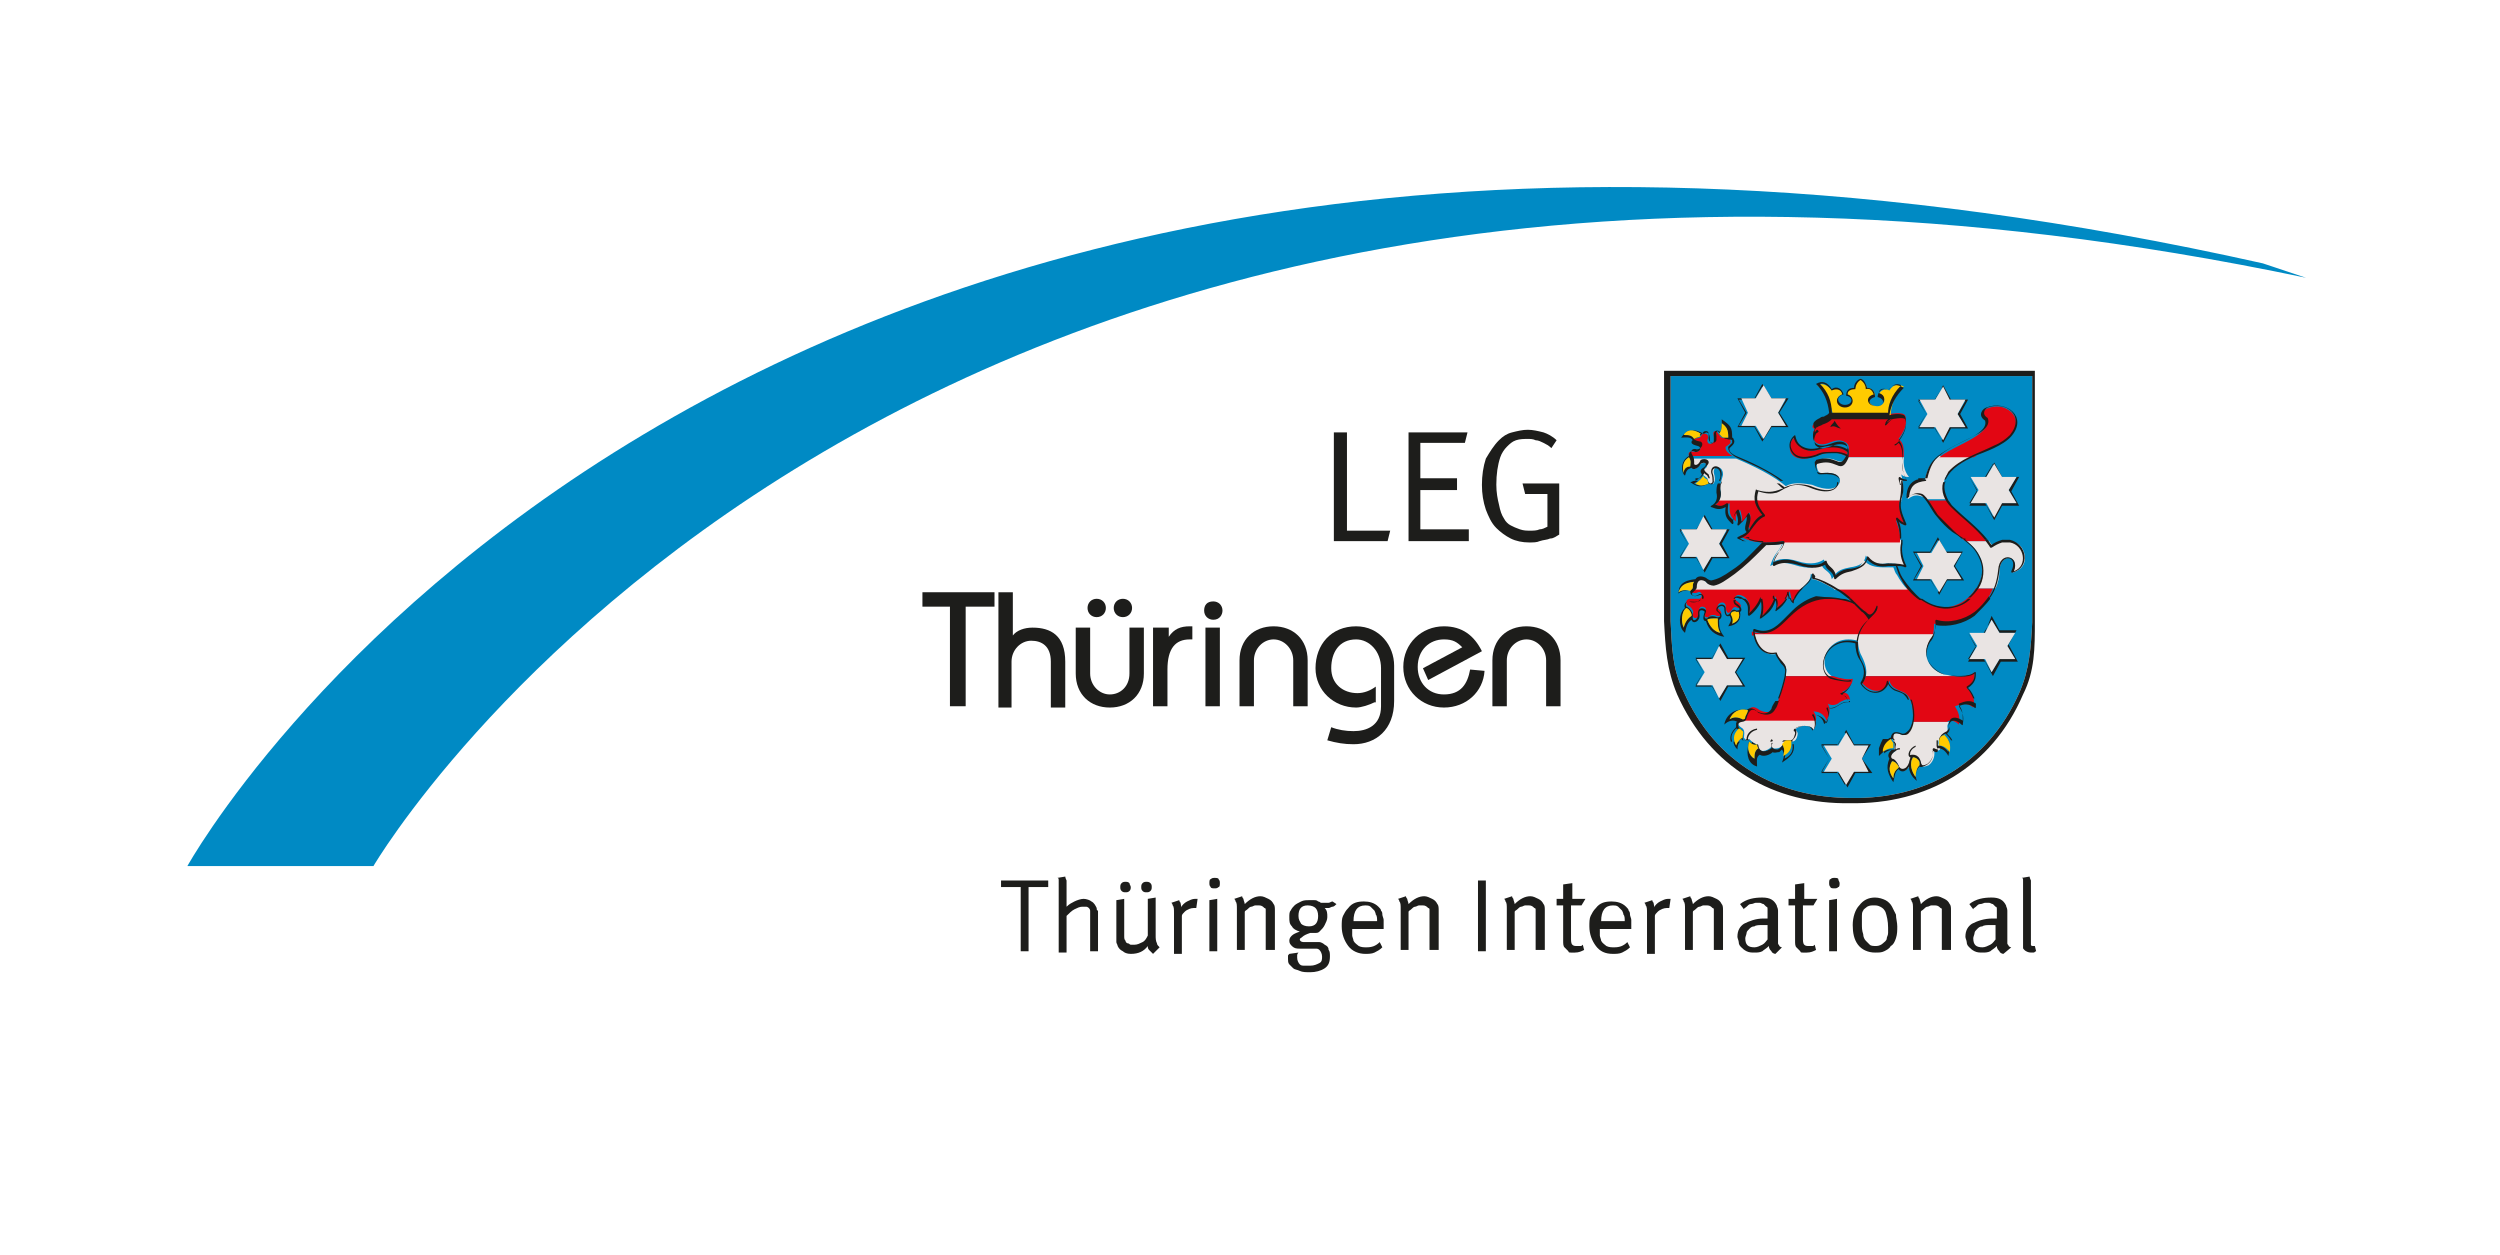<?xml version="1.0" encoding="utf-8"?>
<!-- Generator: Adobe Illustrator 28.1.0, SVG Export Plug-In . SVG Version: 6.00 Build 0)  -->
<svg version="1.1" id="Ebene_1" xmlns="http://www.w3.org/2000/svg" xmlns:xlink="http://www.w3.org/1999/xlink" x="0px" y="0px"
	 viewBox="0 0 190.8 95.8" style="enable-background:new 0 0 190.8 95.8;" xml:space="preserve">
<style type="text/css">
	.st0{display:none;fill:#FFFFFF;}
	.st1{display:none;}
	.st2{display:inline;fill:#008BC5;}
	.st3{display:inline;fill:#1D1D1B;}
	.st4{display:inline;fill:#E9E4E3;}
	.st5{display:inline;fill:#E30613;}
	.st6{display:inline;fill-rule:evenodd;clip-rule:evenodd;fill:#E9E4E3;}
	.st7{display:inline;fill:#FFCC00;}
	.st8{display:none;fill-rule:evenodd;clip-rule:evenodd;fill:#008BC5;}
	.st9{display:inline;fill-rule:evenodd;clip-rule:evenodd;fill:#1D1D1B;}
	.st10{fill-rule:evenodd;clip-rule:evenodd;fill:#008AC4;}
	.st11{fill-rule:evenodd;clip-rule:evenodd;fill:#1D1D1B;}
	.st12{fill-rule:evenodd;clip-rule:evenodd;fill:#E9E4E3;}
	.st13{fill-rule:evenodd;clip-rule:evenodd;fill:#E20613;}
	.st14{fill-rule:evenodd;clip-rule:evenodd;fill:#FFCB00;}
</style>
<rect y="0" class="st0" width="190.8" height="95.8"/>
<g class="st1">
	<path class="st2" d="M154,52.9c0.8-1.8,0.9-3.5,0.9-5.4V28.7h-27.6v18.7c0.1,1.9,0.2,3.6,0.9,5.4c2.4,5.4,7.1,8.1,12.8,8.1
		C146.9,61,151.6,58.3,154,52.9L154,52.9L154,52.9z"/>
	<path class="st3" d="M154,52.9c0.8-1.8,0.9-3.5,0.9-5.4V28.7h-27.6v18.7c0.1,1.9,0.2,3.6,0.9,5.4c2.4,5.4,7.1,8.1,12.8,8.1
		C146.9,61,151.6,58.3,154,52.9L154,52.9L154,52.9z M154.4,53.1c-2.4,5.5-7.4,8.4-13.2,8.3c-5.8,0.1-10.7-2.7-13.2-8.3
		c-0.8-1.9-0.9-3.6-1-5.6V28.3h28.3v19.1C155.3,49.5,155.2,51.2,154.4,53.1L154.4,53.1L154.4,53.1z"/>
	<path class="st3" d="M150,32.6l-0.6-1l0.6-1h-1.1l-0.6-1l-0.6,1h-1.1l0.6,1l-0.6,1h1.1l0.6,1l0.6-1H150z M150.2,32.7h-1.3l-0.6,1.1
		l-0.6-1.1h-1.3l0.6-1.1l-0.6-1.1h1.3l0.6-1.1l0.6,1.1h1.3l-0.6,1.1L150.2,32.7L150.2,32.7z"/>
	<polygon class="st4" points="150,32.6 148.8,32.6 148.2,33.6 147.6,32.6 146.5,32.6 147.1,31.6 146.5,30.5 147.6,30.5 148.2,29.5 
		148.8,30.5 150,30.5 149.4,31.6 150,32.6 	"/>
	<path class="st3" d="M153.9,38.5l-0.6-1l0.6-1h-1.1l-0.6-1l-0.6,1h-1.2l0.6,1l-0.6,1h1.2l0.6,1l0.6-1H153.9z M154.1,38.6h-1.3
		l-0.6,1.1l-0.6-1.1h-1.3l0.6-1.1l-0.6-1.1h1.3l0.6-1.1l0.6,1.1h1.3l-0.6,1.1L154.1,38.6L154.1,38.6z"/>
	<polygon class="st4" points="153.9,38.5 152.7,38.5 152.1,39.5 151.6,38.5 150.4,38.5 151,37.4 150.4,36.4 151.6,36.4 152.1,35.4 
		152.7,36.4 153.9,36.4 153.3,37.4 153.9,38.5 	"/>
	<path class="st3" d="M149.7,44.2l-0.6-1l0.6-1h-1.1l-0.6-1l-0.6,1h-1.1l0.6,1l-0.6,1h1.1l0.6,1l0.6-1H149.7z M149.9,44.3h-1.3
		l-0.6,1.1l-0.6-1.1H146l0.6-1.1l-0.6-1.1h1.3l0.6-1.1l0.6,1.1h1.3l-0.6,1.1L149.9,44.3L149.9,44.3z"/>
	<polygon class="st4" points="149.7,44.2 148.5,44.2 148,45.2 147.4,44.2 146.2,44.2 146.8,43.2 146.2,42.2 147.4,42.2 148,41.2 
		148.5,42.2 149.7,42.2 149.1,43.2 149.7,44.2 	"/>
	<path class="st3" d="M153.7,50.3l-0.6-1l0.6-1h-1.1l-0.6-1l-0.6,1h-1.1l0.6,1l-0.6,1h1.1l0.6,1l0.6-1H153.7z M153.9,50.5h-1.3
		l-0.6,1.1l-0.6-1.1h-1.3l0.6-1.1l-0.6-1.1h1.3L152,47l0.6,1.1h1.3l-0.6,1.1L153.9,50.5L153.9,50.5z"/>
	<polygon class="st4" points="153.7,50.3 152.6,50.3 152,51.4 151.4,50.3 150.3,50.3 150.9,49.3 150.3,48.3 151.4,48.3 152,47.3 
		152.6,48.3 153.7,48.3 153.2,49.3 153.7,50.3 	"/>
	<path class="st3" d="M142.6,58.9l-0.6-1l0.6-1h-1.1l-0.6-1l-0.6,1h-1.1l0.6,1l-0.6,1h1.1l0.6,1l0.6-1H142.6z M142.8,59h-1.3
		l-0.6,1.1l-0.6-1.1h-1.3l0.6-1.1l-0.6-1.1h1.3l0.6-1.1l0.6,1.1h1.3l-0.6,1.1L142.8,59L142.8,59z"/>
	<polygon class="st4" points="142.6,58.9 141.5,58.9 140.9,59.9 140.3,58.9 139.1,58.9 139.7,57.9 139.1,56.9 140.3,56.9 
		140.9,55.9 141.5,56.9 142.6,56.9 142,57.9 142.6,58.9 	"/>
	<path class="st3" d="M132.9,52.3l-0.6-1l0.6-1h-1.1l-0.6-1l-0.6,1h-1.1l0.6,1l-0.6,1h1.1l0.6,1l0.6-1H132.9z M133.2,52.5h-1.3
		l-0.6,1.1l-0.6-1.1h-1.3l0.6-1.1l-0.6-1.1h1.3l0.6-1.1l0.6,1.1h1.3l-0.6,1.1L133.2,52.5L133.2,52.5z"/>
	<polygon class="st4" points="132.9,52.3 131.8,52.3 131.2,53.3 130.6,52.3 129.5,52.3 130.1,51.3 129.5,50.3 130.6,50.3 
		131.2,49.3 131.8,50.3 132.9,50.3 132.4,51.3 132.9,52.3 	"/>
	<path class="st3" d="M131.7,42.5l-0.6-1l0.6-1h-1.1l-0.6-1l-0.6,1h-1.1l0.6,1l-0.6,1h1.1l0.6,1l0.6-1H131.7z M132,42.6h-1.3
		l-0.6,1.1l-0.6-1.1h-1.3l0.6-1.1l-0.6-1.1h1.3l0.6-1.1l0.6,1.1h1.3l-0.6,1.1L132,42.6L132,42.6z"/>
	<polygon class="st4" points="131.7,42.5 130.6,42.5 130,43.5 129.4,42.5 128.3,42.5 128.9,41.5 128.3,40.5 129.4,40.5 130,39.4 
		130.6,40.5 131.7,40.5 131.2,41.5 131.7,42.5 	"/>
	<path class="st3" d="M136.3,32.5l-0.6-1l0.6-1h-1.2l-0.6-1l-0.6,1h-1.1l0.6,1l-0.6,1h1.1l0.6,1l0.6-1H136.3z M136.5,32.6h-1.3
		l-0.6,1.1l-0.6-1.1h-1.3l0.6-1.1l-0.6-1.1h1.3l0.6-1.1l0.6,1.1h1.3l-0.6,1.1L136.5,32.6L136.5,32.6z"/>
	<polygon class="st4" points="136.3,32.5 135.1,32.5 134.6,33.5 134,32.5 132.8,32.5 133.4,31.5 132.8,30.5 134,30.5 134.6,29.4 
		135.1,30.5 136.3,30.5 135.7,31.5 136.3,32.5 	"/>
	<path class="st5" d="M145.3,34.9h-4.3c0,0,0-0.1,0-0.1c0.1-0.2,0.1-0.4,0.1-0.6c-0.1-0.3-0.2-0.5-0.6-0.6c-0.6,0-1,0.4-1.5,0.3
		c-0.6-0.1-0.5-0.7-0.5-0.9c0-0.1,0.1-0.2,0.1-0.3c0,0,0,0-0.1,0c-0.1,0-0.1-0.2,0-0.3c0.1-0.2,0.3-0.2,0.5-0.4
		c0.2-0.1,0.5-0.1,0.8-0.4h4.5c0,0,1-0.2,1.2,0.1c0.1,0.3,0.2,0.9-0.5,1.8C145.2,33.8,145.3,34.2,145.3,34.9L145.3,34.9L145.3,34.9z
		"/>
	<path class="st4" d="M134.2,38.2c-0.1-0.3,0-0.6,0.1-0.9c1.3,0.5,1.9-0.1,2.3-0.3c0.5-0.2,1.3-0.2,1.8,0c1.4,0.6,2,0.2,2.1-0.2
		c0.1-0.3-0.1-0.8-1.3-0.7c-0.2,0-0.2,0-0.3-0.1c-0.1-0.1-0.1-0.5-0.1-0.7c0-0.1,0.1-0.1,0.1-0.2c0.7-0.2,1-0.1,1.5,0.1
		c0.3,0.2,0.5,0,0.7-0.3h4.3V35c-0.1,0.9,0.4,1.4,0.4,1.4c-0.2,0-0.4,0-0.6-0.2c0.2,0.8,0.2,1.3,0,2v0.1L134.2,38.2L134.2,38.2z"/>
	<path class="st6" d="M145,41.3c0,0,0,0.1,0,0.1c-0.1,0.5,0,1.1,0.3,1.8c-0.5-0.2-1.1-0.2-1.4-0.2c-0.7,0.1-1.1,0-1.6-0.5
		c-0.1,0.6-0.5,0.8-1.2,0.9c-0.5,0.1-0.9,0.2-1.2,0.6c-0.1-0.7-0.6-0.6-0.8-1.2c-0.3,0.2-0.9,0.5-2.1,0.1c-0.7-0.2-1.3-0.2-1.9,0.1
		c0.3-0.9,0.7-1.1,0.9-1.7h0h0L145,41.3L145,41.3z"/>
	<path class="st5" d="M140.1,45h5.6c0.9,1,2,1.6,3.2,1.4c0.8-0.2,1.5-0.7,1.9-1.4h1.3c-0.3,0.8-0.8,1.3-1.5,2c-0.8,0.6-2,1-3,0.7
		c0,0.3,0,0.6-0.1,0.9h-13.8c0-0.1,0-0.2,0-0.3c1.4,0.5,2-0.5,3-1.4c0.9-0.9,1.8-1.2,2.8-1.2c0.6,0,1.6,0.2,1.9,0.4
		C141.1,45.7,140.6,45.3,140.1,45L140.1,45L140.1,45z"/>
	<path class="st4" d="M147.6,48.5c-0.1,0.2-0.2,0.4-0.3,0.5c-0.8,1.3,0.2,2.4,1.2,2.6c0.2,0,0.4,0.1,0.6,0.1h-6.7
		c0.1-0.4,0-0.8-0.4-1.5c-0.3-0.5-0.3-1.2-0.3-1.2c-0.4-0.1-1-0.2-1.6,0.1c-1.3,0.7-1.1,2.2-0.4,2.6h-3.5c0-0.2,0.1-0.5,0-0.6
		c0-0.3-0.5-0.5-0.7-1.1c-0.8,0.2-1.5-0.4-1.7-1.5H147.6L147.6,48.5z"/>
	<path class="st5" d="M142.4,51.7h6.7c0.6,0,1.3,0,1.6-0.3c0,0.4,0,0.8-0.6,1.2c0.6,0.6,0.6,0.9,0.6,1.5c-0.4-0.4-0.9-0.3-1.4-0.1
		c0.3,0.5,0.4,0.8,0.3,1.4c-0.4-0.3-0.7-0.3-0.9-0.2H146c0-0.1,0-0.3,0-0.5c0-1-0.3-1.5-0.6-1.7c-0.3-0.2-1.1-0.3-1.2-1
		c-0.1,0.9-1.3,1.2-2.1,0.2C142.2,52,142.3,51.8,142.4,51.7L142.4,51.7L142.4,51.7z"/>
	<path class="st4" d="M148.8,55.1c-0.1,0-0.1,0.1-0.1,0.1c-0.2,0.3,0.1,0.4-0.2,0.8c-0.4,0.1-0.7,0.6-0.5,0.9c0.2,0.3,0,0.5-0.4,0.3
		c0.1,0.4,0,0.9-0.4,1.2c-0.7,0.3-0.4-0.1-0.7-0.4c-0.2-0.4-0.5-0.2-0.5-0.2c-0.1,0-0.1,0.4-0.2,0.5c-0.2,0.6-0.8,0.7-0.9,0.2
		c-0.1-0.2-0.3-0.5-0.5-0.5c-0.3-0.3,0.1-0.6,0.3-0.7c-0.2,0-0.1-0.2-0.1-0.5c0-0.2-0.2-0.4-0.2-0.5c0.1-0.4,0.3-0.4,0.8-0.2
		c0.2,0,0.4-0.1,0.6-0.3c0.1-0.1,0.2-0.3,0.3-0.7L148.8,55.1L148.8,55.1z"/>
	<path class="st4" d="M138.6,55.1c0,0.2-0.1,0.5-0.2,0.6c-0.1-0.2-0.3-0.3-0.7-0.3c-0.3,0-0.7,0.2-0.7,0.3c0.1,0,0.2,0.2,0.2,0.3
		c-0.1,0.9-0.7,0.5-0.9,0.6c-0.2,0.1-0.2,0.4-0.6,0.5c-0.4,0.1-0.5-0.1-0.5-0.1c-0.3,0.3-1,0.6-1.1-0.2c-0.2,0-0.4-0.2-0.6-0.4
		c-0.1,0.1-0.2,0.2-0.4,0c0-0.2,0.1-0.5-0.1-0.7c-0.3-0.2-0.4-0.3-0.2-0.6c0,0,0,0,0-0.1H138.6L138.6,55.1z"/>
	<path class="st5" d="M136.2,51.7h3.5c0,0,0.1,0,0.1,0c0.6,0.2,1.2,0.3,1.5,0.2c0,0.5-0.5,0.9-0.8,1c0.3,0.1,0.5,0.1,0.6,0.6
		c-0.3-0.1-0.6,0.1-0.8,0.2c-0.2,0.2-0.6,0.3-0.9,0.1c0.2,0.4,0.2,0.7-0.1,1.3c-0.2-0.6-0.7-0.7-1-0.8c0.2,0.2,0.2,0.5,0.2,0.7h-5.8
		c0.1-0.2,0.4,0,0.5-0.3c0.1-0.8,0.5-0.9,0.9-0.5c0.6,0.3,1,0.1,1.2-0.2C135.6,53.8,136.1,52.5,136.2,51.7L136.2,51.7L136.2,51.7z"
		/>
	<path class="st5" d="M129.1,45h8.2c-0.3,0.3-0.6,0.7-0.6,1.1c-0.2-0.2-0.2-0.4-0.3-0.9c-0.2,0.6-0.6,1.1-1,1.4c0.1-0.4,0-0.7-0.1-1
		c-0.2,0.9-0.7,1.3-1.1,1.6c0.2-0.3,0.2-1.1,0.1-1.5c-0.1,0.6-0.7,1.2-0.9,1.2c0-0.2,0.2-0.7-0.3-1.2c-0.7-0.5-1,0.1-0.6,0.3
		c0.4,0.3,0.4,0.5-0.1,0.5c-0.1-0.1-0.3,0-0.4,0.1c-0.2,0.4-0.5,0.4-0.5-0.3c-0.1-0.4-0.7-0.2-0.6,0.2l0.1,0.1
		c0.3,0.2,0.2,0.6-0.2,0.5c-0.1-0.1-0.5-0.1-0.6,0.1c-0.4,0.1-0.3-0.2-0.2-0.6c0-0.2-0.6-0.4-0.5,0.2c0.1,0.5-0.6,0.8-0.5,0.1
		c0.1-0.1-0.1-0.5-0.4-0.6c-0.2-0.2-0.1-0.5,0.2-0.5c0.2,0,0.5,0,0.7,0c0.3-0.1,0.2-0.6-0.1-0.5c-0.4,0.2-0.7-0.1-0.5-0.3
		C129,45.1,129.1,45,129.1,45L129.1,45L129.1,45z"/>
	<path class="st4" d="M131.1,38.2c0.1-0.2,0.2-0.5,0.1-0.8c-0.1-0.4,0.2-1,0.2-1.2c0-0.7-0.8-0.7-0.7-0.1c0.2,0.6-0.1,1.1-0.4,0.7
		l-0.1-0.3c-0.4-0.3-0.6-0.5-0.2-0.7c0.4-0.3,0.1-0.6-0.3-0.4c-0.3,0.4-0.6,0.5-0.6,0.3c-0.1-0.1,0.1-0.2,0-0.5
		c0-0.1-0.1-0.2-0.1-0.2h3.4c1.2,0.5,2.9,1.3,3.9,2.2c-0.4,0.2-0.9,0.6-2.1,0.2c-0.1,0.3-0.1,0.6-0.1,0.9L131.1,38.2L131.1,38.2z"/>
	<path class="st5" d="M131.1,38.2h3c0.1,0.3,0.2,0.6,0.6,1c-0.5,0.2-0.9,0.8-1.1,1.1c0,0-0.1,0.1-0.1,0.1c-0.4-0.2,0.2-0.8-0.1-1.3
		c-0.2,0.4-0.4,0.6-0.6,0.8c0.1-0.4,0-0.7-0.1-1c-0.2,0.2-0.4,0.5-0.3,0.9c-0.4-0.4-0.5-0.6-0.5-1.4c-0.4,0.3-0.7,0.3-1.1,0.1
		C130.9,38.5,131.1,38.4,131.1,38.2L131.1,38.2L131.1,38.2z"/>
	<path class="st5" d="M137,33.4c0.1,0.4,0.3,0.6,0.6,0.8c0.8,0.5,1.5-0.1,2.3-0.1c0.3,0,0.7,0.1,1.1,0.4c0,0.1,0,0.2-0.1,0.3
		c-0.6-0.3-1-0.3-1.6-0.2c-0.3,0-1,0.4-1.7,0.4c-0.5,0-0.9-0.2-1.1-0.7C136.5,33.9,136.7,33.5,137,33.4L137,33.4L137,33.4z"/>
	<path class="st7" d="M138.7,29.4c0.4-0.2,0.8,0,1.1,0.4c0.3-0.3,0.8-0.1,0.8,0.3c-0.6,0.2-0.4,0.9,0.1,0.9c0.7,0,0.7-0.7,0.2-0.9
		c0-0.2,0.2-0.5,0.6-0.5c0-0.3,0.2-0.6,0.4-0.7c0.2,0.1,0.4,0.4,0.4,0.7c0.4,0,0.6,0.4,0.6,0.6c-0.7,0.2-0.5,0.8,0.2,0.8
		c0.5,0,0.8-0.7,0.1-0.9c0-0.4,0.5-0.6,0.8-0.4c0.3-0.5,0.7-0.5,1.1-0.3c-0.8,0.8-1,1.6-1,2.2h-4.4C139.6,30.7,139.3,30,138.7,29.4
		L138.7,29.4L138.7,29.4z"/>
	<path class="st4" d="M150.9,45c0.4-0.7,0.5-1.5,0.2-2.2c-0.3-0.7-0.6-1-1.1-1.4h1.7c0.1,0.1,0.2,0.3,0.3,0.4
		c0.2-0.2,0.5-0.4,0.8-0.4h0.6c0.3,0.1,0.6,0.2,0.8,0.5c0.4,0.6,0.4,1.6-0.7,1.9c0.7-1.2-0.9-1.6-1-0.2c0,0.5-0.1,1-0.3,1.4
		L150.9,45L150.9,45z"/>
	<path class="st5" d="M147.1,38.2h1.6c0.1,0.1,0.2,0.3,0.3,0.4c1,1.1,1.9,1.6,2.7,2.7H150c-0.5-0.4-1.2-0.9-2.1-1.9
		C147.6,39.2,147.3,38.6,147.1,38.2L147.1,38.2L147.1,38.2z"/>
	<path class="st4" d="M147.1,38.2c-0.1-0.2-0.2-0.3-0.4-0.3c-0.3-0.1-0.6-0.2-1.1,0.2c0-1,0.4-1.4,1.3-1.4c0.2-1,0.5-1.4,1-1.8
		c0,0,0.1,0,0.1-0.1h2.6c-0.6,0.3-1.4,0.7-1.9,1.3c-0.6,0.6-0.5,1.4-0.1,2H147.1L147.1,38.2z"/>
	<path class="st5" d="M150.6,34.9h-2.6c0.9-0.8,2.4-1.2,3.2-1.9c0.5-0.4,0.5-0.7,0.4-0.9c-0.5-0.3-0.2-0.8,0-0.9
		c0.5-0.2,1.1-0.3,1.7,0.1c0.5,0.3,0.9,1.1,0.1,2c-0.6,0.7-1.9,1.1-2.5,1.4C150.8,34.9,150.7,34.9,150.6,34.9L150.6,34.9L150.6,34.9
		z"/>
	<path class="st3" d="M140,32.1c0.1,0.1,0.2,0.4,0.5,0.6c-0.3,0-0.5-0.3-0.8,0C139.6,32.4,140,32.3,140,32.1L140,32.1L140,32.1z"/>
	<path class="st3" d="M143.9,32.3c-0.1,0.2,0,0.2,0.1,0.1c0.1-0.1,0.2-0.3,0.6-0.5C144.2,32,144,32.3,143.9,32.3L143.9,32.3
		L143.9,32.3z"/>
	<path class="st3" d="M142.3,46.7c0.1,0,0.2,0.2,0.3,0.2c0.3,0,0.5-0.6,0.5-0.6c0-0.1,0.1-0.1,0.1,0c0,0.2-0.1,0.4-0.3,0.6
		c-0.1,0.1-0.2,0.2-0.3,0.3c-0.4,0.4-0.9,0.9-0.9,1.7c0,0.1-0.1,0.1-0.1,0c0.1-0.7,0.4-1.2,0.9-1.7c0-0.1-0.4-0.6-0.5-0.6
		c-0.2-0.2-0.4-0.4-0.6-0.6c-0.1,0,0-0.2,0.1-0.1C141.8,46.2,142.2,46.6,142.3,46.7L142.3,46.7L142.3,46.7z"/>
	<path class="st5" d="M136.1,41.3c-1.1,0.2-2.4,0.2-3.3-0.4c0.3-0.1,0.7-0.3,0.9-0.6c0.2-0.4,0.6-0.9,1.1-1.1
		c-0.3-0.4-0.5-0.7-0.6-1H145c-0.1,0.5,0,1,0.4,1.9c-0.2-0.1-0.4-0.2-0.7-0.4c0.1,0.4,0.4,0.9,0.3,1.7L136.1,41.3L136.1,41.3z"/>
	<path class="st4" d="M138.2,43.8c0,0.6-0.5,0.8-0.7,1.1l0,0c0,0-0.1,0-0.1,0.1h-8.2c0,0,0,0,0.1-0.1c0,0,0.1-0.1,0.1-0.1
		c0-0.5,0.2-0.8,0.8-0.5c0,0,0.1,0.3,0.5,0.3c0.5-0.1,0.9-0.3,1.6-0.8c1.1-0.7,1.8-1.5,2.2-2c0.1-0.1,0.2-0.2,0.2-0.2
		c0.5,0,1,0,1.4-0.1h0c-0.1,0.6-0.6,0.7-0.9,1.7c0.6-0.3,1.1-0.3,1.9-0.1c1.2,0.4,1.8,0.2,2.1-0.1c0.1,0.6,0.7,0.5,0.8,1.2
		c0.3-0.4,0.7-0.5,1.2-0.6c0.7-0.1,1.1-0.4,1.2-0.9c0.4,0.5,0.9,0.6,1.6,0.5c0.2,0,0.4,0,0.7,0l0,0v0v0v0v0l0,0v0l0,0
		c0.1,0.2,0.1,0.4,0.3,0.7c0,0,0.1,0.1,0.1,0.2c0.2,0.3,0.4,0.6,0.6,0.8l0.1,0.1h-5.6l-0.1-0.1c-0.6-0.4-1.3-0.7-1.6-0.7
		C138.5,43.9,138.2,43.8,138.2,43.8L138.2,43.8L138.2,43.8z"/>
	<path class="st5" d="M128.9,34.9c0,0-0.1-0.1-0.1-0.1c-0.1-0.3,0.1-0.5,0.5-0.3c0.3,0,0.5-0.3,0.3-0.5c-0.1-0.1-0.5-0.1-0.5-0.3
		c0-0.3,0.3-0.2,0.5-0.3c0.2-0.1,0.1-0.3,0.4-0.3c0.2,0,0.3,0.3,0.2,0.5c0,0.4,0.4,0.3,0.5,0.1c0.1-0.5-0.2-0.7,0.1-0.8
		c0.2,0,0.3,0.4,0.6,0.5c0.3,0.1,0.5-0.1,0.6,0.1c0.2,0.3,0,0.4-0.3,0.6c0,0.1-0.1,0.3,0.5,0.7c0.1,0,0.2,0,0.2,0
		S128.9,34.9,128.9,34.9z"/>
	<path class="st3" d="M132.4,56.6c0,0.1,0.1,0.2,0.1,0.3c0-0.1,0.1-0.2,0.1-0.3h0.2c-0.1,0.1-0.2,0.3-0.2,0.6
		c-0.1-0.2-0.3-0.4-0.3-0.6H132.4L132.4,56.6z M133.6,56.6c0.1,0.1,0.3,0.2,0.4,0.2c0,0,0.1,0,0.1,0c0.1,0.6,0.6,0.5,1,0.2
		c0-0.1,0-0.3,0-0.4h0.1c-0.1,0.1-0.1,0.3,0,0.4c0.1,0.1,0.3,0.1,0.4,0c0.2-0.1,0.3-0.3,0.4-0.4h0.2c-0.1,0-0.1,0.1-0.2,0.2l0,0
		c0.2,0.3,0.2,0.5,0.1,0.8c0.4-0.2,0.7-0.5,0.6-1.1h0.1c0.1,0.7-0.3,1-0.9,1.4c0.2-0.5,0.2-0.7,0-1c-0.1,0.1-0.1,0.1-0.2,0.2
		c-0.2,0-0.4,0-0.5,0c-0.2,0.2-0.7,0.4-0.9,0.2c-0.3,0.2-0.2,0.5-0.2,0.8c-0.7-0.2-0.8-1-0.6-1.5c-0.1,0-0.2,0-0.3,0L133.6,56.6
		L133.6,56.6z M144.1,56.6c-0.2,0.2-0.3,0.4-0.4,0.7c0,0.1,0,0.1,0,0.2c0.2-0.2,0.5-0.3,0.8-0.3c0-0.1,0-0.3,0-0.4
		c0-0.1-0.1-0.2-0.1-0.2h0.1c0,0.1,0.1,0.1,0.1,0.2v0c0,0.1-0.1,0.3,0,0.4c0.1-0.1,0.2-0.1,0.3-0.1v0.1c-0.1,0-0.2,0-0.3,0.1
		c-0.1,0.1-0.5,0.4-0.3,0.6c0.2,0,0.4,0.3,0.5,0.5c0.1,0.4,0.6,0.4,0.8-0.2c0-0.1,0.1-0.3,0.1-0.4c-0.3-0.1-0.1-0.8,0.4-0.9l0,0.1
		c-0.2,0.1-0.3,0.2-0.4,0.4c0,0.1-0.1,0.2,0.1,0.2c0,0,0,0,0.1,0c0.2,0,0.4,0.1,0.5,0.3c0.2,0.3,0,0.7,0.6,0.4
		c0.4-0.3,0.5-0.8,0.4-1.1c0,0,0-0.1,0.1-0.1c0.2,0.1,0.3,0.1,0.3,0.1c0-0.1-0.1-0.2-0.1-0.3c0-0.2,0-0.3,0-0.4h0.1
		c0,0.1,0,0.3,0,0.4c0.3,0,0.6,0.2,0.8,0.5c0.1-0.3,0.1-0.6-0.1-0.9h0.1c0.1,0.4,0.1,0.8,0,1.2c-0.2-0.4-0.5-0.6-0.8-0.6
		c0,0.2,0,0.4-0.4,0.2c0.1,0.4-0.1,0.9-0.5,1.1c-0.2,0.1-0.4,0.2-0.5,0.1c-0.2,0.2-0.4,0.6-0.2,1.1c-0.4-0.3-0.6-0.7-0.6-1.1
		c-0.2,0.4-0.6,0.5-0.8,0.2c-0.3,0.2-0.3,0.6-0.4,1c-0.4-0.6-0.6-1.1-0.2-1.8c-0.2-0.3,0-0.5,0.2-0.7c-0.4,0-0.6,0.1-0.9,0.4
		l-0.1,0.1v-0.2c0-0.1,0-0.3,0.1-0.4c0.1-0.3,0.2-0.5,0.3-0.7L144.1,56.6L144.1,56.6z M133.5,56.6c-0.2,0.5,0,1.1,0.4,1.3
		c0-0.2,0-0.6,0.2-0.8c-0.1-0.1-0.1-0.2-0.1-0.3C133.8,56.9,133.6,56.8,133.5,56.6L133.5,56.6z M146,57.8c-0.3,0.5-0.1,1.1,0.2,1.5
		c0-0.4,0.1-0.7,0.3-0.9c0,0,0,0,0-0.1c0-0.1-0.1-0.2-0.1-0.3C146.3,57.9,146.2,57.8,146,57.8L146,57.8L146,57.8z M144.4,58.1
		c-0.3,0.5-0.2,1,0.1,1.3c0.1-0.3,0.1-0.6,0.4-0.8c0,0,0-0.1,0-0.1C144.8,58.3,144.5,58.1,144.4,58.1L144.4,58.1L144.4,58.1z"/>
	<path class="st3" d="M135.8,53.4c-0.1,0.3-0.2,0.6-0.3,0.7c-0.2,0.4-0.6,0.6-1.3,0.3c-0.4-0.4-0.8-0.3-0.9,0.4
		c-0.1,0.4-0.4,0.2-0.6,0.4c-0.1,0.2,0,0.4,0.2,0.5c0.2,0.1,0.1,0.5,0.1,0.7c0.1,0.2,0.2,0.1,0.3,0c0-0.3,0.2-0.7,0.8-0.8l0,0.1
		c-0.5,0.1-0.7,0.5-0.7,0.7c0,0,0.1,0.1,0.1,0.1h-0.5c0,0-0.1-0.1-0.1-0.1c-0.1,0-0.1,0-0.2,0.1h-0.2c0.1-0.1,0.2-0.2,0.3-0.2
		c0-0.2,0.1-0.5,0-0.5c-0.1-0.1-0.2-0.2-0.3-0.2c-0.4,0.4-0.4,0.7-0.3,1h-0.1c-0.1-0.4,0-0.7,0.4-1.1c0-0.1,0-0.2,0.1-0.3
		c0-0.1,0.1-0.1,0.1-0.2c-0.3-0.2-0.7-0.1-1.1,0.2c0.1-0.7,0.8-1.3,1.7-1.1c0.2-0.2,0.5-0.2,0.8,0.1c0.6,0.3,0.9,0.1,1.1-0.2
		c0-0.1,0.1-0.3,0.3-0.6L135.8,53.4L135.8,53.4z M141.1,53.4c0,0,0,0.1,0,0.1c0,0,0,0.1-0.1,0.1c-0.6-0.2-0.9,0.6-1.6,0.4
		c0.1,0.4,0.2,0.7-0.1,1.2c-0.1,0.1-0.1,0-0.1,0c-0.1-0.4-0.4-0.6-0.8-0.7c0.2,0.3,0.3,0.9,0,1.2c-0.1,0-0.1,0-0.1,0
		c-0.1-0.2-0.2-0.3-0.6-0.3c-0.2,0-0.5,0.1-0.6,0.2c0.1,0.1,0.1,0.2,0.1,0.3c-0.1,0.3-0.2,0.5-0.3,0.6c0,0,0,0,0,0.1h-0.1v0
		c-0.1,0-0.2,0-0.3,0c-0.1,0-0.1,0-0.1,0h-0.2c0.1-0.1,0.1-0.1,0.2-0.1c0.1,0,0.3,0,0.4,0c0.1,0,0.3-0.1,0.4-0.5
		c0-0.1,0-0.2-0.1-0.2c0,0,0,0,0-0.1c0-0.1,0.5-0.3,0.8-0.3c0.4,0,0.6,0.1,0.7,0.3c0.2-0.3,0.1-0.8-0.1-1.1c0,0,0-0.1,0.1-0.1
		c0.4,0.1,0.8,0.2,1,0.7c0.2-0.4,0.2-0.7,0-1.1c0-0.1,0-0.1,0.1-0.1c0.6,0.3,0.9-0.5,1.6-0.4c0,0,0,0,0-0.1L141.1,53.4L141.1,53.4z
		 M145.9,53.4c0.1,0.3,0.2,0.7,0.2,1.2c0,0.4-0.1,0.9-0.3,1.2c-0.2,0.3-0.3,0.3-0.6,0.3h0c-0.5-0.2-0.7-0.2-0.7,0.2
		c0,0,0.1,0.1,0.1,0.2h-0.1c0,0-0.1-0.1-0.1-0.1c-0.1,0-0.1,0.1-0.2,0.1h-0.2c0.1-0.1,0.2-0.2,0.3-0.2c0.1-0.5,0.4-0.5,0.9-0.3
		c0.2,0,0.3-0.1,0.5-0.3c0.2-0.3,0.3-0.7,0.3-1.1c0-0.6-0.1-1-0.2-1.2L145.9,53.4L145.9,53.4z M150.7,53.4c0,0.2,0,0.4,0,0.6
		c0,0-0.1,0.1-0.1,0c-0.4-0.3-0.8-0.3-1.2-0.1c0.3,0.5,0.4,0.7,0.3,1.4c0,0,0,0.1-0.1,0c-0.2-0.2-0.7-0.5-0.9-0.1
		c-0.2,0.3,0.2,0.4-0.2,0.8c0.2,0.2,0.3,0.3,0.4,0.5h-0.1c-0.1-0.2-0.2-0.3-0.4-0.5c-0.3,0.1-0.4,0.3-0.4,0.5h-0.1
		c0-0.1,0-0.2,0.1-0.2c0.1-0.2,0.3-0.3,0.5-0.4c0.3-0.3,0-0.4,0.2-0.8c0.2-0.4,0.7-0.2,1,0c0-0.5,0-0.8-0.3-1.2c0,0,0-0.1,0-0.1
		c0.5-0.2,0.9-0.3,1.4,0c0-0.2,0-0.3,0-0.5L150.7,53.4L150.7,53.4z M135.1,56.6c0-0.1,0.1-0.1,0.1-0.2l0.1,0.1c0,0,0,0.1-0.1,0.1
		L135.1,56.6L135.1,56.6z M133.4,54.2c-0.7-0.2-1.2,0.2-1.4,0.7c0.3-0.2,0.6-0.2,1,0c0.1,0,0.2,0,0.2-0.2
		C133.3,54.5,133.3,54.3,133.4,54.2L133.4,54.2L133.4,54.2z"/>
	<path class="st3" d="M129.8,45.7c0,0.1-0.1,0.2-0.2,0.2c-0.2,0.1-0.5,0.1-0.7,0c-0.2,0-0.3,0.2-0.1,0.4c0.3,0.1,0.5,0.5,0.4,0.7
		c-0.1,0.6,0.4,0.3,0.4-0.1c-0.1-0.7,0.7-0.5,0.6-0.2c-0.1,0.2-0.2,0.6,0.1,0.5c0.1-0.2,0.5-0.2,0.6-0.1c0.3,0.1,0.4-0.2,0.1-0.4
		l-0.1-0.1l0,0c-0.1-0.4,0.6-0.7,0.7-0.2l0,0c0,0.7,0.2,0.6,0.4,0.3c0.1-0.2,0.3-0.2,0.4-0.1c0.2,0,0.4-0.1,0-0.4
		c-0.2-0.1-0.2-0.3-0.1-0.4h0.1c-0.1,0.1-0.1,0.2,0.1,0.3c0.3,0.2,0.4,0.5,0.2,0.6c0.1,0.6-0.2,1-0.9,1.1c0.2-0.4,0.3-0.5,0.1-0.8
		c-0.2,0.1-0.4,0-0.4-0.6c-0.1-0.3-0.6-0.1-0.5,0.2l0.1,0.1c0.2,0.2,0.2,0.5,0,0.6c0,0.5,0,0.8,0.4,1.2c-0.7-0.1-1.2-0.5-1.4-1.2
		c-0.3,0-0.2-0.5-0.1-0.7c0-0.1-0.5-0.3-0.4,0.2c0.1,0.5-0.5,0.8-0.6,0.4c-0.3,0.2-0.4,0.5-0.5,1l-0.1-0.1c-0.4-0.3-0.4-1.4,0.1-1.8
		c-0.1-0.2,0-0.5,0.3-0.5c0.2,0,0.7,0.1,0.8-0.1L129.8,45.7L129.8,45.7z M133.2,45.7L133.2,45.7c0.4,0.3,0.4,0.7,0.3,1.1
		c0.2-0.2,0.6-0.6,0.8-1.1h0.1c0.1,0.4,0.1,0.9,0,1.3c0.4-0.3,0.7-0.7,0.9-1.3h0.2c0.1,0.2,0.1,0.5,0,0.7c0.3-0.2,0.5-0.4,0.7-0.7
		h0.1c-0.2,0.4-0.5,0.7-0.8,0.9c-0.1,0-0.1,0-0.1,0c0.1-0.3,0.1-0.5,0-0.8c-0.2,0.8-0.7,1.1-1.1,1.4c-0.1,0-0.1,0-0.1,0
		c0.1-0.3,0.2-0.8,0.1-1.3c-0.2,0.5-0.7,1-0.9,1.1c-0.1,0-0.1-0.1-0.1-0.1c0-0.2,0.1-0.3,0-0.5c0-0.2-0.1-0.4-0.3-0.6
		c-0.1,0-0.1-0.1-0.2-0.1L133.2,45.7L133.2,45.7z M136.7,45.7c0,0.1,0.1,0.2,0.1,0.2c0-0.1,0-0.1,0.1-0.2h0.1
		c-0.1,0.1-0.1,0.2-0.1,0.3c0,0.1-0.1,0-0.1,0c-0.1-0.1-0.2-0.2-0.2-0.4H136.7L136.7,45.7z M140.5,45.7c0.2,0,0.5,0.1,0.7,0.2
		c-0.1-0.1-0.1-0.1-0.2-0.2h0.2c0.1,0.1,0.2,0.2,0.3,0.3l-0.1,0.1c-0.3-0.2-1.2-0.4-1.9-0.4c-0.9,0-1.8,0.3-2.7,1.1
		c-0.9,0.8-1.6,1.9-3,1.4c0.1,0.8,0.6,1.8,1.6,1.6c0,0,0.1,0,0.1,0c0.1,0.4,0.4,0.6,0.6,0.9c0.2,0.2,0.1,0.6,0.1,0.9
		c-0.1,0.5-0.3,1.2-0.5,1.7h-0.1c0.2-0.5,0.4-1.2,0.5-1.7c0-0.2,0.1-0.5,0-0.6c0-0.1-0.2-0.3-0.3-0.4c-0.1-0.2-0.3-0.4-0.4-0.7
		c-1.1,0.2-1.7-0.9-1.7-1.8c0-0.1,0.1-0.1,0.1-0.1c1,0.4,1.6,0,2.2-0.7c0.2-0.2,0.4-0.5,0.7-0.7c0.6-0.6,1.2-0.9,1.8-1.1L140.5,45.7
		L140.5,45.7z M146.7,45.7c0.7,0.5,1.4,0.8,2.3,0.6c0.4-0.1,0.9-0.3,1.2-0.6h0.2c-0.4,0.3-0.9,0.6-1.4,0.7c-0.9,0.2-1.8-0.2-2.5-0.7
		H146.7z M151.9,45.7c-0.3,0.4-0.7,0.8-1.1,1.3c-0.8,0.6-2,0.9-3,0.7c0,0.5-0.1,1-0.4,1.3c-0.7,1.2,0.2,2.3,1.1,2.5
		c0.6,0.1,1.8,0.2,2.2-0.2c0,0,0.1,0,0.1,0c0,0.4,0,0.8-0.6,1.2c0.3,0.3,0.4,0.6,0.5,0.8h-0.1c-0.1-0.2-0.2-0.5-0.5-0.8
		c0,0-0.1,0,0-0.1c0.5-0.3,0.6-0.6,0.6-1c-0.5,0.4-1.6,0.2-2.2,0.2c-1-0.2-2-1.4-1.2-2.7c0.3-0.4,0.5-0.8,0.4-1.4c0,0,0-0.1,0.1-0.1
		c0.9,0.3,2.1,0,2.9-0.7c0.4-0.4,0.8-0.8,1.1-1.2L151.9,45.7L151.9,45.7z M141,53.4c-0.1-0.3-0.2-0.3-0.6-0.4c0,0-0.1-0.1,0-0.1
		c0.3-0.1,0.8-0.5,0.8-0.9c-0.4,0.1-1.3-0.1-1.6-0.2c-1.3-0.7-0.3-3.5,2.1-2.8l0,0.1c0,0,0,0.2,0,0.4c0,0.2,0.1,0.5,0.2,0.8
		c0.4,0.7,0.6,1.3,0.1,2c0.7,1,1.8,0.6,1.9-0.2c0,0,0.1-0.1,0.1,0c0.1,0.3,0.3,0.5,0.5,0.6c0.3,0.2,0.5,0.2,0.7,0.3
		c0.1,0.1,0.3,0.2,0.4,0.5h-0.1c-0.1-0.2-0.2-0.3-0.3-0.4c-0.1-0.1-0.4-0.2-0.7-0.3c-0.2-0.1-0.4-0.3-0.5-0.5c-0.3,0.8-1.4,1-2.1,0
		c0,0,0,0,0-0.1c0.4-0.6,0.3-1.2-0.1-1.8c-0.2-0.3-0.3-0.8-0.3-1.2c-2.3-0.6-3.1,2.2-1.8,2.6c0.6,0.2,1.2,0.3,1.4,0.2
		c0,0,0.1,0,0.1,0c0,0.4-0.4,0.8-0.7,1h0c0.2,0.1,0.4,0.3,0.4,0.5L141,53.4L141,53.4z M132,46.9c0.1,0.2,0.2,0.4,0.1,0.7
		c0.5-0.2,0.6-0.5,0.5-0.9c-0.1,0-0.1,0-0.2,0h0c-0.1-0.1-0.2,0-0.3,0C132.1,46.8,132.1,46.8,132,46.9L132,46.9L132,46.9z
		 M130.2,47.3c0.1,0.5,0.5,0.9,1,1c-0.2-0.3-0.2-0.7-0.2-1.1c0,0-0.1,0-0.1,0h0C130.7,47.2,130.4,47.2,130.2,47.3L130.2,47.3
		C130.3,47.3,130.3,47.3,130.2,47.3L130.2,47.3L130.2,47.3z M128.7,46.4c-0.4,0.3-0.4,1.1-0.2,1.5c0.1-0.4,0.2-0.7,0.6-0.8
		c0,0,0-0.1,0-0.1v0C129.1,46.9,128.9,46.5,128.7,46.4L128.7,46.4L128.7,46.4z"/>
	<path class="st3" d="M133.4,41.2c0.8,0.2,1.8,0.2,2.6,0.1c0.1,0,0.1,0.1,0.1,0.1c-0.1,0.3-0.2,0.5-0.4,0.7
		c-0.1,0.2-0.3,0.4-0.4,0.8c0.5-0.2,1.1-0.3,1.8,0c1.2,0.4,1.8,0.2,2.1-0.1c0.1,0,0.1,0,0.1,0c0.1,0.5,0.6,0.5,0.8,1.1
		c0.3-0.3,0.7-0.5,1.2-0.5c0.7-0.1,1.1-0.4,1.2-0.9c0,0,0-0.1,0.1,0c0.4,0.5,0.9,0.6,1.5,0.5c0.3,0,0.8,0,1.2,0.1
		c-0.3-0.6-0.3-1.2-0.2-1.7c0-0.1,0-0.2,0-0.2h0.1c0,0.1,0,0.2,0,0.3c-0.1,0.5,0,1.1,0.3,1.7c0,0,0,0.1-0.1,0.1
		c-0.2-0.1-0.4-0.1-0.6-0.1c0.1,0.2,0.2,0.6,0.4,0.9c0.4,0.6,0.9,1.2,1.5,1.7h-0.2c-0.6-0.4-1.1-1-1.4-1.6c-0.2-0.3-0.3-0.7-0.4-1
		c-0.3,0-0.5,0-0.6,0c-0.6,0.1-1.1,0-1.6-0.5c-0.1,0.5-0.6,0.8-1.2,0.9c-0.5,0.1-0.8,0.2-1.2,0.6c-0.1,0-0.1,0-0.1,0
		c-0.1-0.7-0.6-0.6-0.7-1.1c-0.4,0.2-0.9,0.4-2.1,0c-0.7-0.2-1.3-0.2-1.8,0.1c-0.1,0-0.1-0.1-0.1-0.1c0.1-0.5,0.3-0.8,0.5-1
		c0.1-0.2,0.3-0.4,0.4-0.6c-0.4,0.1-0.9,0.1-1.3,0.1c-0.1,0.1-0.2,0.2-0.3,0.3c-0.7,0.7-1.3,1.3-2.1,1.9c-0.7,0.5-1.1,0.8-1.6,0.8
		c-0.2,0-0.5-0.1-0.6-0.3c-0.5-0.3-0.7,0-0.6,0.4v0c0,0.2-0.2,0.3-0.3,0.4c-0.2,0.2,0.1,0.4,0.4,0.2c0.3-0.2,0.4,0.1,0.4,0.3h-0.1
		c0,0,0-0.1,0-0.2c-0.1-0.3-0.4,0.2-0.8-0.1c-0.1-0.1-0.1-0.2-0.1-0.3c-0.3-0.1-0.7,0-0.9,0.2c0-0.6,0.3-1,1.3-1.1
		c0.1-0.2,0.4-0.3,0.8-0.1l0,0c0,0,0,0,0,0c0.1,0.1,0.3,0.2,0.4,0.2c0.5-0.1,0.9-0.3,1.6-0.8c0.8-0.5,1.4-1.2,2.1-1.9
		c0.1-0.1,0.2-0.2,0.2-0.2c-0.5,0-1-0.1-1.4-0.3L133.4,41.2L133.4,41.2z M150,41.2C150,41.2,150,41.3,150,41.2
		c0.6,0.5,0.9,0.8,1.2,1.5c0.3,0.7,0.1,1.6-0.2,2.2c-0.2,0.3-0.4,0.5-0.6,0.7h-0.2c0.3-0.2,0.5-0.5,0.7-0.8c0.4-0.7,0.5-1.5,0.2-2.1
		c-0.3-0.7-0.6-1-1.1-1.4c-0.1,0-0.1-0.1-0.2-0.2H150L150,41.2z M151.7,41.2c0.1,0.1,0.2,0.3,0.3,0.4c0.2-0.2,0.5-0.3,0.8-0.4h0.6
		c1.3,0.3,1.6,2.1,0.2,2.5c-0.1,0-0.1,0-0.1-0.1c0.6-1.2-0.8-1.4-0.9-0.1c-0.1,0.9-0.3,1.5-0.7,2.1h-0.1c0.4-0.6,0.6-1.2,0.7-2.1
		c0.1-1.5,1.7-1.1,1.2,0.1c1.1-0.5,0.8-2-0.3-2.2h-0.6c-0.3,0.1-0.6,0.2-0.8,0.4c-0.1,0-0.1,0-0.1,0c-0.1-0.2-0.3-0.4-0.4-0.6
		L151.7,41.2L151.7,41.2z M132.3,45.7c0.1-0.2,0.4-0.3,0.8,0h-0.2c-0.2-0.1-0.4-0.1-0.4,0H132.3z M134.2,45.7
		C134.2,45.7,134.2,45.7,134.2,45.7c0-0.1,0.1-0.1,0.1,0c0,0,0,0,0,0.1L134.2,45.7L134.2,45.7z M135.3,45.7c0,0,0-0.1,0-0.2
		c0,0,0.1-0.1,0.1,0c0,0,0,0.1,0.1,0.2L135.3,45.7L135.3,45.7z M136.2,45.7c0.1-0.2,0.2-0.3,0.2-0.5c0,0,0.1-0.1,0.1,0
		c0,0.1,0.1,0.3,0.1,0.5h-0.1c0-0.1,0-0.2-0.1-0.3c0,0.1-0.1,0.2-0.1,0.3H136.2L136.2,45.7z M136.8,45.7c0.1-0.3,0.4-0.7,0.7-0.9
		c0.3-0.3,0.6-0.5,0.7-1c0,0,0.1-0.1,0.1,0c0.1,0.1,0.2,0.2,0.1,0.3c0.4,0.1,1.1,0.4,1.7,0.8c0.4,0.2,0.8,0.5,1.1,0.8H141
		c-0.3-0.2-0.6-0.5-1-0.7c-0.7-0.4-1.4-0.8-1.7-0.8c-0.1,0-0.1-0.1-0.1-0.1c0-0.1,0-0.2,0-0.2c-0.1,0.6-0.5,0.7-0.8,1.1
		c-0.2,0.2-0.4,0.5-0.5,0.7L136.8,45.7L136.8,45.7z M138.6,45.7c0.3-0.1,0.6-0.1,1-0.1c0.3,0,0.6,0,0.9,0.1H138.6z M129.2,44.4
		c-0.8,0.1-1,0.3-1.2,0.8c0.3-0.2,0.6-0.2,0.9-0.1c0.1-0.1,0.2-0.2,0.2-0.3C129.2,44.6,129.2,44.5,129.2,44.4L129.2,44.4z"/>
	<path class="st3" d="M129.6,36.8c-0.1,0.1-0.2,0.1-0.3,0.2c0.3,0.2,0.6,0.2,1,0c0,0,0,0,0,0v0l0-0.1h0.1v0c0.1,0.2,0.2,0.1,0.3,0
		c0,0,0,0,0-0.1h0.1c0,0,0,0.1-0.1,0.1c-0.1,0.2-0.2,0.2-0.4,0.1c-0.6,0.3-0.9,0.3-1.4-0.1c0.1,0,0.2-0.1,0.3-0.1L129.6,36.8
		L129.6,36.8z M131.4,36.8L131.4,36.8c-0.1,0.2-0.1,0.5-0.1,0.7c0.1,0.4,0,0.9-0.4,1.1c0.4,0.2,0.6,0.1,0.9-0.1c0,0,0.1,0,0.1,0.1
		c-0.1,0.7,0,0.9,0.4,1.2c0-0.4,0.2-0.7,0.4-0.8c0,0,0.1,0,0.1,0c0.1,0.3,0.2,0.6,0.1,0.9c0.2-0.1,0.3-0.3,0.5-0.6
		c0,0,0.1-0.1,0.1,0c0.3,0.5-0.2,1,0.1,1.3c0,0,0,0,0-0.1c0.2-0.3,0.5-0.9,1-1.1c-0.6-0.7-0.7-1.2-0.5-1.9c0,0,0-0.1,0.1,0
		c0.7,0.2,1.2,0.2,1.9-0.1l0.1,0c-0.1-0.1-0.3-0.3-0.5-0.4h0.2c0.1,0.1,0.3,0.2,0.4,0.3c0.6-0.3,1.4-0.3,2,0
		c1.4,0.6,1.9,0.2,2.1-0.2c0,0,0,0,0-0.1h0.1c0,0,0,0.1,0,0.1c-0.1,0.5-0.8,0.9-2.2,0.3c-0.5-0.2-1.2-0.3-1.7,0
		c-0.3,0.1-0.5,0.3-0.8,0.4c-0.4,0.1-0.8,0.1-1.4-0.1c-0.1,0.6-0.1,1.1,0.5,1.8c0,0,0,0.1,0,0.1c-0.5,0.2-0.9,0.7-1.1,1.1
		c-0.1,0.3-0.5,0.5-0.8,0.6c0.2,0.1,0.3,0.2,0.5,0.2h-0.3c-0.1,0-0.2-0.1-0.4-0.2c0,0,0-0.1,0-0.1c0.2-0.1,0.5-0.2,0.7-0.4
		c-0.3-0.3,0.1-0.8,0-1.2c-0.2,0.3-0.4,0.5-0.6,0.7c-0.1,0-0.1,0-0.1-0.1c0.1-0.3,0-0.6-0.1-0.9c-0.1,0.2-0.3,0.5-0.2,0.8
		c0,0.1-0.1,0.1-0.1,0c-0.4-0.4-0.6-0.6-0.5-1.3c-0.4,0.2-0.6,0.2-1.1,0c-0.1,0,0-0.1,0-0.1c0.4-0.2,0.5-0.6,0.4-1
		c-0.1-0.2,0-0.5,0.1-0.7L131.4,36.8L131.4,36.8z M145.2,36.8c0.1,0.5,0.1,1-0.1,1.4v0.1c-0.1,0.5,0,0.9,0.4,1.8c0,0,0,0.1-0.1,0.1
		c-0.2,0-0.3-0.1-0.5-0.2c0.1,0.5,0.2,0.9,0.2,1.3H145c0.1-0.5-0.1-1-0.3-1.5c0,0,0.1-0.1,0.1-0.1c0.2,0.2,0.3,0.3,0.5,0.4
		c-0.4-0.9-0.4-1.3-0.3-1.8c0.1-0.5,0.1-0.9,0.1-1.4L145.2,36.8L145.2,36.8z M146.9,36.8C146.9,36.8,146.9,36.8,146.9,36.8
		C146.9,36.8,146.9,36.8,146.9,36.8c-0.9,0.1-1.2,0.4-1.2,1.2c0.4-0.3,0.7-0.3,1-0.2c0.4,0.2,0.9,1.2,1.2,1.6
		c0.5,0.5,0.9,0.9,1.2,1.2c0.3,0.3,0.6,0.5,0.8,0.6h-0.2c-0.2-0.2-0.4-0.3-0.7-0.5c-0.4-0.3-0.8-0.7-1.2-1.2
		c-0.3-0.3-0.8-1.4-1.2-1.6c-0.3-0.1-0.6-0.2-1,0.2c-0.1,0-0.1,0-0.1,0c0-0.8,0.2-1.2,0.8-1.4L146.9,36.8L146.9,36.8z M148.4,36.8
		c-0.2,0.4-0.1,0.9,0.2,1.5c0.1,0.1,0.2,0.3,0.3,0.4c0.9,0.9,1.9,1.6,2.7,2.6h-0.2c-0.8-1-1.7-1.6-2.6-2.5c-0.5-0.5-0.8-1.2-0.6-1.9
		H148.4z"/>
	<path class="st3" d="M129.3,36.8c0.2-0.1,0.4-0.3,0.5-0.5c-0.1-0.2-0.1-0.4,0.1-0.5c0.4-0.3,0.1-0.5-0.2-0.3
		c-0.2,0.4-0.6,0.5-0.7,0.3c-0.3,0.1-0.4,0.2-0.5,0.6c-0.3-0.2-0.4-1.1,0.3-1.5c0-0.3,0.2-0.5,0.5-0.3c0.2,0,0.5-0.2,0.2-0.4
		c-0.1,0-0.5-0.1-0.6-0.3c0-0.1,0-0.2,0.1-0.2c-0.2-0.2-0.5-0.2-0.9-0.2c0.4-0.7,1-0.7,1.7-0.3c0,0,0.1,0,0.2,0
		c0.4,0,0.3,0.4,0.3,0.6c0,0.3,0.2,0.3,0.4,0.1c0-0.2,0-0.3-0.1-0.5c-0.1-0.3,0.2-0.4,0.4-0.3c0,0,0.1,0.1,0.1,0.1
		c0.2-0.2,0.1-0.7,0.1-1c0.6,0.5,0.8,0.6,0.8,1.4c0,0,0.1,0,0.1,0.1c0.2,0.3-0.1,0.5-0.3,0.7c-0.1,0.3,0.3,0.5,0.5,0.6
		c1,0.4,2.5,1.1,3.6,1.9h-0.2c-1-0.8-2.5-1.4-3.4-1.8c-0.2-0.1-0.6-0.4-0.6-0.7c0,0,0-0.1,0-0.1l0,0c0.1-0.1,0.2-0.2,0.3-0.3
		c0-0.1,0.1-0.1,0-0.2c-0.1-0.1-0.2,0-0.4,0c-0.4,0-0.6-0.6-0.7-0.5c-0.2,0.1-0.1,0.2-0.1,0.4c0,0.1,0,0.2,0,0.3v0
		c-0.1,0.3-0.6,0.3-0.6-0.2c0-0.1,0.1-0.5-0.2-0.5c-0.3,0-0.2,0.3-0.6,0.4c-0.1,0-0.3,0-0.3,0.2c0,0.1,0.4,0.2,0.5,0.2
		c0.4,0.2,0,0.6-0.3,0.6h0c-0.2-0.1-0.5,0-0.4,0.3c0.1,0.2,0.2,0.3,0.2,0.6c0,0,0,0.1,0,0.2c0,0.1,0.2,0.2,0.5-0.3l0,0
		c0.4-0.2,0.9,0.1,0.4,0.5c-0.2,0.2-0.2,0.3,0.2,0.6l0,0l0.1,0.3h-0.1l-0.1-0.2c-0.1-0.1-0.2-0.1-0.2-0.2c-0.1,0.2-0.2,0.3-0.4,0.4
		L129.3,36.8L129.3,36.8z M130.7,36.8c0-0.1,0-0.4-0.1-0.6c-0.1-0.7,0.8-0.7,0.9,0.1c0,0.1-0.1,0.4-0.1,0.5h-0.1
		c0-0.1,0.1-0.2,0.1-0.3c0-0.1,0-0.2,0-0.2c0-0.6-0.7-0.6-0.6-0.1c0.1,0.2,0.1,0.5,0.1,0.7H130.7L130.7,36.8z M140.3,36.8
		c0-0.3-0.1-0.7-1.3-0.6c-0.2,0-0.3,0-0.4-0.1c-0.1-0.1-0.2-0.5-0.1-0.7l0,0c0-0.1,0.1-0.1,0.1-0.2l0,0c0.7-0.2,1.1-0.1,1.6,0.1
		c0.4,0.2,0.5-0.1,0.7-0.4c-0.6-0.3-0.9-0.2-1.5-0.2c-0.2,0-0.5,0.1-0.7,0.2c-0.3,0.1-0.6,0.2-1,0.2c-0.5,0-0.9-0.2-1.1-0.8
		c-0.1-0.4,0.1-0.8,0.4-1c0.1,0.4,0.2,0.7,0.6,0.9c0.8,0.4,1.5-0.1,2.3-0.1c0.4,0,0.8,0.1,1.1,0.3c0,0,0-0.1,0-0.2
		c-0.1-0.3-0.2-0.5-0.6-0.5c-0.6,0-1,0.4-1.6,0.3c-0.5-0.1-0.6-0.6-0.5-1c0-0.1,0.1-0.2,0.1-0.3c-0.1-0.1-0.1-0.2-0.1-0.3
		c0.1-0.2,0.3-0.3,0.5-0.4c0.1-0.1,0.2-0.1,0.4-0.1c0.1-0.1,0.3-0.1,0.4-0.3c-0.1-0.9-0.4-1.6-1-2.2c0.5-0.3,0.9-0.1,1.2,0.4
		c0.4-0.3,0.8,0,0.9,0.4c-0.7,0.2-0.4,0.8,0.1,0.8c0.6,0,0.7-0.6,0.1-0.8c0-0.4,0.2-0.6,0.6-0.6c0-0.3,0.2-0.6,0.5-0.7
		c0.3,0.1,0.4,0.4,0.5,0.7c0.4,0,0.6,0.3,0.6,0.7c-0.7,0.2-0.4,0.7,0.1,0.7c0.4,0,0.8-0.5,0.1-0.7c0-0.4,0.4-0.8,0.8-0.5
		c0.3-0.5,0.7-0.5,1.2-0.2c-0.6,0.6-1,1.3-1.1,2.1c0.2,0,1.1-0.2,1.2,0.1c0.1,0.3,0.2,0.9-0.5,1.8c0.3,0.3,0.4,0.8,0.4,1.5V35
		c-0.1,0.4,0,1,0.3,1.3c0.1,0.1,0,0.1,0,0.1c-0.2,0-0.4,0-0.5-0.1c0,0.1,0.1,0.3,0.1,0.4h-0.1c0-0.2-0.1-0.3-0.1-0.5
		c0,0,0.1-0.1,0.1-0.1c0.1,0.1,0.3,0.2,0.4,0.2c-0.1-0.2-0.4-0.7-0.3-1.3c0-0.7,0-1.2-0.3-1.5c-0.1,0.1-0.2,0.2-0.3,0.2l0-0.1
		c0.1,0,0.2-0.1,0.3-0.2c0.7-0.9,0.6-1.5,0.5-1.7c-0.1-0.2-1,0-1.1,0c-0.2,0.1-0.3,0.2-0.3,0.3l-0.1,0c0-0.1,0.1-0.2,0.2-0.3h-4.3
		c-0.2,0.2-0.4,0.3-0.7,0.4c-0.1,0.1-0.3,0.1-0.4,0.2c-0.1,0-0.1,0.1-0.2,0.2c0,0-0.1,0.2,0,0.2c0.1-0.1,0.1-0.2,0.2-0.2l0.1,0.1
		c-0.1,0-0.1,0.1-0.2,0.2c-0.1,0.2-0.2,0.5-0.1,0.7c0,0.2,0.1,0.3,0.4,0.4c0.5,0.1,1-0.3,1.5-0.3c0.5,0,0.7,0.2,0.7,0.6
		c0,0.1,0,0.2,0,0.2c0,0.2,0,0.2-0.1,0.4v0l0,0c-0.2,0.4-0.4,0.6-0.8,0.4c-0.5-0.2-0.9-0.3-1.5-0.1c0,0-0.1,0-0.1,0.1
		c0,0.2,0.1,0.5,0.1,0.6s0.1,0.1,0.3,0.1c1.2-0.1,1.4,0.3,1.4,0.7L140.3,36.8L140.3,36.8z M146.4,36.8c0.1,0,0.3,0,0.4,0
		c0.2-0.8,0.4-1.3,1-1.8c0.8-0.6,1.7-1,2.5-1.4c0.4-0.2,1.3-0.7,1.1-1.3c-0.6-0.4-0.2-0.9,0.1-1c1.5-0.6,3.2,0.7,1.9,2.2
		c-0.6,0.7-2,1.2-2.8,1.5c-0.8,0.4-1.8,1-2.2,1.8h-0.1c0.1-0.2,0.2-0.4,0.3-0.6c0.9-1,2.3-1.4,3.4-2c0.5-0.2,0.9-0.5,1.2-0.8
		c1.2-1.5-0.3-2.6-1.7-2c-0.2,0.1-0.5,0.5,0,0.8l0,0c0.3,0.7-0.7,1.2-1.1,1.4c-0.9,0.5-1.8,0.8-2.6,1.5c-0.4,0.3-0.7,0.8-0.9,1.7
		L146.4,36.8L146.4,36.8z M141,34.7c0-0.1,0-0.1,0-0.2c-0.5-0.4-1.1-0.4-1.7-0.3c-0.6,0.1-1.1,0.3-1.8,0c-0.3-0.2-0.6-0.4-0.6-0.8
		c-0.2,0.2-0.3,0.5-0.2,0.8c0.3,0.9,1.3,0.7,1.9,0.5c0.2-0.1,0.5-0.2,0.7-0.2C140,34.5,140.4,34.4,141,34.7L141,34.7L141,34.7z
		 M139.8,29.8c-0.2-0.4-0.6-0.6-0.9-0.5c0.6,0.6,0.9,1.3,0.9,2.2h4.3c0-0.5,0.2-1.3,1-2.1c-0.4-0.2-0.7,0-1,0.4
		c-0.2-0.2-0.7-0.2-0.7,0.2c0.7,0.2,0.4,1-0.2,1c-0.7,0-0.9-0.7-0.2-1c-0.1-0.3-0.3-0.5-0.6-0.5c-0.1-0.2-0.1-0.5-0.4-0.7
		c-0.2,0.1-0.4,0.5-0.4,0.7c-0.3,0-0.6,0.1-0.6,0.4c0.6,0.2,0.5,1-0.2,1c-0.6,0-0.9-0.7-0.2-1C140.4,29.7,140,29.7,139.8,29.8
		L139.8,29.8L139.8,29.8L139.8,29.8z M128.8,34.9c-0.5,0.3-0.5,0.8-0.4,1.2c0-0.3,0.2-0.5,0.5-0.5C129,35.4,129.1,35.2,128.8,34.9
		C128.9,35,128.8,34.9,128.8,34.9L128.8,34.9z M129.8,33.1c-0.6-0.4-1.1-0.3-1.3,0c0.4,0,0.6,0,0.8,0.3c0.1,0,0.3,0,0.5-0.2
		C129.7,33.2,129.7,33.2,129.8,33.1L129.8,33.1z M131.9,33.4c0-0.6-0.1-0.8-0.5-1.1c0,0.3,0,0.6-0.2,0.8c0.1,0.1,0.2,0.2,0.4,0.3
		C131.7,33.4,131.8,33.4,131.9,33.4L131.9,33.4L131.9,33.4z M141.1,34.5c0,0.1,0,0.2-0.1,0.4C141.1,34.7,141.1,34.6,141.1,34.5
		L141.1,34.5z"/>
	<path class="st7" d="M129.7,33.2c-0.6-0.4-1.1-0.3-1.3,0c0.4,0,0.6,0,0.8,0.3c0.1,0,0.3,0,0.5-0.2
		C129.7,33.2,129.7,33.2,129.7,33.2L129.7,33.2z"/>
	<path class="st7" d="M131.8,33.4c0-0.6-0.1-0.8-0.5-1.1c0,0.3,0,0.6-0.2,0.8c0.1,0.1,0.2,0.2,0.4,0.3
		C131.7,33.4,131.8,33.4,131.8,33.4L131.8,33.4L131.8,33.4z"/>
	<path class="st7" d="M128.8,34.9c-0.5,0.3-0.5,0.8-0.4,1.2c0-0.3,0.2-0.5,0.5-0.5C129,35.4,129.1,35.2,128.8,34.9
		C128.9,35,128.8,34.9,128.8,34.9L128.8,34.9z"/>
	<path class="st7" d="M129.9,36.3c-0.1,0.2-0.3,0.4-0.6,0.6c0.3,0.2,0.6,0.2,1,0c0,0,0,0,0,0v0l-0.1-0.3
		C130.1,36.5,130,36.4,129.9,36.3L129.9,36.3L129.9,36.3z"/>
	<path class="st7" d="M129.2,44.4c-0.8,0.1-1,0.3-1.2,0.8c0.3-0.2,0.6-0.2,0.9-0.1c0.1-0.1,0.2-0.2,0.2-0.3
		C129.2,44.6,129.2,44.5,129.2,44.4L129.2,44.4z"/>
	<path class="st7" d="M128.7,46.4c-0.4,0.3-0.4,1.1-0.2,1.5c0.1-0.4,0.2-0.7,0.6-0.8c0,0,0-0.1,0-0.1v0
		C129.1,46.9,128.9,46.5,128.7,46.4L128.7,46.4L128.7,46.4z"/>
	<path class="st7" d="M130.2,47.3c0.1,0.5,0.5,0.9,1,1c-0.2-0.3-0.2-0.7-0.2-1.1c0,0-0.1,0-0.1,0h0
		C130.7,47.2,130.4,47.2,130.2,47.3L130.2,47.3C130.3,47.3,130.3,47.3,130.2,47.3L130.2,47.3L130.2,47.3z"/>
	<path class="st7" d="M132,46.9c0.1,0.2,0.2,0.4,0.1,0.7c0.5-0.2,0.6-0.5,0.5-0.9c-0.1,0-0.1,0-0.2,0h0c-0.1-0.1-0.2,0-0.3,0
		C132.1,46.8,132.1,46.8,132,46.9L132,46.9L132,46.9z"/>
	<path class="st7" d="M133.4,54.2c-0.7-0.2-1.2,0.2-1.4,0.7c0.3-0.2,0.6-0.2,1,0c0.1,0,0.2,0,0.2-0.2
		C133.3,54.5,133.3,54.3,133.4,54.2L133.4,54.2L133.4,54.2z"/>
	<path class="st7" d="M132.7,55.6c-0.5,0.5-0.4,0.9-0.2,1.3c0.1-0.3,0.2-0.5,0.5-0.6c0-0.2,0.1-0.5,0-0.5
		C132.9,55.7,132.8,55.7,132.7,55.6L132.7,55.6L132.7,55.6z"/>
	<path class="st7" d="M133.5,56.6c-0.2,0.5,0,1.1,0.4,1.3c0-0.2,0-0.6,0.2-0.8c-0.1-0.1-0.1-0.2-0.1-0.3
		C133.8,56.9,133.6,56.8,133.5,56.6L133.5,56.6z"/>
	<path class="st7" d="M136,56.8c0.2,0.3,0.2,0.5,0.1,0.8c0.4-0.2,0.7-0.5,0.6-1.2c-0.1,0-0.2,0-0.3,0
		C136.2,56.5,136.2,56.6,136,56.8L136,56.8C136,56.8,136,56.8,136,56.8z"/>
	<path class="st7" d="M146,57.8c-0.3,0.5-0.1,1.1,0.2,1.5c0-0.4,0.1-0.7,0.3-0.9c0,0,0,0,0-0.1c0-0.1-0.1-0.2-0.1-0.3
		C146.3,57.9,146.2,57.8,146,57.8L146,57.8L146,57.8z"/>
	<path class="st7" d="M144.3,56.5c-0.3,0.2-0.5,0.4-0.6,0.8c0,0.1,0,0.1,0,0.2c0.2-0.2,0.5-0.3,0.8-0.3c0-0.1,0-0.3,0-0.4
		C144.4,56.7,144.4,56.6,144.3,56.5L144.3,56.5L144.3,56.5z"/>
	<path class="st7" d="M144.4,58.1c-0.3,0.5-0.2,1,0.1,1.3c0.1-0.3,0.1-0.6,0.4-0.8c0,0,0-0.1,0-0.1
		C144.7,58.3,144.5,58.1,144.4,58.1L144.4,58.1L144.4,58.1z"/>
	<path class="st7" d="M148,57c0.3,0,0.6,0.2,0.8,0.5c0.1-0.5,0-0.9-0.4-1.3C147.9,56.2,147.9,56.6,148,57L148,57L148,57z"/>
</g>
<path class="st8" d="M172.7,20.1l3.3,1.1C68-1.5,28.5,66.1,28.5,66.1H14.2C14.2,66.1,54.3-6.4,172.7,20.1L172.7,20.1z"/>
<g class="st1">
	<polygon class="st9" points="70.4,45.2 75.8,45.2 75.8,46.3 73.7,46.3 73.7,53.9 72.5,53.9 72.5,46.3 70.4,46.3 70.4,45.2 	"/>
	<path class="st9" d="M76.2,53.9v-8.7h1.1v3.3c0.3-0.4,0.9-0.7,1.5-0.7c1.4,0,2.5,0.6,2.5,2.6v3.5h-1.1v-3.5c0-1.2-0.7-1.6-1.5-1.6
		s-1.5,0.7-1.5,1.6v3.5L76.2,53.9L76.2,53.9z"/>
	<path class="st9" d="M85.7,45.7c0.4,0,0.7,0.3,0.7,0.7s-0.3,0.7-0.7,0.7S85,46.9,85,46.4S85.3,45.7,85.7,45.7L85.7,45.7z
		 M83.7,45.7c0.4,0,0.7,0.3,0.7,0.7s-0.3,0.7-0.7,0.7S83,46.9,83,46.4S83.3,45.7,83.7,45.7L83.7,45.7z M87.3,47.9v3.5
		c0,1.6-1.1,2.6-2.6,2.6s-2.6-1-2.6-2.6v-3.5h1.1v3.5c0,0.9,0.7,1.6,1.5,1.6s1.5-0.7,1.5-1.6v-3.5C86.2,47.9,87.3,47.9,87.3,47.9z"
		/>
	<path class="st9" d="M88.1,47.9h1v0.7h0c0.4-0.6,0.9-0.8,1.6-0.8h0.2v1h-0.2c-1.1,0-1.7,0.7-1.7,2.3v2.8h-1.1V47.9L88.1,47.9z"/>
	<path class="st9" d="M92,53.9v-6h1.1v6H92z M92.5,45.9c0.4,0,0.7,0.3,0.7,0.7s-0.2,0.7-0.7,0.7s-0.7-0.3-0.7-0.7
		S92.1,45.9,92.5,45.9L92.5,45.9z"/>
	<path class="st9" d="M94.6,53.9v-3.5c0-1.6,1.1-2.6,2.6-2.6s2.6,1,2.6,2.6v3.5h-1.1v-3.5c0-0.9-0.7-1.6-1.5-1.6s-1.5,0.7-1.5,1.6
		v3.5H94.6L94.6,53.9z"/>
	<path class="st9" d="M104.9,53.6c-0.4,0.2-1,0.4-1.4,0.4c-1.7,0-3.1-1.3-3.1-3s1.2-3.2,3.1-3.2s2.9,1.5,2.9,3v2.7
		c0,2.2-1.4,3.3-3.1,3.3c-0.7,0-1.3-0.1-2-0.3l0.3-1c0.6,0.2,1.1,0.3,1.7,0.3c1,0,2.1-0.4,2.1-1.9V51c0-1.3-0.9-2.2-1.9-2.2
		c-1.3,0-1.9,1-1.9,2.2s0.9,1.9,2,1.9c0.5,0,1-0.2,1.4-0.5L104.9,53.6C104.9,53.6,104.9,53.6,104.9,53.6z"/>
	<path class="st9" d="M109,51.9l-0.4-0.9l3-1.7c-0.4-0.4-0.7-0.6-1.4-0.6c-1.1,0-2,0.8-2,2.1s0.8,2.1,2,2.1c1.3,0,1.8-0.8,2-1.9
		l1.1,0.1c-0.1,1.6-1.4,2.8-3.1,2.8s-3.1-1.3-3.1-3.1s1.4-3.1,3.1-3.1c1.4,0,2.3,0.7,2.9,1.9L109,51.9L109,51.9z"/>
	<path class="st9" d="M113.9,53.9v-3.5c0-1.6,1.1-2.6,2.6-2.6s2.6,1,2.6,2.6v3.5h-1.1v-3.5c0-0.9-0.7-1.6-1.5-1.6s-1.5,0.7-1.5,1.6
		v3.5H113.9L113.9,53.9z"/>
	<path class="st3" d="M106.1,40.5h-3.3V33h-1v8.3h4.1L106.1,40.5L106.1,40.5L106.1,40.5z M112,41.3v-0.9h-3.7v-3h2.8v-0.9h-2.8v-2.7
		h3.4l0.1-0.8h-4.5v8.3C107.4,41.3,112,41.3,112,41.3z M119,40.8V37h-2.8l0.2,0.8h1.7v2.5c-0.2,0.1-0.4,0.2-0.6,0.2
		c-0.2,0-0.5,0.1-0.7,0.1s-0.5,0-0.8-0.1s-0.5-0.2-0.7-0.3s-0.4-0.3-0.5-0.5c-0.2-0.3-0.3-0.6-0.4-1s-0.2-0.9-0.2-1.5
		c0-0.8,0.1-1.5,0.3-2.1c0.1-0.3,0.3-0.6,0.5-0.8c0.2-0.2,0.4-0.4,0.7-0.5c0.3-0.1,0.6-0.2,0.9-0.2c0.2,0,0.4,0,0.6,0.1
		c0.2,0,0.4,0.1,0.6,0.2c0.2,0.1,0.4,0.2,0.6,0.4l0.4-0.6c-0.3-0.3-0.7-0.5-1-0.6s-0.8-0.2-1.2-0.2s-0.8,0.1-1.2,0.2
		c-0.4,0.1-0.7,0.3-1,0.6c-0.4,0.4-0.8,0.9-1,1.4c-0.2,0.6-0.3,1.2-0.3,2c0,0.7,0.1,1.3,0.2,1.9s0.4,1,0.8,1.4
		c0.3,0.3,0.7,0.6,1.1,0.8c0.4,0.2,0.9,0.3,1.4,0.3c0.3,0,0.6,0,0.8-0.1c0.3,0,0.6-0.1,0.8-0.2C118.6,41,118.8,40.9,119,40.8
		L119,40.8L119,40.8z"/>
</g>
<g class="st1">
	<path class="st3" d="M87.5,72.6v-5.8h0.7v5.8H87.5z"/>
	<path class="st3" d="M92.3,72.6v-2.9c0-0.1,0-0.2,0-0.3s0-0.1,0-0.2s0-0.1-0.1-0.1c0,0,0-0.1-0.1-0.1c-0.1-0.1-0.3-0.2-0.5-0.2
		c-0.1,0-0.2,0-0.3,0.1c-0.1,0-0.2,0.1-0.3,0.1c-0.1,0.1-0.2,0.1-0.3,0.2s-0.2,0.2-0.3,0.2v3.2h-0.7v-3.3c0-0.3,0-0.5-0.1-0.6
		s-0.1-0.2-0.1-0.3l0.7-0.2c0,0,0.1,0.1,0.1,0.2c0,0.1,0.1,0.3,0.1,0.4c0.4-0.4,0.9-0.7,1.3-0.7c0.2,0,0.4,0.1,0.6,0.2
		s0.3,0.3,0.4,0.4c0.1,0.2,0.1,0.3,0.1,0.5v3.2L92.3,72.6L92.3,72.6z"/>
	<path class="st3" d="M96,72.7h-0.7l-1.5-4.2l0.7-0.1l1,2.9c0.1,0.2,0.1,0.3,0.1,0.4s0.1,0.2,0.1,0.3h0c0,0,0-0.1,0.1-0.3
		s0.1-0.3,0.1-0.5l1-2.8h0.7L96,72.7L96,72.7z"/>
	<path class="st3" d="M98.9,70.6L98.9,70.6c0,0.3,0,0.5,0,0.6s0.1,0.3,0.2,0.4c0.1,0.2,0.3,0.3,0.5,0.4c0.2,0.1,0.4,0.1,0.6,0.1
		c0.4,0,0.8-0.1,1-0.4l0.2,0.4c-0.2,0.2-0.4,0.3-0.7,0.4s-0.5,0.1-0.8,0.1c-0.6,0-1.1-0.2-1.4-0.6c-0.3-0.4-0.5-0.9-0.5-1.7
		c0-0.4,0-0.7,0.1-0.9s0.2-0.5,0.4-0.7c0.3-0.4,0.8-0.6,1.3-0.6c0.5,0,0.8,0.2,1.2,0.5c0.1,0.1,0.2,0.2,0.2,0.3
		c0.1,0.1,0.1,0.2,0.2,0.4s0.1,0.3,0.1,0.5c0,0.2,0,0.4,0,0.7v0.1H98.9L98.9,70.6z M100.9,70.1c0-0.2,0-0.4-0.1-0.6
		s-0.1-0.3-0.1-0.4c-0.1-0.1-0.2-0.2-0.3-0.3c-0.1-0.1-0.3-0.1-0.4-0.1c-0.6,0-0.9,0.4-1,1.3L100.9,70.1L100.9,70.1z"/>
	<path class="st3" d="M105.6,71.4c0,0.2,0,0.4-0.1,0.6c-0.1,0.2-0.2,0.3-0.3,0.4s-0.3,0.2-0.5,0.3c-0.2,0.1-0.4,0.1-0.7,0.1
		c-0.3,0-0.6,0-0.8-0.1c-0.3-0.1-0.5-0.2-0.7-0.3l0.2-0.5c0.4,0.3,0.9,0.4,1.3,0.4c0.3,0,0.5-0.1,0.6-0.2c0.2-0.1,0.2-0.3,0.2-0.5
		c0-0.2-0.1-0.3-0.2-0.5c-0.1-0.1-0.3-0.2-0.5-0.2l-0.5-0.1c-0.3-0.1-0.6-0.2-0.8-0.4s-0.3-0.4-0.3-0.8c0-0.2,0-0.4,0.1-0.5
		c0.1-0.2,0.2-0.3,0.3-0.4s0.3-0.2,0.5-0.3c0.2-0.1,0.4-0.1,0.6-0.1s0.4,0,0.7,0.1s0.4,0.1,0.6,0.2l-0.2,0.5
		c-0.2-0.1-0.4-0.2-0.5-0.2s-0.3-0.1-0.5-0.1c-0.2,0-0.4,0.1-0.6,0.2c-0.1,0.1-0.2,0.3-0.2,0.5c0,0.2,0.1,0.3,0.1,0.4
		s0.2,0.2,0.5,0.2l0.6,0.1C105.3,70.3,105.6,70.7,105.6,71.4L105.6,71.4z"/>
	<path class="st3" d="M108.4,68.9h-0.9v2.7c0,0.2,0,0.4,0.1,0.5s0.2,0.1,0.4,0.1c0.1,0,0.2,0,0.2,0c0.1,0,0.1,0,0.2-0.1l0.1,0.4
		c-0.2,0.1-0.5,0.2-0.8,0.2c-0.1,0-0.2,0-0.3,0c-0.1,0-0.2-0.1-0.2-0.1c-0.2-0.1-0.2-0.2-0.3-0.3c-0.1-0.1-0.1-0.3-0.1-0.5v-2.9
		h-0.6v-0.5h0.6c0-0.1,0-0.2,0-0.3s0-0.2,0-0.3c0-0.1,0-0.2,0-0.3c0-0.1,0-0.1,0-0.2l0.7-0.2c0,0,0,0.1,0,0.2c0,0.1,0,0.2,0,0.3
		c0,0.1,0,0.2,0,0.4c0,0.1,0,0.3,0,0.4h1.1L108.4,68.9L108.4,68.9z"/>
	<path class="st3" d="M112.3,67.1c0,0.2-0.1,0.3-0.2,0.4c-0.1,0.1-0.2,0.2-0.4,0.2s-0.3-0.1-0.4-0.2s-0.2-0.2-0.2-0.4
		s0.1-0.3,0.2-0.4c0.1-0.1,0.2-0.2,0.4-0.2s0.3,0.1,0.4,0.2C112.3,66.8,112.3,66.9,112.3,67.1L112.3,67.1z M111.5,72.6v-4.2l0.7-0.1
		v4.3H111.5z"/>
	<path class="st3" d="M116.2,72.6v-2.9c0-0.1,0-0.2,0-0.3s0-0.1,0-0.2c0-0.1,0-0.1-0.1-0.1c0,0,0-0.1-0.1-0.1
		c-0.1-0.1-0.3-0.2-0.5-0.2c-0.1,0-0.2,0-0.3,0.1c-0.1,0-0.2,0.1-0.3,0.1s-0.2,0.1-0.3,0.2s-0.2,0.2-0.3,0.2v3.2h-0.7v-3.3
		c0-0.3,0-0.5-0.1-0.6c0-0.2-0.1-0.2-0.1-0.3l0.7-0.2c0,0,0.1,0.1,0.1,0.2c0,0.1,0.1,0.3,0.1,0.4c0.4-0.4,0.9-0.7,1.3-0.7
		c0.2,0,0.4,0.1,0.6,0.2c0.2,0.1,0.3,0.3,0.4,0.4c0.1,0.2,0.1,0.3,0.1,0.5v3.2C116.9,72.6,116.2,72.6,116.2,72.6z"/>
	<path class="st3" d="M123.5,67.4h-1.6v5.2h-0.7v-5.2h-1.6v-0.6h3.9L123.5,67.4L123.5,67.4z"/>
	<path class="st3" d="M126.8,72.6v-2.9c0-0.2,0-0.3,0-0.4s-0.1-0.2-0.1-0.2c-0.1-0.1-0.1-0.1-0.2-0.1c-0.1,0-0.2-0.1-0.3-0.1
		c-0.2,0-0.4,0.1-0.6,0.2c-0.2,0.1-0.4,0.3-0.6,0.5v3h-0.7v-5.2c0-0.2,0-0.4-0.1-0.6s-0.1-0.2-0.1-0.3l0.7-0.1c0,0,0,0.1,0.1,0.3
		s0.1,0.4,0.1,0.7v1c0,0.1,0,0.2,0,0.4s0,0.2,0,0.2c0.2-0.2,0.4-0.3,0.7-0.5c0.2-0.1,0.5-0.2,0.8-0.2c0.2,0,0.5,0.1,0.7,0.2
		s0.3,0.3,0.4,0.5c0,0.1,0.1,0.2,0.1,0.2s0,0.2,0,0.4v3L126.8,72.6L126.8,72.6z"/>
	<path class="st3" d="M132,72.8c-0.1-0.1-0.2-0.2-0.3-0.3c-0.1-0.1-0.1-0.2-0.1-0.4c-0.3,0.4-0.8,0.7-1.3,0.7
		c-0.3,0-0.5-0.1-0.7-0.2s-0.3-0.3-0.4-0.4c0-0.1-0.1-0.2-0.1-0.3c0-0.1,0-0.2,0-0.3v-3.1l0.6-0.1v3c0,0.2,0,0.3,0.1,0.4
		c0,0.1,0.1,0.2,0.2,0.3c0.1,0,0.1,0.1,0.2,0.1c0.1,0,0.2,0,0.3,0c0.2,0,0.4-0.1,0.6-0.2s0.4-0.3,0.5-0.6v-3l0.6-0.1v3.1
		c0,0.3,0,0.5,0.1,0.6s0.1,0.2,0.2,0.3L132,72.8L132,72.8z M130.1,67.3c0,0.1,0,0.2-0.1,0.3s-0.2,0.1-0.3,0.1s-0.2,0-0.3-0.1
		s-0.1-0.2-0.1-0.3s0-0.2,0.1-0.3c0.1-0.1,0.2-0.1,0.3-0.1s0.2,0,0.3,0.1S130.1,67.2,130.1,67.3L130.1,67.3z M131.9,67.3
		c0,0.1,0,0.2-0.1,0.3s-0.2,0.1-0.3,0.1s-0.2,0-0.3-0.1s-0.1-0.2-0.1-0.3s0-0.2,0.1-0.3c0.1-0.1,0.2-0.1,0.3-0.1s0.2,0,0.3,0.1
		S131.9,67.2,131.9,67.3L131.9,67.3z"/>
	<path class="st3" d="M135.5,69c-0.1,0-0.1,0-0.2,0c-0.3,0-0.5,0.1-0.7,0.3c-0.1,0.1-0.2,0.2-0.2,0.3s-0.1,0.2-0.1,0.4v2.7h-0.7
		v-3.3c0-0.3,0-0.5-0.1-0.6s-0.1-0.2-0.1-0.3l0.7-0.2c0,0,0.1,0.1,0.1,0.2s0.1,0.3,0.1,0.4c0.1-0.2,0.3-0.4,0.6-0.5
		c0.2-0.1,0.4-0.2,0.6-0.2c0.1,0,0.1,0,0.1,0c0,0,0.1,0,0.1,0L135.5,69L135.5,69z"/>
	<path class="st3" d="M137.3,67.1c0,0.2-0.1,0.3-0.1,0.4s-0.2,0.2-0.4,0.2s-0.3-0.1-0.4-0.2c-0.1-0.1-0.1-0.2-0.1-0.4
		s0.1-0.3,0.1-0.4c0.1-0.1,0.2-0.2,0.4-0.2s0.3,0.1,0.4,0.2S137.3,66.9,137.3,67.1L137.3,67.1z M136.4,72.6v-4.2l0.7-0.1v4.3H136.4z
		"/>
	<path class="st3" d="M141.2,72.6v-2.9c0-0.1,0-0.2,0-0.3s0-0.1,0-0.2s0-0.1-0.1-0.1s0-0.1-0.1-0.1c-0.1-0.1-0.3-0.2-0.5-0.2
		c-0.1,0-0.2,0-0.3,0.1c-0.1,0-0.2,0.1-0.3,0.1c-0.1,0.1-0.2,0.1-0.3,0.2c-0.1,0.1-0.2,0.2-0.3,0.2v3.2h-0.6v-3.3
		c0-0.3,0-0.5-0.1-0.6c0-0.2-0.1-0.2-0.1-0.3l0.6-0.2c0,0,0.1,0.1,0.1,0.2s0.1,0.3,0.1,0.4c0.4-0.4,0.9-0.7,1.3-0.7
		c0.2,0,0.4,0.1,0.6,0.2s0.3,0.3,0.4,0.4c0.1,0.2,0.1,0.3,0.1,0.5v3.2L141.2,72.6L141.2,72.6z"/>
	<path class="st3" d="M147,68.8c-0.1,0.1-0.2,0.2-0.4,0.2s-0.2,0.1-0.4,0.1c-0.1,0-0.2,0-0.3-0.1c0.2,0.2,0.2,0.5,0.2,0.7
		c0,0.2-0.1,0.5-0.2,0.7s-0.3,0.4-0.5,0.5c-0.1,0.1-0.2,0.1-0.4,0.1c-0.1,0-0.3,0-0.4,0c-0.3,0.1-0.5,0.2-0.6,0.3
		c-0.1,0.1-0.2,0.2-0.2,0.2c0,0.1,0.1,0.2,0.3,0.2h0.7c0.2,0,0.4,0,0.6,0.1s0.3,0.1,0.4,0.2c0.2,0.1,0.3,0.2,0.4,0.4
		c0.1,0.2,0.1,0.3,0.1,0.5c0,0.5-0.1,0.8-0.5,1c-0.3,0.2-0.7,0.3-1.2,0.3c-0.3,0-0.6,0-0.9-0.1s-0.4-0.1-0.6-0.2
		c-0.1-0.1-0.2-0.2-0.3-0.3s-0.1-0.3-0.1-0.4c0-0.1,0-0.2,0-0.2c0-0.1,0-0.1,0.1-0.2l0.7-0.1c0,0-0.1,0.1-0.1,0.2c0,0.1,0,0.1,0,0.2
		c0,0.2,0.1,0.4,0.2,0.5c0.1,0.1,0.2,0.1,0.4,0.1s0.3,0.1,0.5,0.1c0.3,0,0.6-0.1,0.8-0.2s0.3-0.3,0.3-0.6c0-0.2-0.1-0.4-0.2-0.5
		c-0.1-0.1-0.2-0.1-0.3-0.1c-0.1,0-0.3,0-0.5,0h-0.2c-0.1,0-0.1,0-0.2,0s-0.1,0-0.2,0h-0.1c-0.3,0-0.4-0.1-0.6-0.2s-0.2-0.3-0.2-0.4
		c0-0.2,0.1-0.3,0.2-0.4s0.3-0.2,0.6-0.3c-0.3-0.1-0.5-0.2-0.7-0.5s-0.3-0.5-0.3-0.8c0-0.2,0-0.4,0.1-0.6c0.1-0.2,0.2-0.3,0.3-0.5
		c0.1-0.1,0.3-0.2,0.5-0.3c0.2-0.1,0.4-0.1,0.6-0.1c0.2,0,0.3,0,0.4,0s0.2,0.1,0.3,0.1s0.2,0.1,0.3,0.1s0.2,0,0.3,0
		c0.1,0,0.2,0,0.3,0s0.2-0.1,0.3-0.1L147,68.8L147,68.8z M145.5,69.7c0-0.3-0.1-0.5-0.2-0.6s-0.3-0.2-0.6-0.2
		c-0.5,0-0.8,0.3-0.8,0.9c0,0.3,0.1,0.5,0.2,0.6s0.3,0.2,0.6,0.2C145.2,70.6,145.5,70.3,145.5,69.7z"/>
	<path class="st3" d="M148.4,70.6L148.4,70.6c0,0.3,0,0.5,0,0.6s0.1,0.3,0.1,0.4c0.1,0.2,0.3,0.3,0.5,0.4c0.2,0.1,0.4,0.1,0.6,0.1
		c0.4,0,0.8-0.1,1-0.4l0.3,0.4c-0.2,0.2-0.4,0.3-0.6,0.4s-0.5,0.1-0.8,0.1c-0.6,0-1.1-0.2-1.4-0.6s-0.5-0.9-0.5-1.7
		c0-0.4,0-0.7,0.1-0.9s0.2-0.5,0.4-0.7c0.3-0.4,0.8-0.6,1.3-0.6c0.5,0,0.9,0.2,1.1,0.5c0.1,0.1,0.2,0.2,0.2,0.3
		c0.1,0.1,0.1,0.2,0.1,0.4s0.1,0.3,0.1,0.5s0,0.4,0,0.7v0.1H148.4L148.4,70.6z M150.3,70.1c0-0.2,0-0.4-0.1-0.6s-0.1-0.3-0.1-0.4
		c-0.1-0.1-0.2-0.2-0.3-0.3c-0.1-0.1-0.3-0.1-0.4-0.1c-0.6,0-0.9,0.4-1,1.3L150.3,70.1L150.3,70.1z"/>
	<path class="st3" d="M154.7,72.6v-2.9c0-0.1,0-0.2,0-0.3s0-0.1,0-0.2s0-0.1-0.1-0.1s0-0.1-0.1-0.1c-0.1-0.1-0.3-0.2-0.5-0.2
		c-0.1,0-0.2,0-0.3,0.1c-0.1,0-0.2,0.1-0.3,0.1c-0.1,0.1-0.2,0.1-0.3,0.2c-0.1,0.1-0.2,0.2-0.3,0.2v3.2h-0.6v-3.3
		c0-0.3,0-0.5-0.1-0.6c0-0.2-0.1-0.2-0.1-0.3l0.6-0.2c0,0,0.1,0.1,0.1,0.2s0.1,0.3,0.1,0.4c0.4-0.4,0.9-0.7,1.3-0.7
		c0.2,0,0.4,0.1,0.6,0.2s0.3,0.3,0.4,0.4c0.1,0.2,0.1,0.3,0.1,0.5v3.2L154.7,72.6L154.7,72.6z"/>
</g>
<g>
	<path class="st10" d="M154.1,52.9c0.8-1.8,0.9-3.5,1-5.4V28.7h-27.6v18.7c0.1,1.9,0.1,3.6,1,5.4c2.4,5.4,7.1,8.1,12.8,8.1
		C146.9,61,151.7,58.3,154.1,52.9L154.1,52.9L154.1,52.9z"/>
	<path class="st11" d="M154.4,53c-2.4,5.6-7.4,8.4-13.2,8.3c-5.8,0.1-10.7-2.7-13.2-8.3c-0.8-1.9-0.9-3.6-1-5.6V28.3h28.3v19.1
		C155.3,49.5,155.3,51.2,154.4,53L154.4,53L154.4,53z M154.1,52.9c0.8-1.8,0.9-3.5,1-5.4V28.7h-27.6v18.7c0.1,1.9,0.1,3.6,1,5.4
		c2.4,5.4,7.1,8.1,12.8,8.1C146.9,61,151.7,58.3,154.1,52.9L154.1,52.9L154.1,52.9z"/>
	<path class="st11" d="M150.2,32.7h-1.3l-0.6,1.1l-0.6-1.1h-1.3l0.6-1.1l-0.6-1.1h1.3l0.6-1.1l0.6,1.1h1.3l-0.6,1.1L150.2,32.7
		L150.2,32.7z M150,32.6l-0.6-1l0.6-1h-1.2l-0.6-1l-0.6,1h-1.2l0.6,1l-0.6,1h1.2l0.6,1l0.6-1H150L150,32.6z"/>
	<polygon class="st12" points="150,32.6 148.8,32.6 148.3,33.6 147.7,32.6 146.5,32.6 147.1,31.6 146.5,30.5 147.7,30.5 148.3,29.5 
		148.8,30.5 150,30.5 149.4,31.6 150,32.6 	"/>
	<path class="st11" d="M154.1,38.6h-1.3l-0.6,1.1l-0.6-1.1h-1.3l0.6-1.1l-0.6-1.1h1.3l0.6-1.1l0.6,1.1h1.3l-0.6,1.1L154.1,38.6
		L154.1,38.6z M153.9,38.4l-0.6-1l0.6-1h-1.2l-0.6-1l-0.6,1h-1.2l0.6,1l-0.6,1h1.2l0.6,1l0.6-1H153.9L153.9,38.4z"/>
	<polygon class="st12" points="153.9,38.4 152.8,38.4 152.2,39.5 151.6,38.4 150.4,38.4 151,37.4 150.4,36.4 151.6,36.4 152.2,35.4 
		152.8,36.4 153.9,36.4 153.3,37.4 153.9,38.4 	"/>
	<path class="st11" d="M149.9,44.3h-1.3l-0.6,1.1l-0.6-1.1H146l0.6-1.1l-0.6-1.1h1.3l0.6-1.1l0.6,1.1h1.3l-0.6,1.1L149.9,44.3
		L149.9,44.3z M149.7,44.2l-0.6-1l0.6-1h-1.2l-0.6-1l-0.6,1h-1.2l0.6,1l-0.6,1h1.2l0.6,1l0.6-1H149.7L149.7,44.2z"/>
	<polygon class="st12" points="149.7,44.2 148.6,44.2 148,45.2 147.4,44.2 146.3,44.2 146.8,43.2 146.3,42.2 147.4,42.2 148,41.2 
		148.6,42.2 149.7,42.2 149.1,43.2 149.7,44.2 	"/>
	<path class="st11" d="M154,50.5h-1.3l-0.6,1.1l-0.6-1.1h-1.3l0.6-1.1l-0.6-1.1h1.3L152,47l0.6,1.1h1.3l-0.6,1.1L154,50.5L154,50.5z
		 M153.8,50.3l-0.6-1l0.6-1h-1.2l-0.6-1l-0.6,1h-1.2l0.6,1l-0.6,1h1.2l0.6,1l0.6-1H153.8L153.8,50.3z"/>
	<polygon class="st12" points="153.8,50.3 152.6,50.3 152,51.3 151.5,50.3 150.3,50.3 150.9,49.3 150.3,48.3 151.5,48.3 152,47.3 
		152.6,48.3 153.8,48.3 153.2,49.3 153.8,50.3 	"/>
	<path class="st11" d="M142.9,59h-1.3l-0.6,1.1l-0.6-1.1H139l0.6-1.1l-0.6-1.1h1.3l0.6-1.1l0.6,1.1h1.3l-0.7,1.1L142.9,59L142.9,59z
		 M142.6,58.9l-0.6-1l0.6-1h-1.2l-0.6-1l-0.6,1h-1.2l0.6,1l-0.6,1h1.2l0.6,1l0.6-1H142.6L142.6,58.9z"/>
	<polygon class="st12" points="142.6,58.9 141.5,58.9 140.9,59.9 140.3,58.9 139.2,58.9 139.8,57.9 139.2,56.9 140.3,56.9 
		140.9,55.9 141.5,56.9 142.6,56.9 142.1,57.9 142.6,58.9 	"/>
	<path class="st11" d="M133.2,52.4h-1.3l-0.6,1.1l-0.6-1.1h-1.3l0.6-1.1l-0.6-1.1h1.3l0.6-1.1l0.6,1.1h1.3l-0.7,1.1L133.2,52.4
		L133.2,52.4z M133,52.3l-0.6-1l0.6-1h-1.2l-0.6-1l-0.6,1h-1.2l0.6,1l-0.6,1h1.2l0.6,1l0.6-1H133L133,52.3z"/>
	<polygon class="st12" points="133,52.3 131.8,52.3 131.2,53.3 130.7,52.3 129.5,52.3 130.1,51.3 129.5,50.3 130.7,50.3 131.2,49.3 
		131.8,50.3 133,50.3 132.4,51.3 133,52.3 	"/>
	<path class="st11" d="M132,42.6h-1.3l-0.6,1.1l-0.6-1.1h-1.3l0.6-1.1l-0.6-1.1h1.3l0.6-1.1l0.6,1.1h1.3l-0.6,1.1L132,42.6L132,42.6
		z M131.8,42.5l-0.6-1l0.6-1h-1.2l-0.6-1l-0.6,1h-1.2l0.6,1l-0.6,1h1.2l0.6,1l0.6-1H131.8L131.8,42.5z"/>
	<polygon class="st12" points="131.8,42.5 130.6,42.5 130,43.5 129.5,42.5 128.3,42.5 128.9,41.5 128.3,40.4 129.5,40.4 130,39.4 
		130.6,40.4 131.8,40.4 131.2,41.5 131.8,42.5 	"/>
	<path class="st11" d="M136.5,32.6h-1.3l-0.7,1.1l-0.6-1.1h-1.3l0.6-1.1l-0.6-1.1h1.3l0.6-1.1l0.7,1.1h1.3l-0.7,1.1L136.5,32.6
		L136.5,32.6z M136.3,32.5l-0.6-1l0.6-1h-1.2l-0.6-1l-0.6,1h-1.2l0.6,1l-0.6,1h1.2l0.6,1l0.6-1H136.3L136.3,32.5z"/>
	<polygon class="st12" points="136.3,32.5 135.2,32.5 134.6,33.5 134,32.5 132.9,32.5 133.4,31.5 132.9,30.4 134,30.4 134.6,29.4 
		135.2,30.4 136.3,30.4 135.7,31.5 136.3,32.5 	"/>
	<path class="st13" d="M145.3,34.9H141c0,0,0-0.1,0-0.1c0.1-0.2,0.1-0.4,0.1-0.6c0-0.3-0.2-0.5-0.7-0.6c-0.6,0-1,0.4-1.5,0.3
		c-0.6-0.1-0.5-0.7-0.5-0.9c0-0.1,0.1-0.2,0.1-0.3c0,0,0,0-0.1,0c-0.1-0.1-0.1-0.2,0-0.3c0.1-0.2,0.3-0.2,0.5-0.4
		c0.2-0.1,0.5-0.1,0.8-0.4h4.5c0,0,1-0.2,1.2,0.1c0.1,0.3,0.2,0.9-0.5,1.8C145.3,33.8,145.3,34.2,145.3,34.9L145.3,34.9L145.3,34.9z
		"/>
	<path class="st12" d="M134.2,38.2c-0.1-0.3,0-0.6,0-0.9c1.3,0.5,1.8-0.1,2.3-0.3c0.5-0.2,1.3-0.1,1.8,0c1.4,0.6,2,0.2,2.1-0.2
		c0.1-0.3-0.1-0.8-1.3-0.7c-0.2,0-0.2,0-0.3-0.1c-0.1-0.1-0.2-0.5-0.1-0.7c0-0.1,0.1-0.1,0.1-0.2c0.7-0.2,1-0.1,1.5,0.1
		c0.3,0.1,0.5,0,0.7-0.3h4.3l0,0.1c-0.1,0.9,0.4,1.4,0.4,1.4c-0.2,0-0.4,0-0.6-0.2c0.2,0.8,0.2,1.3,0,2l0,0.1H134.2L134.2,38.2z"/>
	<path class="st12" d="M145.1,41.3c0,0,0,0.1,0,0.1c-0.1,0.5,0,1.1,0.3,1.8c-0.5-0.2-1.1-0.2-1.4-0.2c-0.7,0.1-1.2,0-1.6-0.6
		c-0.1,0.6-0.5,0.8-1.2,0.9c-0.5,0.1-0.9,0.2-1.2,0.6c-0.1-0.7-0.6-0.6-0.8-1.2c-0.3,0.2-0.9,0.5-2.1,0.1c-0.7-0.2-1.3-0.2-1.8,0.1
		c0.3-0.9,0.7-1.1,0.9-1.7l0,0l0,0H145.1L145.1,41.3z"/>
	<path class="st13" d="M140.1,44.9h5.6c0.9,1,2,1.6,3.2,1.4c0.8-0.2,1.5-0.7,1.9-1.4h1.3c-0.3,0.8-0.8,1.3-1.5,2
		c-0.8,0.6-2,0.9-3,0.7c0,0.3,0,0.6-0.1,0.9h-13.8c0-0.1,0-0.2,0-0.3c1.4,0.5,2-0.5,3-1.4c0.9-0.9,1.8-1.2,2.7-1.2
		c0.6,0,1.6,0.2,1.9,0.4C141.2,45.7,140.7,45.3,140.1,44.9L140.1,44.9L140.1,44.9z"/>
	<path class="st12" d="M147.6,48.4c-0.1,0.2-0.2,0.4-0.3,0.5c-0.8,1.3,0.2,2.4,1.2,2.6c0.2,0,0.4,0.1,0.6,0.1h-6.7
		c0.1-0.4,0-0.9-0.3-1.5c-0.3-0.5-0.3-1.2-0.3-1.2c-0.4-0.1-1-0.2-1.6,0.1c-1.3,0.7-1.1,2.2-0.4,2.6h-3.5c0-0.2,0.1-0.5,0-0.6
		c0-0.3-0.5-0.5-0.7-1.1c-0.8,0.2-1.5-0.4-1.7-1.5H147.6L147.6,48.4z"/>
	<path class="st13" d="M142.4,51.6h6.7c0.6,0.1,1.3,0,1.6-0.3c0,0.4,0,0.8-0.6,1.2c0.6,0.6,0.6,0.9,0.5,1.5
		c-0.5-0.4-0.8-0.3-1.4-0.1c0.3,0.5,0.4,0.8,0.3,1.4c-0.3-0.3-0.7-0.4-0.9-0.2H146c0-0.1,0-0.3,0-0.5c0-1-0.3-1.5-0.6-1.7
		c-0.3-0.2-1.1-0.3-1.2-1c-0.1,0.9-1.3,1.2-2.1,0.2C142.3,52,142.3,51.8,142.4,51.6L142.4,51.6L142.4,51.6z"/>
	<path class="st12" d="M148.8,55.1c-0.1,0-0.1,0.1-0.1,0.1c-0.2,0.3,0.1,0.4-0.2,0.8c-0.4,0.1-0.7,0.6-0.5,0.9
		c0.2,0.3,0,0.5-0.4,0.3c0.1,0.4,0,0.9-0.4,1.2c-0.7,0.3-0.5-0.1-0.7-0.4c-0.2-0.4-0.5-0.2-0.5-0.2c-0.1,0-0.1,0.4-0.2,0.5
		c-0.2,0.6-0.7,0.7-0.9,0.2c-0.1-0.3-0.3-0.5-0.5-0.5c-0.3-0.3,0.1-0.6,0.3-0.7c-0.2,0-0.1-0.2-0.1-0.5c0-0.2-0.2-0.4-0.2-0.5
		c0.1-0.4,0.3-0.4,0.8-0.2c0.2,0,0.4-0.1,0.5-0.3c0.1-0.1,0.2-0.3,0.3-0.7H148.8L148.8,55.1z"/>
	<path class="st12" d="M138.6,55.1c0,0.2-0.1,0.5-0.2,0.6c-0.1-0.2-0.3-0.3-0.7-0.3c-0.3,0-0.7,0.2-0.7,0.3c0.1,0,0.2,0.2,0.2,0.3
		c-0.1,0.9-0.7,0.5-0.9,0.6c-0.2,0.1-0.2,0.4-0.6,0.5c-0.4,0.1-0.5-0.1-0.5-0.1c-0.3,0.3-1,0.6-1.1-0.2c-0.2,0-0.4-0.2-0.6-0.4
		c-0.1,0.1-0.2,0.2-0.4-0.1c0-0.2,0.1-0.5-0.1-0.7c-0.3-0.2-0.4-0.3-0.3-0.6c0,0,0,0,0-0.1H138.6L138.6,55.1z"/>
	<path class="st13" d="M136.3,51.6h3.5c0,0,0.1,0,0.1,0c0.6,0.2,1.2,0.3,1.5,0.2c0,0.5-0.5,0.9-0.8,1c0.3,0.1,0.5,0.1,0.6,0.6
		c-0.3-0.1-0.6,0.1-0.8,0.2c-0.2,0.2-0.6,0.3-0.9,0.1c0.2,0.4,0.2,0.7-0.1,1.3c-0.2-0.6-0.7-0.7-1-0.7c0.2,0.2,0.2,0.5,0.2,0.7h-5.8
		c0.2-0.2,0.5,0,0.5-0.3c0.1-0.8,0.5-0.9,1-0.5c0.6,0.3,1,0.1,1.2-0.2C135.6,53.8,136.1,52.5,136.3,51.6L136.3,51.6L136.3,51.6z"/>
	<path class="st13" d="M129.2,44.9h8.3c-0.3,0.3-0.6,0.7-0.6,1.1c-0.2-0.2-0.2-0.4-0.3-0.9c-0.2,0.6-0.6,1.1-1,1.4
		c0.1-0.4,0-0.7-0.1-1c-0.2,0.9-0.7,1.3-1.2,1.6c0.2-0.4,0.2-1.1,0.1-1.5c-0.1,0.6-0.7,1.2-0.9,1.2c0-0.2,0.2-0.7-0.3-1.2
		c-0.7-0.5-1,0.1-0.6,0.3c0.4,0.3,0.3,0.5,0,0.5c-0.1-0.1-0.3-0.1-0.4,0.1c-0.2,0.4-0.5,0.4-0.5-0.3c-0.1-0.4-0.7-0.2-0.6,0.2
		l0.1,0.1c0.3,0.3,0.2,0.6-0.2,0.5c-0.1-0.1-0.5-0.1-0.6,0.1c-0.4,0.1-0.3-0.2-0.2-0.6c0-0.2-0.6-0.4-0.5,0.2
		c0.1,0.5-0.6,0.7-0.5,0.1c0.1-0.1-0.1-0.5-0.4-0.6c-0.2-0.2-0.1-0.5,0.2-0.5c0.2,0,0.5,0,0.7,0c0.3-0.1,0.2-0.6-0.1-0.5
		c-0.4,0.2-0.7-0.1-0.5-0.3C129.1,45.1,129.1,45,129.2,44.9L129.2,44.9L129.2,44.9z"/>
	<path class="st12" d="M131.2,38.2c0.1-0.2,0.2-0.5,0.1-0.8c-0.1-0.4,0.2-1,0.2-1.2c0-0.7-0.8-0.7-0.7-0.1c0.2,0.6,0,1.1-0.4,0.7
		l-0.1-0.3c-0.4-0.3-0.6-0.5-0.2-0.7c0.4-0.3,0.1-0.6-0.3-0.4c-0.3,0.4-0.6,0.5-0.6,0.3c0-0.1,0.1-0.2,0-0.5c0-0.1-0.1-0.2-0.1-0.2
		h3.4c1.2,0.5,2.9,1.3,3.9,2.2c-0.4,0.2-0.9,0.6-2,0.2c-0.1,0.3-0.1,0.6,0,0.9H131.2L131.2,38.2z"/>
	<path class="st13" d="M131.2,38.2h3c0.1,0.3,0.2,0.6,0.6,1c-0.5,0.2-0.9,0.8-1.1,1.1c0,0,0,0.1-0.1,0.1c-0.4-0.3,0.2-0.8-0.1-1.3
		c-0.2,0.4-0.4,0.6-0.6,0.8c0.1-0.4,0-0.7-0.1-1c-0.2,0.2-0.4,0.5-0.3,0.9c-0.5-0.4-0.5-0.6-0.5-1.4c-0.4,0.3-0.7,0.3-1.1,0.1
		C131,38.5,131.1,38.4,131.2,38.2L131.2,38.2L131.2,38.2z"/>
	<path class="st13" d="M137,33.4c0.1,0.4,0.3,0.6,0.6,0.8c0.8,0.5,1.5-0.1,2.3-0.1c0.3,0,0.7,0.1,1.1,0.4c0,0.1,0,0.2-0.1,0.3
		c-0.6-0.3-1-0.3-1.6-0.2c-0.3,0-1,0.4-1.7,0.4c-0.5,0-0.9-0.2-1-0.7C136.6,33.9,136.7,33.5,137,33.4L137,33.4L137,33.4z"/>
	<path class="st14" d="M138.7,29.4c0.4-0.2,0.8,0,1.1,0.4c0.3-0.3,0.8-0.1,0.8,0.3c-0.6,0.2-0.4,0.9,0.2,0.9c0.7,0,0.7-0.7,0.2-0.9
		c0-0.3,0.2-0.5,0.6-0.5c0-0.3,0.2-0.6,0.4-0.7c0.2,0.1,0.4,0.4,0.5,0.7c0.4,0,0.6,0.4,0.6,0.6c-0.7,0.2-0.5,0.8,0.2,0.8
		c0.5,0,0.8-0.7,0.1-0.8c0-0.4,0.5-0.6,0.8-0.4c0.3-0.5,0.7-0.5,1.1-0.3c-0.8,0.8-1,1.6-1,2.2h-4.4
		C139.7,30.7,139.3,29.9,138.7,29.4L138.7,29.4L138.7,29.4z"/>
	<path class="st12" d="M150.9,44.9c0.4-0.7,0.5-1.5,0.3-2.2c-0.3-0.7-0.6-1-1.1-1.4h1.7c0.1,0.1,0.2,0.3,0.3,0.4
		c0.2-0.2,0.5-0.4,0.8-0.4h0.6c0.3,0.1,0.6,0.2,0.8,0.5c0.4,0.6,0.4,1.6-0.7,1.9c0.7-1.3-0.9-1.6-1-0.2c0,0.5-0.1,1-0.3,1.4H150.9
		L150.9,44.9z"/>
	<path class="st13" d="M147.1,38.2h1.5c0.1,0.1,0.2,0.3,0.3,0.4c1,1.1,1.9,1.6,2.7,2.7H150c-0.5-0.4-1.2-0.9-2.1-1.9
		C147.7,39.2,147.4,38.6,147.1,38.2L147.1,38.2L147.1,38.2z"/>
	<path class="st12" d="M147.1,38.2c-0.1-0.2-0.2-0.3-0.4-0.3c-0.3-0.1-0.6-0.2-1.1,0.2c0-0.9,0.4-1.4,1.3-1.4c0.2-1,0.5-1.4,1-1.8
		c0,0,0,0,0.1-0.1h2.6c-0.6,0.3-1.4,0.7-1.9,1.3c-0.5,0.6-0.5,1.4-0.1,2H147.1L147.1,38.2z"/>
	<path class="st13" d="M150.6,34.9h-2.6c0.9-0.7,2.4-1.2,3.2-1.9c0.5-0.4,0.5-0.7,0.4-0.9c-0.5-0.3-0.2-0.8,0-0.9
		c0.5-0.2,1.1-0.3,1.7,0.1c0.5,0.3,0.9,1.1,0.1,2c-0.6,0.7-1.9,1.1-2.5,1.4C150.8,34.8,150.7,34.9,150.6,34.9L150.6,34.9L150.6,34.9
		z"/>
	<path class="st11" d="M140,32.1c0.1,0.1,0.2,0.4,0.5,0.6c-0.3,0-0.5-0.3-0.8-0.1C139.7,32.4,140,32.3,140,32.1L140,32.1L140,32.1z"
		/>
	<path class="st11" d="M143.9,32.3c-0.1,0.2,0,0.2,0.1,0.1c0.1-0.1,0.2-0.3,0.6-0.5C144.3,32,144,32.3,143.9,32.3L143.9,32.3
		L143.9,32.3z"/>
	<path class="st11" d="M142.4,46.7c0.1,0.1,0.2,0.2,0.3,0.2c0.3,0,0.5-0.6,0.5-0.6c0-0.1,0.1-0.1,0.1,0c0,0.2-0.1,0.4-0.3,0.6
		c-0.1,0.1-0.2,0.2-0.3,0.3c-0.4,0.4-0.8,0.9-0.9,1.7c0,0.1-0.1,0.1-0.1,0c0.1-0.7,0.4-1.2,0.9-1.6c0-0.1-0.4-0.6-0.5-0.6
		c-0.2-0.2-0.4-0.4-0.6-0.6c-0.1,0,0-0.2,0.1-0.1C141.8,46.2,142.2,46.6,142.4,46.7L142.4,46.7L142.4,46.7z"/>
	<path class="st13" d="M136.1,41.3c-1.1,0.2-2.4,0.2-3.3-0.4c0.3-0.1,0.7-0.3,0.8-0.6c0.2-0.4,0.6-0.9,1.1-1.1
		c-0.3-0.4-0.5-0.7-0.6-1h10.9c-0.1,0.5,0,1,0.4,1.9c-0.2-0.1-0.4-0.2-0.7-0.4c0.1,0.4,0.4,0.9,0.3,1.7H136.1L136.1,41.3z"/>
	<path class="st12" d="M138.2,43.8c0,0.6-0.5,0.9-0.7,1.1l0,0c0,0-0.1,0.1-0.1,0.1h-8.3c0,0,0-0.1,0.1-0.1c0,0,0.1-0.1,0.1-0.1
		c0-0.5,0.2-0.8,0.8-0.5c0,0,0.2,0.3,0.5,0.3c0.5-0.1,0.9-0.3,1.6-0.8c1.1-0.7,1.8-1.6,2.2-2c0.1-0.1,0.2-0.2,0.2-0.2
		c0.5,0,1,0,1.4-0.1l0,0c-0.2,0.6-0.6,0.7-0.9,1.7c0.5-0.3,1.1-0.3,1.8-0.1c1.2,0.4,1.8,0.2,2.1-0.1c0.1,0.6,0.7,0.5,0.8,1.2
		c0.3-0.4,0.7-0.5,1.2-0.6c0.7-0.1,1.1-0.4,1.2-0.9c0.4,0.5,0.9,0.6,1.6,0.6c0.2,0,0.4,0,0.7,0l0,0l0,0l0,0l0,0l0,0l0,0l0,0l0,0
		c0.1,0.2,0.1,0.4,0.3,0.6c0,0.1,0.1,0.1,0.1,0.2c0.2,0.3,0.4,0.6,0.6,0.8l0.1,0.1h-5.6l-0.1-0.1c-0.7-0.4-1.3-0.7-1.6-0.7
		C138.5,43.9,138.2,43.8,138.2,43.8L138.2,43.8L138.2,43.8z"/>
	<path class="st13" d="M129,34.9c0,0-0.1-0.1-0.1-0.1c-0.1-0.3,0.1-0.4,0.5-0.3c0.3,0,0.5-0.3,0.3-0.5c-0.1-0.1-0.5-0.1-0.5-0.3
		c0-0.3,0.3-0.2,0.5-0.3c0.2-0.1,0.1-0.3,0.4-0.3c0.3,0,0.3,0.3,0.2,0.5c0,0.4,0.4,0.3,0.5,0.1c0.1-0.5-0.2-0.7,0.1-0.8
		c0.2,0,0.3,0.4,0.5,0.5c0.3,0.1,0.5-0.1,0.6,0.1c0.2,0.3,0,0.4-0.3,0.6c0,0.1-0.1,0.3,0.5,0.7c0.1,0,0.2,0,0.2,0H129L129,34.9z"/>
	<path class="st11" d="M144.4,58.1c-0.3,0.5-0.2,0.9,0.1,1.3c0-0.3,0.1-0.6,0.4-0.8c0,0,0-0.1,0-0.1
		C144.8,58.3,144.6,58.1,144.4,58.1L144.4,58.1L144.4,58.1z M146,57.8c-0.3,0.5-0.1,1.1,0.2,1.5c0-0.4,0.1-0.7,0.3-0.9
		c0,0,0,0,0-0.1c0-0.1,0-0.2-0.1-0.3C146.3,57.9,146.2,57.8,146,57.8L146,57.8L146,57.8z M133.5,56.6c-0.2,0.5,0,1.1,0.4,1.3
		c0-0.3,0-0.6,0.3-0.8c-0.1-0.1-0.1-0.2-0.1-0.3C133.9,56.9,133.7,56.8,133.5,56.6L133.5,56.6L133.5,56.6z M144.2,56.6
		c-0.2,0.2-0.3,0.4-0.4,0.7c0,0.1,0,0.1,0,0.2c0.2-0.2,0.5-0.3,0.8-0.3c0-0.1,0-0.3,0-0.4c0-0.1-0.1-0.1-0.1-0.2h0.1
		c0,0.1,0.1,0.1,0.1,0.2v0c0,0.1-0.1,0.3,0,0.4c0.1-0.1,0.2-0.1,0.3-0.1v0.1c-0.1,0-0.2,0-0.3,0.1c-0.2,0.1-0.5,0.4-0.3,0.6
		c0.2,0,0.4,0.3,0.5,0.5c0.1,0.4,0.6,0.4,0.8-0.2c0-0.1,0.1-0.3,0.1-0.4c-0.3-0.1-0.1-0.7,0.4-0.9l0,0.1c-0.2,0.1-0.3,0.2-0.4,0.4
		c0,0.1-0.1,0.3,0.1,0.2c0,0,0,0,0.1,0c0.2,0,0.4,0.1,0.5,0.3c0.2,0.3,0,0.7,0.6,0.4c0.4-0.3,0.5-0.8,0.4-1.1c0,0,0-0.1,0.1-0.1
		c0.2,0.1,0.3,0.1,0.3,0.1c0-0.1-0.1-0.1-0.1-0.3c0-0.2,0-0.3,0-0.4h0.1c0,0.1,0,0.3,0,0.4c0.3,0,0.6,0.2,0.8,0.5
		c0.1-0.3,0.1-0.6-0.1-0.9h0.1c0.1,0.4,0.1,0.8,0,1.2c-0.2-0.4-0.5-0.6-0.8-0.6c0,0.3,0,0.4-0.4,0.2c0.1,0.4-0.1,0.9-0.5,1.1
		c-0.2,0.1-0.4,0.2-0.5,0.1c-0.2,0.2-0.4,0.6-0.2,1.1c-0.4-0.3-0.6-0.7-0.6-1.1c-0.2,0.4-0.6,0.5-0.8,0.2c-0.3,0.2-0.3,0.6-0.4,1
		c-0.4-0.6-0.6-1.1-0.3-1.8c-0.2-0.3,0-0.5,0.2-0.7c-0.4,0-0.6,0.1-0.9,0.4l-0.1,0.1l0-0.2c0-0.1,0-0.3,0-0.4
		c0.1-0.3,0.2-0.5,0.3-0.7H144.2L144.2,56.6z M133.7,56.6c0.1,0.1,0.3,0.2,0.4,0.2c0,0,0.1,0,0.1,0.1c0.1,0.6,0.6,0.5,1,0.2
		c0-0.1,0-0.3,0-0.4h0.1c-0.1,0.1-0.1,0.3,0,0.4c0.1,0.1,0.3,0.1,0.4,0.1c0.2-0.1,0.3-0.3,0.4-0.4h0.2c-0.1,0-0.1,0.1-0.2,0.2l0,0
		c0.2,0.3,0.2,0.5,0.1,0.9c0.4-0.2,0.7-0.5,0.6-1.1h0.1c0.1,0.7-0.3,1-0.9,1.4c0.2-0.5,0.2-0.7,0-1c-0.1,0.1-0.1,0.1-0.2,0.2
		c-0.2,0-0.4,0.1-0.5,0c-0.2,0.2-0.7,0.4-1,0.2c-0.3,0.2-0.2,0.5-0.2,0.9c-0.7-0.2-0.8-0.9-0.7-1.5c-0.1,0-0.2,0-0.3,0H133.7
		L133.7,56.6z M132.4,56.6c0,0.1,0.1,0.2,0.1,0.3c0-0.1,0.1-0.2,0.1-0.3h0.2c-0.1,0.1-0.2,0.3-0.2,0.6c-0.2-0.2-0.3-0.4-0.3-0.6
		H132.4L132.4,56.6z"/>
	<path class="st11" d="M133.4,54.2c-0.7-0.2-1.2,0.2-1.4,0.7c0.3-0.2,0.6-0.2,1,0c0.1,0,0.2,0,0.2-0.2
		C133.3,54.5,133.4,54.3,133.4,54.2L133.4,54.2L133.4,54.2z M135.1,56.6c0-0.1,0.1-0.1,0.1-0.2l0.1,0.1c0,0,0,0.1-0.1,0.1H135.1
		L135.1,56.6z M150.8,53.4c0,0.2,0,0.4,0,0.6c0,0-0.1,0.1-0.1,0c-0.4-0.3-0.8-0.3-1.2-0.1c0.3,0.5,0.4,0.7,0.3,1.4c0,0,0,0.1-0.1,0
		c-0.2-0.2-0.7-0.5-0.9-0.1c-0.2,0.3,0.2,0.4-0.2,0.8c0.2,0.2,0.3,0.3,0.4,0.5h-0.1c-0.1-0.2-0.2-0.3-0.4-0.5
		c-0.3,0.1-0.4,0.3-0.4,0.5h-0.1c0-0.1,0-0.2,0.1-0.3c0.1-0.2,0.3-0.3,0.5-0.4c0.3-0.3,0-0.4,0.2-0.8c0.2-0.4,0.7-0.2,1,0
		c0-0.5,0-0.8-0.3-1.2c0,0,0-0.1,0-0.1c0.5-0.2,0.9-0.3,1.3,0c0-0.2,0-0.3,0-0.5H150.8L150.8,53.4z M145.9,53.4
		c0.1,0.3,0.2,0.7,0.2,1.2c0,0.4-0.1,0.9-0.3,1.2c-0.2,0.3-0.3,0.3-0.6,0.3l0,0c-0.5-0.2-0.7-0.2-0.7,0.2c0,0.1,0.1,0.1,0.1,0.2
		h-0.1c0,0,0-0.1-0.1-0.1c-0.1,0-0.1,0.1-0.2,0.1H144c0.1-0.1,0.2-0.2,0.3-0.2c0.1-0.5,0.4-0.5,0.9-0.3c0.2,0,0.3-0.1,0.5-0.3
		c0.2-0.3,0.3-0.7,0.3-1.1c0-0.6-0.1-1-0.2-1.2H145.9L145.9,53.4z M141.2,53.4c0,0,0,0.1,0,0.1c0,0,0,0.1-0.1,0.1
		c-0.6-0.2-0.9,0.6-1.6,0.4c0.1,0.4,0.2,0.7-0.2,1.2c-0.1,0.1-0.1,0-0.1,0c-0.1-0.4-0.4-0.6-0.8-0.7c0.2,0.3,0.3,0.9,0,1.2
		c-0.1,0.1-0.1,0-0.1,0c-0.1-0.2-0.2-0.3-0.7-0.3c-0.2,0-0.5,0.1-0.6,0.2c0.1,0.1,0.1,0.2,0.1,0.3c0,0.3-0.2,0.5-0.3,0.6
		c0,0,0,0,0,0.1h-0.1c0,0,0,0,0,0c-0.1,0-0.2,0-0.3,0c-0.1,0-0.1,0-0.2,0h-0.2c0.1-0.1,0.1-0.1,0.2-0.1c0.1,0,0.3,0,0.4,0
		c0.2,0,0.3-0.1,0.4-0.5c0-0.1,0-0.2-0.1-0.2c0,0,0,0,0-0.1c0-0.1,0.5-0.3,0.8-0.3c0.4,0,0.6,0.1,0.7,0.3c0.2-0.3,0.1-0.9-0.1-1.1
		c0,0,0-0.1,0.1-0.1c0.4,0.1,0.8,0.2,1,0.7c0.2-0.4,0.2-0.7,0-1.1c0-0.1,0-0.1,0.1-0.1c0.6,0.3,0.9-0.5,1.6-0.4c0,0,0,0,0-0.1H141.2
		L141.2,53.4z M135.8,53.4c-0.1,0.3-0.2,0.6-0.3,0.7c-0.2,0.4-0.6,0.6-1.3,0.3c-0.4-0.4-0.7-0.3-0.9,0.4c-0.1,0.4-0.4,0.2-0.6,0.4
		c-0.1,0.2,0,0.4,0.2,0.5c0.2,0.1,0.1,0.5,0.1,0.7c0.1,0.2,0.2,0.1,0.3,0c0-0.3,0.2-0.7,0.8-0.8l0,0.1c-0.5,0.1-0.7,0.5-0.7,0.7
		c0,0,0.1,0.1,0.1,0.1h-0.5c0,0-0.1-0.1-0.1-0.1c-0.1,0-0.1,0.1-0.2,0.1h-0.2c0.1-0.1,0.2-0.2,0.3-0.2c0-0.2,0.1-0.5,0-0.5
		c-0.1-0.1-0.2-0.2-0.3-0.2c-0.4,0.4-0.4,0.7-0.3,1h-0.1c-0.1-0.4,0-0.7,0.4-1.1c0-0.1,0-0.2,0-0.3c0-0.1,0.1-0.1,0.1-0.1
		c-0.3-0.2-0.7-0.1-1,0.2c0.1-0.7,0.8-1.3,1.7-1.1c0.2-0.2,0.5-0.2,0.8,0.1c0.6,0.3,0.9,0.1,1.1-0.2c0-0.1,0.1-0.3,0.3-0.6H135.8
		L135.8,53.4z"/>
	<path class="st11" d="M128.7,46.4c-0.4,0.3-0.4,1.1-0.2,1.5c0.1-0.4,0.3-0.7,0.6-0.9c0,0,0-0.1,0-0.1l0,0
		C129.1,46.9,129,46.5,128.7,46.4L128.7,46.4L128.7,46.4z M130.3,47.3c0.2,0.5,0.5,0.9,1,1c-0.2-0.3-0.2-0.6-0.2-1.1
		c0,0-0.1,0-0.1,0l0,0C130.7,47.2,130.4,47.2,130.3,47.3L130.3,47.3C130.3,47.3,130.3,47.3,130.3,47.3L130.3,47.3L130.3,47.3z
		 M132.1,46.9c0.1,0.2,0.2,0.4,0.1,0.7c0.5-0.2,0.6-0.5,0.5-0.9c0,0-0.1,0-0.2,0l0,0c-0.1-0.1-0.2,0-0.3,0
		C132.1,46.8,132.1,46.8,132.1,46.9L132.1,46.9L132.1,46.9z M141,53.4c-0.1-0.3-0.2-0.3-0.5-0.4c0,0-0.1-0.1,0-0.1
		c0.3-0.1,0.8-0.5,0.8-0.9c-0.3,0.1-1.3-0.1-1.6-0.2c-1.3-0.7-0.3-3.5,2.1-2.8l0,0.1c0,0,0,0.2,0,0.4c0,0.2,0.1,0.5,0.2,0.8
		c0.4,0.7,0.6,1.3,0.1,1.9c0.7,1,1.8,0.6,1.9-0.2c0,0,0.1-0.1,0.1,0c0.1,0.3,0.3,0.5,0.5,0.6c0.3,0.1,0.5,0.2,0.7,0.3
		c0.2,0.1,0.3,0.2,0.4,0.5h-0.1c-0.1-0.2-0.2-0.3-0.3-0.4c-0.1-0.1-0.4-0.2-0.7-0.3c-0.2-0.1-0.4-0.3-0.5-0.5c-0.3,0.8-1.4,1-2.1,0
		c0,0,0,0,0-0.1c0.4-0.6,0.3-1.2-0.1-1.8c-0.2-0.3-0.3-0.8-0.3-1.2c-2.3-0.6-3.1,2.2-1.8,2.6c0.6,0.2,1.2,0.3,1.4,0.2
		c0,0,0.1,0,0.1,0.1c0,0.4-0.4,0.8-0.7,1l0,0c0.2,0.1,0.4,0.3,0.4,0.5H141L141,53.4z M151.9,45.7c-0.3,0.4-0.7,0.8-1.2,1.3
		c-0.8,0.6-2,0.9-3,0.7c0,0.5-0.1,1-0.4,1.3c-0.7,1.2,0.2,2.3,1.2,2.5c0.6,0.1,1.8,0.2,2.2-0.2c0,0,0.1,0,0.1,0c0,0.4,0,0.8-0.6,1.2
		c0.3,0.3,0.4,0.6,0.5,0.8h-0.1c-0.1-0.2-0.2-0.5-0.5-0.8c0,0,0-0.1,0-0.1c0.5-0.3,0.6-0.6,0.6-1c-0.5,0.4-1.6,0.2-2.2,0.1
		c-1-0.3-2-1.4-1.2-2.7c0.3-0.4,0.5-0.8,0.4-1.4c0,0,0-0.1,0.1-0.1c0.9,0.3,2.1,0,2.9-0.6c0.5-0.4,0.8-0.8,1.1-1.2L151.9,45.7
		L151.9,45.7z M146.7,45.7c0.7,0.5,1.4,0.7,2.3,0.6c0.5-0.1,0.9-0.3,1.2-0.6l0.2,0c-0.4,0.4-0.9,0.6-1.4,0.7
		c-0.9,0.2-1.8-0.2-2.5-0.7H146.7L146.7,45.7z M140.6,45.7c0.3,0,0.5,0.1,0.7,0.2c-0.1-0.1-0.1-0.1-0.2-0.2l0.2,0
		c0.1,0.1,0.2,0.2,0.3,0.3l-0.1,0.1c-0.3-0.2-1.3-0.4-1.9-0.4c-0.9,0-1.8,0.3-2.7,1.1c-0.9,0.8-1.6,1.9-3,1.4
		c0.1,0.8,0.6,1.8,1.6,1.6c0,0,0.1,0,0.1,0c0.1,0.4,0.4,0.6,0.6,0.9c0.2,0.3,0.1,0.6,0.1,0.9c-0.1,0.5-0.3,1.2-0.5,1.7h-0.1
		c0.2-0.5,0.4-1.2,0.5-1.7c0-0.2,0.1-0.4,0-0.6c0-0.1-0.2-0.3-0.3-0.4c-0.1-0.2-0.3-0.4-0.4-0.7c-1.1,0.2-1.7-0.9-1.7-1.8
		c0-0.1,0.1-0.1,0.1-0.1c1,0.4,1.6-0.1,2.2-0.7c0.2-0.2,0.4-0.4,0.7-0.7c0.6-0.6,1.2-0.9,1.8-1.1L140.6,45.7L140.6,45.7z
		 M136.7,45.7c0,0.1,0.1,0.2,0.1,0.2c0-0.1,0-0.1,0.1-0.2h0.1c-0.1,0.1-0.1,0.2-0.1,0.3c0,0.1-0.1,0-0.1,0c-0.1-0.1-0.2-0.2-0.2-0.4
		L136.7,45.7L136.7,45.7z M133.2,45.7C133.2,45.7,133.2,45.7,133.2,45.7c0.4,0.3,0.4,0.7,0.3,1.1c0.2-0.2,0.6-0.6,0.8-1.1h0.2
		c0.1,0.4,0.1,0.9,0,1.3c0.3-0.3,0.7-0.7,0.9-1.3h0.2c0.1,0.2,0.1,0.5,0,0.7c0.3-0.2,0.5-0.4,0.7-0.7l0.1,0
		c-0.2,0.4-0.5,0.7-0.8,0.9c-0.1,0.1-0.1,0-0.1,0c0.1-0.3,0.1-0.5,0-0.8c-0.2,0.8-0.7,1.1-1.1,1.4c-0.1,0-0.2,0-0.1,0
		c0.1-0.3,0.2-0.8,0.1-1.3c-0.2,0.5-0.7,1-0.9,1.1c-0.1,0-0.1-0.1-0.1-0.1c0-0.2,0-0.3,0-0.5c0-0.2-0.1-0.4-0.3-0.6
		c-0.1,0-0.1-0.1-0.2-0.1L133.2,45.7L133.2,45.7z M129.8,45.7c0,0.1-0.1,0.2-0.2,0.2c-0.2,0.1-0.5,0.1-0.7,0c-0.2,0-0.3,0.2-0.2,0.4
		c0.3,0.1,0.5,0.5,0.5,0.7c-0.1,0.6,0.4,0.3,0.4-0.1c-0.1-0.7,0.7-0.5,0.6-0.2c-0.1,0.2-0.2,0.6,0.1,0.5c0.1-0.2,0.5-0.2,0.7-0.1
		c0.3,0.1,0.4-0.2,0.1-0.4l-0.1-0.1l0,0c-0.1-0.4,0.6-0.7,0.7-0.2v0c0,0.7,0.2,0.6,0.4,0.3c0.1-0.2,0.3-0.2,0.4-0.1
		c0.3,0,0.4-0.1,0-0.4c-0.2-0.1-0.2-0.3-0.2-0.4h0.2c-0.1,0.1-0.1,0.2,0.1,0.3c0.3,0.2,0.4,0.5,0.2,0.6c0.1,0.6-0.2,1-0.9,1.1
		c0.2-0.4,0.3-0.5,0.1-0.8c-0.2,0.1-0.4,0-0.4-0.6c-0.1-0.3-0.6-0.1-0.5,0.2l0.1,0.1c0.3,0.2,0.2,0.5,0,0.6c0,0.5,0,0.8,0.4,1.3
		c-0.7-0.1-1.2-0.5-1.4-1.2c-0.3,0-0.2-0.4-0.1-0.7c0-0.1-0.5-0.3-0.4,0.2c0.1,0.5-0.5,0.8-0.6,0.4c-0.3,0.2-0.4,0.5-0.5,1l-0.1-0.1
		c-0.4-0.4-0.4-1.4,0.1-1.8c-0.1-0.2,0-0.5,0.3-0.5c0.2,0,0.7,0.1,0.8-0.1H129.8L129.8,45.7z"/>
	<path class="st11" d="M129.3,44.4c-0.8,0.1-1,0.3-1.2,0.8c0.3-0.2,0.6-0.2,0.9-0.1c0.1-0.1,0.2-0.2,0.2-0.3
		C129.2,44.6,129.2,44.5,129.3,44.4L129.3,44.4L129.3,44.4z M138.6,45.7c0.3-0.1,0.7-0.1,1-0.1c0.3,0,0.6,0,0.9,0.1H138.6
		L138.6,45.7z M136.9,45.7c0.1-0.3,0.4-0.7,0.7-0.9c0.3-0.3,0.6-0.5,0.7-1c0,0,0.1-0.1,0.1,0c0.1,0.1,0.2,0.2,0.1,0.3
		c0.4,0.1,1.1,0.4,1.7,0.8c0.4,0.2,0.8,0.5,1.1,0.8h-0.2c-0.3-0.2-0.6-0.5-1-0.7c-0.7-0.4-1.4-0.8-1.7-0.8c-0.1,0-0.1-0.1-0.1-0.1
		c0-0.1,0-0.2,0-0.2c-0.1,0.6-0.5,0.7-0.8,1.1c-0.2,0.2-0.4,0.5-0.5,0.7H136.9L136.9,45.7z M136.2,45.7c0.1-0.2,0.2-0.3,0.2-0.5
		c0,0,0.1-0.1,0.1,0c0,0.1,0.1,0.4,0.1,0.5l-0.1,0c0-0.1,0-0.2-0.1-0.3c0,0.1-0.1,0.2-0.1,0.3H136.2L136.2,45.7z M135.3,45.7
		c0-0.1,0-0.1,0-0.2c0,0,0.1-0.1,0.1,0c0,0.1,0,0.1,0.1,0.2H135.3L135.3,45.7z M134.3,45.7C134.3,45.7,134.3,45.7,134.3,45.7
		c0-0.1,0.1-0.1,0.1-0.1c0,0,0,0,0,0.1H134.3L134.3,45.7z M132.3,45.7c0.1-0.2,0.4-0.3,0.8,0h-0.3c-0.2-0.1-0.4-0.1-0.4,0H132.3
		L132.3,45.7z M151.7,41.2c0.1,0.1,0.2,0.3,0.3,0.4c0.2-0.2,0.5-0.3,0.8-0.4h0.6c1.3,0.3,1.6,2.1,0.2,2.5c-0.1,0-0.1,0-0.1-0.1
		c0.6-1.2-0.8-1.4-0.9-0.1c-0.1,0.9-0.3,1.5-0.7,2.1h-0.1c0.4-0.6,0.6-1.2,0.7-2.1c0.1-1.5,1.7-1.1,1.2,0.1c1.1-0.4,0.8-2-0.3-2.2
		h-0.6c-0.3,0.1-0.5,0.2-0.8,0.4c-0.1,0-0.1,0-0.1,0c-0.1-0.2-0.3-0.4-0.4-0.6H151.7L151.7,41.2z M150,41.2
		C150,41.2,150.1,41.3,150,41.2c0.6,0.5,0.9,0.8,1.2,1.5c0.3,0.7,0.2,1.6-0.2,2.2c-0.2,0.3-0.4,0.5-0.6,0.7h-0.2
		c0.3-0.2,0.5-0.5,0.7-0.8c0.4-0.7,0.5-1.4,0.2-2.1c-0.3-0.7-0.6-1-1.1-1.4c-0.1-0.1-0.1-0.1-0.2-0.2H150L150,41.2z M133.5,41.2
		c0.8,0.3,1.8,0.2,2.6,0.1c0.1,0,0.1,0.1,0.1,0.1c-0.1,0.3-0.2,0.5-0.4,0.7c-0.1,0.2-0.3,0.4-0.4,0.8c0.5-0.2,1.1-0.3,1.8,0
		c1.2,0.4,1.8,0.2,2.1-0.1c0.1,0,0.1,0,0.1,0c0.1,0.5,0.6,0.5,0.7,1.1c0.3-0.3,0.7-0.5,1.2-0.5c0.7-0.1,1.1-0.4,1.2-0.9
		c0,0,0-0.1,0.1,0c0.4,0.5,0.9,0.6,1.5,0.5c0.3,0,0.8,0,1.2,0.1c-0.3-0.6-0.3-1.2-0.2-1.7c0-0.1,0-0.2,0-0.2h0.1c0,0.1,0,0.2,0,0.3
		c-0.1,0.5,0,1.1,0.3,1.7c0,0,0,0.1-0.1,0.1c-0.2-0.1-0.4-0.1-0.6-0.1c0.1,0.2,0.2,0.6,0.4,0.9c0.4,0.6,0.9,1.2,1.5,1.7h-0.2
		c-0.6-0.4-1.1-1-1.4-1.6c-0.2-0.3-0.3-0.7-0.4-1c-0.3,0-0.5,0-0.6,0c-0.6,0.1-1.1,0-1.6-0.5c-0.1,0.5-0.6,0.7-1.2,0.9
		c-0.5,0.1-0.8,0.2-1.2,0.6c-0.1,0-0.1,0-0.1,0c-0.1-0.7-0.6-0.6-0.7-1.1c-0.4,0.2-0.9,0.4-2.1,0c-0.7-0.2-1.3-0.2-1.8,0.1
		c-0.1,0-0.1-0.1-0.1-0.1c0.1-0.5,0.3-0.8,0.5-1c0.1-0.2,0.3-0.4,0.3-0.6c-0.4,0.1-0.9,0.1-1.3,0.1c-0.1,0.1-0.2,0.2-0.3,0.3
		c-0.7,0.7-1.3,1.3-2.1,1.9c-0.7,0.5-1.1,0.8-1.6,0.9c-0.2,0-0.5-0.1-0.6-0.3c-0.5-0.3-0.7,0-0.7,0.4l0,0c0,0.2-0.2,0.3-0.3,0.4
		c-0.2,0.2,0.1,0.4,0.4,0.2c0.3-0.2,0.5,0.1,0.4,0.3l-0.1,0c0,0,0-0.1,0-0.2c-0.1-0.3-0.4,0.2-0.8-0.1c-0.1-0.1-0.1-0.2-0.1-0.3
		c-0.3-0.1-0.7,0-0.9,0.2c0-0.6,0.3-1,1.3-1.1c0.1-0.2,0.4-0.3,0.8-0.1l0,0c0,0,0,0,0,0c0.1,0.1,0.3,0.2,0.4,0.2
		c0.5-0.1,0.9-0.3,1.6-0.8c0.8-0.5,1.4-1.2,2.1-1.9c0.1-0.1,0.2-0.2,0.3-0.3c-0.5,0-1-0.1-1.4-0.3H133.5L133.5,41.2z"/>
	<path class="st11" d="M148.5,36.7c-0.2,0.4-0.1,0.9,0.2,1.5c0.1,0.1,0.2,0.3,0.3,0.4c0.9,0.9,1.9,1.6,2.7,2.6h-0.2
		c-0.8-1-1.7-1.6-2.6-2.5c-0.5-0.5-0.8-1.2-0.6-1.9H148.5L148.5,36.7z M147,36.7C147,36.8,147,36.8,147,36.7
		C147,36.8,147,36.8,147,36.7c-0.9,0.1-1.2,0.4-1.3,1.2c0.4-0.3,0.7-0.3,1-0.2c0.4,0.2,0.9,1.2,1.2,1.6c0.5,0.5,0.9,0.9,1.2,1.2
		c0.3,0.3,0.6,0.5,0.8,0.6h-0.2c-0.2-0.2-0.4-0.3-0.7-0.5c-0.4-0.3-0.8-0.7-1.2-1.2c-0.3-0.3-0.8-1.4-1.2-1.6
		c-0.3-0.1-0.6-0.2-1,0.2c-0.1,0-0.1,0-0.1,0c0-0.8,0.3-1.2,0.8-1.4H147L147,36.7z M145.2,36.7c0.1,0.5,0.1,0.9-0.1,1.4l0,0.1
		c-0.1,0.5,0,0.9,0.4,1.8c0,0,0,0.1-0.1,0.1c-0.2-0.1-0.3-0.1-0.5-0.3c0.2,0.4,0.2,0.9,0.2,1.3H145c0-0.6-0.1-1-0.3-1.5
		c0-0.1,0.1-0.1,0.1-0.1c0.2,0.2,0.3,0.3,0.5,0.4c-0.4-0.9-0.4-1.3-0.3-1.8c0.1-0.5,0.1-0.9,0.1-1.4H145.2L145.2,36.7z M131.4,36.7
		C131.4,36.7,131.4,36.7,131.4,36.7c-0.1,0.2-0.1,0.5-0.1,0.7c0.1,0.4,0,0.9-0.4,1.1c0.4,0.2,0.6,0.1,0.9-0.1c0,0,0.1,0,0.1,0.1
		c-0.1,0.7,0,0.9,0.4,1.2c0-0.4,0.2-0.7,0.3-0.8c0,0,0.1,0,0.1,0c0.1,0.3,0.2,0.6,0.2,0.9c0.2-0.1,0.3-0.3,0.5-0.6
		c0,0,0.1-0.1,0.1,0c0.3,0.5-0.2,1.1,0,1.3c0,0,0,0,0-0.1c0.2-0.3,0.5-0.9,1-1.1c-0.6-0.7-0.7-1.2-0.5-1.9c0,0,0-0.1,0.1,0
		c0.7,0.2,1.2,0.2,1.9-0.1l0.1,0c-0.2-0.1-0.3-0.3-0.5-0.4h0.2c0.1,0.1,0.3,0.2,0.4,0.3c0.6-0.3,1.4-0.3,2-0.1c1.4,0.6,2,0.2,2-0.2
		c0,0,0-0.1,0-0.1h0.1c0,0,0,0.1,0,0.1c-0.1,0.5-0.8,0.9-2.2,0.3c-0.5-0.2-1.2-0.3-1.7,0c-0.3,0.1-0.5,0.3-0.8,0.4
		c-0.4,0.1-0.8,0.1-1.4-0.1c-0.2,0.6-0.1,1.1,0.5,1.8c0,0,0,0.1,0,0.1c-0.5,0.2-0.8,0.7-1.1,1.1c-0.2,0.3-0.5,0.5-0.8,0.6
		c0.2,0.1,0.3,0.2,0.5,0.2h-0.3c-0.1-0.1-0.2-0.1-0.4-0.2c0,0,0-0.1,0-0.1c0.2-0.1,0.5-0.2,0.7-0.4c-0.3-0.3,0.1-0.8,0-1.2
		c-0.2,0.3-0.4,0.5-0.6,0.7c-0.1,0-0.1,0-0.1-0.1c0.1-0.3,0-0.6-0.1-0.9c-0.1,0.2-0.3,0.5-0.2,0.8c0,0.1-0.1,0.1-0.1,0.1
		c-0.4-0.4-0.6-0.6-0.5-1.3c-0.4,0.2-0.6,0.2-1.1,0c-0.1,0,0-0.1,0-0.1c0.4-0.2,0.5-0.6,0.4-1c0-0.2,0-0.5,0.1-0.7H131.4L131.4,36.7
		z M129.6,36.7c-0.1,0.1-0.2,0.1-0.3,0.2c0.3,0.2,0.6,0.2,1,0c0,0,0,0,0,0l0,0l0-0.1h0.1l0,0c0.1,0.2,0.2,0.1,0.3,0c0,0,0,0,0-0.1
		h0.1c0,0,0,0.1,0,0.1c-0.1,0.2-0.2,0.2-0.4,0.1c-0.6,0.3-0.8,0.3-1.4-0.1c0.1,0,0.2-0.1,0.3-0.1H129.6L129.6,36.7z"/>
	<path class="st11" d="M141.1,34.5c0,0.1,0,0.3-0.1,0.4C141.1,34.7,141.1,34.6,141.1,34.5L141.1,34.5L141.1,34.5z M131.9,33.4
		c0-0.6-0.1-0.8-0.5-1.1c0,0.3,0,0.6-0.2,0.8c0.1,0.1,0.2,0.3,0.4,0.3C131.7,33.4,131.8,33.4,131.9,33.4L131.9,33.4L131.9,33.4z
		 M129.8,33.1c-0.6-0.4-1.1-0.3-1.3,0.1c0.4,0,0.6,0,0.8,0.3c0.1-0.1,0.3-0.1,0.5-0.2C129.7,33.2,129.7,33.2,129.8,33.1L129.8,33.1
		L129.8,33.1z M128.9,34.9c-0.5,0.3-0.5,0.8-0.4,1.2c0-0.3,0.2-0.5,0.5-0.5C129,35.4,129.1,35.2,128.9,34.9
		C128.9,34.9,128.9,34.9,128.9,34.9L128.9,34.9L128.9,34.9z M139.8,29.8c-0.3-0.4-0.6-0.6-0.9-0.5c0.6,0.6,0.9,1.3,0.9,2.2h4.3
		c0-0.5,0.2-1.3,1-2.1c-0.4-0.2-0.7,0-1,0.4c-0.2-0.2-0.7-0.2-0.7,0.2c0.7,0.2,0.4,1-0.2,1c-0.7,0-0.9-0.7-0.2-0.9
		c-0.1-0.3-0.3-0.5-0.6-0.4c0-0.2-0.1-0.5-0.4-0.7c-0.2,0.1-0.4,0.4-0.4,0.7c-0.3,0-0.6,0.1-0.6,0.4c0.6,0.2,0.5,1-0.2,1
		c-0.6,0-0.9-0.7-0.2-1C140.5,29.6,140,29.7,139.8,29.8L139.8,29.8L139.8,29.8z M141,34.7c0-0.1,0-0.1,0-0.2
		c-0.5-0.4-1.1-0.4-1.7-0.3c-0.6,0.1-1.1,0.4-1.8,0c-0.3-0.2-0.5-0.4-0.6-0.8c-0.2,0.2-0.3,0.5-0.2,0.8c0.3,0.9,1.3,0.7,1.9,0.5
		c0.2-0.1,0.5-0.2,0.7-0.2C140,34.5,140.4,34.4,141,34.7L141,34.7L141,34.7z M146.4,36.7c0.1,0,0.3-0.1,0.5-0.1
		c0.2-0.8,0.4-1.3,1-1.8c0.8-0.6,1.7-1,2.5-1.4c0.4-0.2,1.3-0.7,1.1-1.3c-0.6-0.4-0.2-0.9,0.1-1c1.5-0.6,3.2,0.7,1.9,2.2
		c-0.6,0.7-2,1.2-2.8,1.5c-0.8,0.4-1.8,0.9-2.2,1.8h-0.1c0.1-0.2,0.2-0.4,0.3-0.6c0.9-1,2.3-1.4,3.5-2c0.5-0.2,0.9-0.5,1.2-0.8
		c1.2-1.5-0.3-2.6-1.7-2.1c-0.2,0.1-0.5,0.5,0,0.8l0,0c0.3,0.7-0.7,1.2-1.1,1.4c-0.9,0.5-1.8,0.8-2.6,1.5c-0.4,0.3-0.7,0.8-0.9,1.7
		H146.4L146.4,36.7z M140.4,36.7c0-0.3-0.2-0.7-1.3-0.6c-0.2,0-0.3,0-0.4-0.1c-0.1-0.1-0.2-0.5-0.2-0.7l0,0c0-0.1,0.1-0.1,0.1-0.2
		l0,0c0.7-0.2,1.1-0.1,1.6,0.1c0.4,0.2,0.5-0.1,0.7-0.4c-0.6-0.3-0.9-0.2-1.5-0.2c-0.2,0-0.5,0.1-0.7,0.2c-0.3,0.1-0.6,0.2-1,0.2
		c-0.5,0-0.9-0.2-1.1-0.8c-0.1-0.4,0.1-0.8,0.4-1c0.1,0.4,0.2,0.7,0.6,0.9c0.8,0.4,1.5-0.1,2.3-0.1c0.4,0,0.8,0.1,1.1,0.3
		c0,0,0-0.1,0-0.1c0-0.3-0.2-0.5-0.6-0.5c-0.5,0-1,0.4-1.5,0.3c-0.5-0.1-0.6-0.6-0.5-1c0-0.1,0.1-0.2,0.1-0.3
		c-0.1-0.1-0.1-0.2-0.1-0.4c0.1-0.2,0.3-0.3,0.5-0.4c0.1-0.1,0.2-0.1,0.3-0.1c0.1-0.1,0.3-0.1,0.4-0.3c-0.1-0.9-0.4-1.6-1-2.2
		c0.5-0.3,0.9-0.1,1.2,0.4c0.4-0.3,0.8,0,0.9,0.4c-0.7,0.2-0.4,0.8,0.1,0.8c0.6,0,0.7-0.6,0.1-0.7c0-0.4,0.2-0.6,0.6-0.6
		c0-0.3,0.2-0.6,0.5-0.7c0.3,0.1,0.4,0.4,0.5,0.7c0.4,0,0.6,0.3,0.6,0.7c-0.7,0.2-0.4,0.7,0.1,0.7c0.5,0,0.8-0.5,0.1-0.7
		c0-0.4,0.4-0.8,0.8-0.5c0.3-0.5,0.7-0.5,1.2-0.2c-0.6,0.6-1,1.3-1.1,2.1c0.2-0.1,1.1-0.2,1.2,0.1c0.1,0.3,0.2,0.9-0.5,1.8
		c0.3,0.3,0.4,0.8,0.3,1.5l0,0.1c0,0.4,0,1,0.3,1.4c0.1,0.1,0,0.1,0,0.1c-0.2,0-0.4,0-0.5-0.1c0,0.1,0,0.3,0.1,0.4l-0.1,0
		c0-0.2-0.1-0.3-0.1-0.5c0-0.1,0.1-0.1,0.1-0.1c0.1,0.1,0.3,0.2,0.5,0.2c-0.1-0.2-0.4-0.7-0.3-1.3c0-0.7,0-1.2-0.3-1.5
		c-0.1,0.1-0.2,0.2-0.3,0.2l0-0.1c0.1,0,0.2-0.1,0.3-0.2c0.7-0.9,0.6-1.5,0.5-1.7c-0.1-0.2-1,0-1.1,0c-0.2,0.1-0.3,0.2-0.3,0.3
		l-0.1,0c0-0.1,0.1-0.2,0.2-0.3h-4.3c-0.2,0.2-0.4,0.3-0.7,0.4c-0.1,0.1-0.3,0.1-0.4,0.2c-0.1,0-0.1,0.1-0.2,0.2c0,0.1,0,0.2,0,0.2
		c0.1-0.1,0.1-0.2,0.2-0.2l0.1,0.1c0,0.1-0.1,0.1-0.2,0.2c-0.1,0.2-0.2,0.5-0.1,0.7c0,0.2,0.2,0.3,0.4,0.4c0.5,0.1,1-0.3,1.5-0.3
		c0.5,0,0.7,0.2,0.7,0.6c0,0.1,0,0.2,0,0.2c0,0.2,0,0.2-0.1,0.4l0,0l0,0c-0.2,0.4-0.4,0.6-0.8,0.4c-0.5-0.2-0.8-0.3-1.5-0.1
		c0,0-0.1,0.1-0.1,0.1c0,0.2,0.1,0.5,0.1,0.6c0.1,0.1,0.1,0.1,0.3,0.1c1.2-0.1,1.5,0.3,1.4,0.7H140.4L140.4,36.7z M130.7,36.7
		c0-0.1,0-0.4-0.1-0.6c-0.1-0.7,0.8-0.7,0.8,0.1c0,0.1-0.1,0.4-0.1,0.5h-0.1c0-0.1,0.1-0.2,0.1-0.3c0-0.1,0-0.2,0-0.2
		c0-0.6-0.7-0.6-0.6-0.1c0.1,0.2,0.1,0.5,0.1,0.6H130.7L130.7,36.7z M129.4,36.7c0.2-0.1,0.4-0.3,0.5-0.5c-0.2-0.2-0.1-0.4,0.1-0.5
		c0.4-0.3,0.1-0.5-0.2-0.3c-0.2,0.4-0.6,0.5-0.7,0.3c-0.3,0.1-0.4,0.2-0.5,0.6c-0.3-0.2-0.4-1.1,0.3-1.5c0-0.3,0.2-0.5,0.5-0.3
		c0.2,0,0.5-0.2,0.3-0.4c-0.1-0.1-0.5-0.1-0.6-0.3c0-0.1,0-0.2,0.1-0.2c-0.2-0.3-0.5-0.2-0.9-0.2c0.5-0.7,1-0.7,1.7-0.3
		c0,0,0.1,0,0.2-0.1c0.3,0,0.3,0.4,0.3,0.6c0,0.3,0.3,0.3,0.3,0.1c0-0.2,0-0.3,0-0.5c0-0.3,0.2-0.4,0.4-0.3c0,0,0.1,0.1,0.1,0.1
		c0.2-0.2,0.1-0.7,0.1-1c0.7,0.5,0.8,0.6,0.8,1.4c0,0,0.1,0,0.1,0.1c0.2,0.3-0.1,0.5-0.3,0.7c-0.1,0.3,0.3,0.5,0.5,0.6
		c1,0.4,2.5,1.1,3.6,1.9h-0.2c-1-0.8-2.5-1.4-3.4-1.8c-0.2-0.1-0.6-0.4-0.6-0.7c0,0,0-0.1,0-0.1l0,0c0.1-0.1,0.2-0.2,0.3-0.3
		c0-0.1,0-0.1,0-0.2c-0.1-0.1-0.2,0-0.4-0.1c-0.4,0-0.6-0.6-0.7-0.6c-0.2,0.1-0.1,0.2-0.1,0.4c0,0.1,0,0.2,0,0.3l0,0
		c-0.1,0.3-0.6,0.3-0.6-0.2c0-0.1,0.1-0.5-0.2-0.5c-0.3,0-0.2,0.3-0.6,0.4c-0.1,0-0.3,0-0.3,0.2c0,0.1,0.4,0.2,0.5,0.2
		c0.3,0.2,0,0.6-0.3,0.6l0,0c-0.2-0.1-0.5,0-0.4,0.3c0.1,0.2,0.2,0.3,0.2,0.6c0,0,0,0.1,0,0.2c0,0.1,0.3,0.2,0.5-0.3l0,0
		c0.4-0.2,0.9,0.1,0.4,0.5c-0.2,0.2-0.2,0.3,0.2,0.6l0,0l0.1,0.3h-0.1l-0.1-0.2c-0.1-0.1-0.2-0.1-0.2-0.2c-0.1,0.1-0.2,0.3-0.4,0.4
		H129.4L129.4,36.7z"/>
	<path class="st14" d="M129.8,33.1c-0.6-0.4-1.1-0.3-1.3,0.1c0.4,0,0.6,0,0.8,0.3c0.1-0.1,0.3-0.1,0.5-0.2
		C129.7,33.2,129.7,33.2,129.8,33.1L129.8,33.1L129.8,33.1z"/>
	<path class="st14" d="M131.9,33.4c0-0.6-0.1-0.8-0.5-1.1c0,0.3,0,0.6-0.2,0.8c0.1,0.1,0.2,0.3,0.4,0.3
		C131.7,33.4,131.8,33.4,131.9,33.4L131.9,33.4L131.9,33.4z"/>
	<path class="st14" d="M128.9,34.9c-0.5,0.3-0.5,0.8-0.4,1.2c0-0.3,0.2-0.5,0.5-0.5C129,35.4,129.1,35.2,128.9,34.9
		C128.9,34.9,128.9,34.9,128.9,34.9L128.9,34.9L128.9,34.9z"/>
	<path class="st14" d="M130,36.3c-0.1,0.2-0.3,0.4-0.6,0.6c0.3,0.2,0.6,0.2,1,0c0,0,0,0,0,0l0,0l-0.1-0.3
		C130.1,36.5,130,36.4,130,36.3L130,36.3L130,36.3z"/>
	<path class="st14" d="M129.3,44.4c-0.8,0.1-1,0.3-1.2,0.8c0.3-0.2,0.6-0.2,0.9-0.1c0.1-0.1,0.2-0.2,0.2-0.3
		C129.2,44.6,129.2,44.5,129.3,44.4L129.3,44.4L129.3,44.4z"/>
	<path class="st14" d="M128.7,46.4c-0.4,0.3-0.4,1.1-0.2,1.5c0.1-0.4,0.3-0.7,0.6-0.9c0,0,0-0.1,0-0.1l0,0
		C129.1,46.9,129,46.5,128.7,46.4L128.7,46.4L128.7,46.4z"/>
	<path class="st14" d="M130.3,47.3c0.2,0.5,0.5,0.9,1,1c-0.2-0.3-0.2-0.6-0.2-1.1c0,0-0.1,0-0.1,0l0,0
		C130.7,47.2,130.4,47.2,130.3,47.3L130.3,47.3C130.3,47.3,130.3,47.3,130.3,47.3L130.3,47.3L130.3,47.3z"/>
	<path class="st14" d="M132.1,46.9c0.1,0.2,0.2,0.4,0.1,0.7c0.5-0.2,0.6-0.5,0.5-0.9c0,0-0.1,0-0.2,0l0,0c-0.1-0.1-0.2,0-0.3,0
		C132.1,46.8,132.1,46.8,132.1,46.9L132.1,46.9L132.1,46.9z"/>
	<path class="st14" d="M133.4,54.2c-0.7-0.2-1.2,0.2-1.4,0.7c0.3-0.2,0.6-0.2,1,0c0.1,0,0.2,0,0.2-0.2
		C133.3,54.5,133.4,54.3,133.4,54.2L133.4,54.2L133.4,54.2z"/>
	<path class="st14" d="M132.7,55.6c-0.5,0.5-0.4,0.9-0.2,1.3c0.1-0.3,0.3-0.5,0.5-0.6c0-0.2,0.1-0.5,0-0.5
		C132.9,55.7,132.8,55.6,132.7,55.6L132.7,55.6L132.7,55.6z"/>
	<path class="st14" d="M133.5,56.6c-0.2,0.5,0,1.1,0.4,1.3c0-0.3,0-0.6,0.3-0.8c-0.1-0.1-0.1-0.2-0.1-0.3
		C133.9,56.9,133.7,56.8,133.5,56.6L133.5,56.6L133.5,56.6z"/>
	<path class="st14" d="M136,56.8c0.2,0.3,0.2,0.5,0.1,0.9c0.4-0.2,0.7-0.5,0.6-1.2c-0.1,0-0.2,0-0.3,0
		C136.2,56.5,136.2,56.6,136,56.8L136,56.8L136,56.8z"/>
	<path class="st14" d="M146,57.8c-0.3,0.5-0.1,1.1,0.2,1.5c0-0.4,0.1-0.7,0.3-0.9c0,0,0,0,0-0.1c0-0.1,0-0.2-0.1-0.3
		C146.3,57.9,146.2,57.8,146,57.8L146,57.8L146,57.8z"/>
	<path class="st14" d="M144.3,56.4c-0.3,0.2-0.5,0.4-0.6,0.8c0,0.1,0,0.1,0,0.2c0.2-0.2,0.5-0.3,0.8-0.3c0-0.1,0-0.3,0-0.4
		C144.5,56.7,144.4,56.6,144.3,56.4L144.3,56.4L144.3,56.4z"/>
	<path class="st14" d="M144.4,58.1c-0.3,0.5-0.2,0.9,0.1,1.3c0-0.3,0.1-0.6,0.4-0.8c0,0,0-0.1,0-0.1
		C144.8,58.3,144.6,58.1,144.4,58.1L144.4,58.1L144.4,58.1z"/>
	<path class="st14" d="M148,56.9c0.3,0,0.6,0.2,0.8,0.5c0.1-0.5,0-0.9-0.4-1.3C147.9,56.2,148,56.6,148,56.9L148,56.9L148,56.9z"/>
	<polygon class="st11" points="70.4,45.2 75.9,45.2 75.9,46.3 73.7,46.3 73.7,53.9 72.5,53.9 72.5,46.3 70.4,46.3 70.4,45.2 	"/>
	<path class="st11" d="M76.2,53.9v-8.7h1.1v3.3c0.3-0.4,0.9-0.6,1.5-0.6c1.4,0,2.5,0.6,2.5,2.6v3.5h-1.1v-3.5c0-1.2-0.7-1.6-1.5-1.6
		c-0.8,0-1.5,0.7-1.5,1.6v3.5H76.2L76.2,53.9z"/>
	<path class="st11" d="M87.3,47.9v3.5c0,1.6-1.1,2.6-2.6,2.6c-1.5,0-2.6-1-2.6-2.6l0-3.5h1.1v3.5c0,0.9,0.7,1.6,1.5,1.6
		c0.8,0,1.5-0.6,1.5-1.6v-3.5H87.3L87.3,47.9z M83.7,45.7c0.4,0,0.7,0.3,0.7,0.7c0,0.4-0.3,0.7-0.7,0.7c-0.4,0-0.7-0.3-0.7-0.7
		C83,46,83.3,45.7,83.7,45.7L83.7,45.7L83.7,45.7z M85.7,45.7c0.4,0,0.7,0.3,0.7,0.7c0,0.4-0.3,0.7-0.7,0.7c-0.4,0-0.7-0.3-0.7-0.7
		C85,46,85.3,45.7,85.7,45.7L85.7,45.7L85.7,45.7z"/>
	<path class="st11" d="M88.2,47.9h1v0.7h0c0.4-0.6,0.9-0.8,1.6-0.8h0.2v1h-0.2c-1.1,0-1.7,0.7-1.7,2.3v2.8h-1.1V47.9L88.2,47.9z"/>
	<path class="st11" d="M92.6,45.9c0.4,0,0.7,0.3,0.7,0.7c0,0.3-0.2,0.7-0.7,0.7c-0.4,0-0.7-0.3-0.7-0.7
		C91.9,46.2,92.1,45.9,92.6,45.9L92.6,45.9L92.6,45.9z M92,53.9v-6h1.1v6H92L92,53.9z"/>
	<path class="st11" d="M94.6,53.9v-3.5c0-1.6,1.1-2.6,2.6-2.6c1.5,0,2.6,1,2.6,2.6v3.5h-1.1v-3.5c0-0.9-0.7-1.6-1.5-1.6
		c-0.8,0-1.5,0.7-1.5,1.6v3.5H94.6L94.6,53.9z"/>
	<path class="st11" d="M104.9,53.6c-0.4,0.2-1,0.4-1.4,0.4c-1.7,0-3.1-1.3-3.1-3c0-1.8,1.2-3.2,3.1-3.2c1.8,0,2.9,1.5,2.9,3v2.7
		c0,2.2-1.4,3.3-3.1,3.3c-0.7,0-1.3-0.1-2-0.3l0.3-1c0.5,0.2,1.1,0.3,1.7,0.3c1,0,2.1-0.4,2.1-1.9V51c0-1.3-0.9-2.2-1.9-2.2
		c-1.3,0-1.9,1-1.9,2.2c0,1.2,0.9,1.9,2,1.9c0.5,0,1-0.2,1.4-0.5V53.6L104.9,53.6z"/>
	<path class="st11" d="M109,51.9l-0.4-0.9l3-1.6c-0.4-0.4-0.7-0.6-1.4-0.6c-1.1,0-2,0.8-2,2.1c0,1.2,0.8,2.1,2,2.1
		c1.3,0,1.8-0.8,2-1.9l1.1,0.1c-0.1,1.6-1.4,2.8-3.1,2.8c-1.7,0-3.1-1.3-3.1-3.1c0-1.8,1.4-3.1,3.1-3.1c1.4,0,2.3,0.7,2.9,1.9
		L109,51.9L109,51.9z"/>
	<path class="st11" d="M113.9,53.9v-3.5c0-1.6,1.1-2.6,2.6-2.6c1.5,0,2.6,1,2.6,2.6v3.5h-1.1v-3.5c0-0.9-0.7-1.6-1.5-1.6
		c-0.8,0-1.5,0.7-1.5,1.6v3.5H113.9L113.9,53.9z"/>
	<path class="st11" d="M119,40.8v-3.9h-2.8l0.2,0.8h1.7v2.5c-0.2,0.1-0.4,0.2-0.6,0.2c-0.2,0.1-0.5,0.1-0.7,0.1
		c-0.3,0-0.5,0-0.8-0.1c-0.3-0.1-0.5-0.2-0.7-0.3c-0.2-0.1-0.4-0.3-0.5-0.5c-0.2-0.3-0.3-0.6-0.4-1.1c-0.1-0.4-0.2-0.9-0.2-1.5
		c0-0.8,0.1-1.5,0.3-2.1c0.1-0.3,0.3-0.6,0.5-0.8c0.2-0.2,0.4-0.4,0.7-0.5c0.3-0.1,0.6-0.1,0.9-0.1c0.2,0,0.4,0,0.6,0.1
		c0.2,0,0.4,0.1,0.6,0.2c0.2,0.1,0.4,0.2,0.6,0.4l0.4-0.6c-0.3-0.3-0.7-0.5-1-0.6c-0.4-0.1-0.8-0.2-1.2-0.2c-0.4,0-0.8,0.1-1.2,0.2
		c-0.4,0.1-0.7,0.3-1,0.6c-0.4,0.4-0.7,0.9-1,1.4c-0.2,0.6-0.3,1.3-0.3,2c0,0.7,0.1,1.3,0.3,1.9c0.2,0.5,0.4,1,0.8,1.4
		c0.3,0.3,0.7,0.6,1.1,0.8c0.4,0.2,0.9,0.3,1.4,0.3c0.3,0,0.6,0,0.8-0.1c0.3-0.1,0.6-0.1,0.8-0.2C118.6,41.1,118.8,40.9,119,40.8
		L119,40.8L119,40.8z M112.1,41.3v-0.9h-3.7v-3h2.8v-0.9h-2.8v-2.7h3.4L112,33h-4.5v8.3H112.1L112.1,41.3z M106.1,40.5h-3.3V33h-1
		v8.3h4.1L106.1,40.5L106.1,40.5z"/>
	<polygon class="st11" points="80,67.7 78.5,67.7 78.5,72.6 77.9,72.6 77.9,67.7 76.4,67.7 76.4,67.2 80,67.2 80,67.7 	"/>
	<path class="st11" d="M83.2,72.6v-2.7c0-0.1,0-0.3,0-0.4c0-0.1-0.1-0.2-0.1-0.2c0,0-0.1-0.1-0.2-0.1c-0.1,0-0.2,0-0.3,0
		c-0.2,0-0.4,0.1-0.6,0.2c-0.2,0.1-0.4,0.3-0.6,0.5v2.8h-0.6v-4.9c0-0.2,0-0.4,0-0.6c0-0.1,0-0.2-0.1-0.2l0.6-0.1c0,0,0,0.1,0.1,0.3
		c0,0.2,0,0.4,0,0.6v0.9c0,0.1,0,0.2,0,0.3c0,0.1,0,0.2,0,0.2c0.2-0.2,0.4-0.3,0.6-0.4c0.2-0.1,0.5-0.2,0.7-0.2
		c0.2,0,0.5,0.1,0.6,0.2c0.2,0.1,0.3,0.3,0.4,0.5c0,0.1,0,0.2,0.1,0.2c0,0.1,0,0.2,0,0.3v2.8H83.2L83.2,72.6z"/>
	<path class="st11" d="M87.9,67.7c0,0.1,0,0.2-0.1,0.3c-0.1,0.1-0.2,0.1-0.3,0.1c-0.1,0-0.2,0-0.3-0.1c-0.1-0.1-0.1-0.2-0.1-0.3
		c0-0.1,0-0.2,0.1-0.3c0.1-0.1,0.2-0.1,0.3-0.1c0.1,0,0.2,0,0.3,0.1C87.9,67.5,87.9,67.6,87.9,67.7L87.9,67.7z M86.3,67.7
		c0,0.1,0,0.2-0.1,0.3c-0.1,0.1-0.2,0.1-0.3,0.1c-0.1,0-0.2,0-0.3-0.1c-0.1-0.1-0.1-0.2-0.1-0.3c0-0.1,0-0.2,0.1-0.3
		c0.1-0.1,0.2-0.1,0.3-0.1c0.1,0,0.2,0,0.3,0.1C86.2,67.5,86.3,67.6,86.3,67.7L86.3,67.7z M88,72.8c-0.1-0.1-0.2-0.2-0.3-0.3
		c-0.1-0.1-0.1-0.2-0.1-0.3c-0.3,0.4-0.7,0.6-1.3,0.6c-0.3,0-0.5-0.1-0.6-0.2c-0.2-0.1-0.3-0.2-0.4-0.4c0-0.1-0.1-0.2-0.1-0.3
		c0-0.1,0-0.2,0-0.3v-2.9l0.6-0.1v2.8c0,0.2,0,0.3,0.1,0.4c0,0.1,0.1,0.2,0.2,0.2c0.1,0,0.1,0.1,0.2,0.1c0.1,0,0.2,0,0.3,0
		c0.2,0,0.4-0.1,0.6-0.2c0.2-0.1,0.3-0.3,0.4-0.5v-2.8l0.6-0.1v2.9c0,0.2,0,0.4,0.1,0.6c0,0.1,0.1,0.2,0.2,0.3L88,72.8L88,72.8z"/>
	<path class="st11" d="M91.3,69.3c-0.1,0-0.1,0-0.2,0c-0.2,0-0.5,0.1-0.7,0.3c-0.1,0.1-0.2,0.2-0.2,0.3c0,0.1,0,0.2,0,0.4v2.5h-0.6
		v-3.1c0-0.3,0-0.5-0.1-0.6c0-0.1-0.1-0.2-0.1-0.2l0.6-0.2c0,0,0,0.1,0.1,0.2c0,0.1,0.1,0.3,0,0.4c0.1-0.2,0.3-0.4,0.5-0.5
		c0.2-0.1,0.4-0.2,0.6-0.2c0,0,0.1,0,0.1,0c0,0,0.1,0,0.1,0L91.3,69.3L91.3,69.3z"/>
	<path class="st11" d="M92.3,72.6v-3.9l0.6-0.1v4H92.3L92.3,72.6z M93.1,67.4c0,0.1,0,0.3-0.1,0.3c-0.1,0.1-0.2,0.1-0.3,0.1
		c-0.1,0-0.3,0-0.3-0.1c-0.1-0.1-0.1-0.2-0.1-0.3c0-0.1,0-0.3,0.1-0.3c0.1-0.1,0.2-0.1,0.3-0.1c0.1,0,0.3,0,0.3,0.1
		C93.1,67.2,93.1,67.3,93.1,67.4L93.1,67.4z"/>
	<path class="st11" d="M96.6,72.6V70c0-0.1,0-0.2,0-0.3c0-0.1,0-0.1,0-0.2c0,0,0-0.1,0-0.1c0,0,0-0.1-0.1-0.1
		c-0.1-0.1-0.2-0.2-0.4-0.2c-0.1,0-0.2,0-0.3,0c-0.1,0-0.2,0.1-0.3,0.1c-0.1,0-0.2,0.1-0.3,0.2c-0.1,0.1-0.2,0.1-0.2,0.2v2.9h-0.6
		v-3.1c0-0.3,0-0.5-0.1-0.6c0-0.1-0.1-0.2-0.1-0.2l0.6-0.2c0,0,0,0.1,0.1,0.2c0,0.1,0.1,0.3,0.1,0.4c0.4-0.4,0.8-0.6,1.2-0.6
		c0.2,0,0.4,0.1,0.6,0.2c0.2,0.1,0.3,0.2,0.4,0.4c0.1,0.1,0.1,0.3,0.1,0.5v3H96.6L96.6,72.6z"/>
	<path class="st11" d="M100.6,69.9c0-0.3-0.1-0.5-0.2-0.6c-0.1-0.1-0.3-0.2-0.6-0.2c-0.5,0-0.7,0.3-0.7,0.8c0,0.3,0.1,0.4,0.2,0.6
		c0.1,0.1,0.3,0.2,0.6,0.2C100.4,70.7,100.6,70.4,100.6,69.9L100.6,69.9z M102,69c-0.1,0.1-0.2,0.2-0.3,0.2c-0.1,0-0.2,0.1-0.3,0.1
		c-0.1,0-0.2,0-0.3,0c0.2,0.2,0.2,0.4,0.2,0.7c0,0.2-0.1,0.4-0.2,0.6c-0.1,0.2-0.2,0.3-0.4,0.5c-0.1,0.1-0.2,0.1-0.3,0.1
		c-0.1,0-0.3,0-0.4,0c-0.3,0.1-0.5,0.2-0.6,0.3c-0.1,0.1-0.2,0.1-0.2,0.2c0,0.1,0.1,0.2,0.3,0.2h0.6c0.2,0,0.4,0,0.6,0
		c0.1,0,0.3,0.1,0.4,0.2c0.2,0.1,0.3,0.2,0.3,0.4c0.1,0.1,0.1,0.3,0.1,0.5c0,0.4-0.1,0.7-0.4,0.9c-0.3,0.2-0.7,0.3-1.1,0.3
		c-0.3,0-0.6,0-0.8-0.1c-0.2-0.1-0.4-0.1-0.5-0.2c-0.1-0.1-0.2-0.2-0.3-0.3c-0.1-0.1-0.1-0.3-0.1-0.4c0-0.1,0-0.1,0-0.2
		c0-0.1,0-0.1,0.1-0.2l0.7-0.1c0,0-0.1,0.1-0.1,0.2c0,0.1,0,0.1,0,0.2c0,0.2,0.1,0.4,0.2,0.5c0.1,0.1,0.2,0.1,0.4,0.1
		c0.1,0,0.3,0,0.4,0c0.3,0,0.5-0.1,0.7-0.2c0.2-0.1,0.2-0.3,0.2-0.5c0-0.2-0.1-0.4-0.2-0.5c-0.1-0.1-0.2-0.1-0.3-0.1
		c-0.1,0-0.3,0-0.5,0h-0.2c-0.1,0-0.1,0-0.2,0c-0.1,0-0.1,0-0.2,0h-0.1c-0.2,0-0.4,0-0.6-0.2c-0.1-0.1-0.2-0.2-0.2-0.4
		c0-0.2,0.1-0.3,0.2-0.4c0.1-0.1,0.3-0.2,0.6-0.3c-0.3-0.1-0.5-0.2-0.6-0.4c-0.2-0.2-0.2-0.4-0.2-0.7c0-0.2,0-0.4,0.1-0.5
		c0.1-0.2,0.2-0.3,0.3-0.4c0.1-0.1,0.3-0.2,0.5-0.3c0.2-0.1,0.4-0.1,0.6-0.1c0.1,0,0.3,0,0.4,0c0.1,0,0.2,0,0.3,0.1
		c0.1,0,0.2,0.1,0.2,0.1c0.1,0,0.2,0,0.3,0c0.1,0,0.2,0,0.3,0c0.1,0,0.2-0.1,0.3-0.1L102,69L102,69z"/>
	<path class="st11" d="M105.1,70.3c0-0.2,0-0.4-0.1-0.5c0-0.1-0.1-0.3-0.1-0.3c-0.1-0.1-0.2-0.2-0.3-0.3c-0.1-0.1-0.3-0.1-0.4-0.1
		c-0.6,0-0.9,0.4-0.9,1.2H105.1L105.1,70.3z M103.2,70.8L103.2,70.8c0,0.3,0,0.4,0,0.6c0,0.1,0.1,0.3,0.1,0.4
		c0.1,0.2,0.3,0.3,0.4,0.4c0.2,0.1,0.4,0.1,0.6,0.1c0.4,0,0.7-0.1,1-0.4l0.2,0.4c-0.2,0.2-0.4,0.3-0.6,0.4c-0.2,0.1-0.5,0.1-0.7,0.1
		c-0.5,0-1-0.2-1.3-0.6c-0.3-0.4-0.5-0.9-0.5-1.5c0-0.3,0-0.6,0.1-0.8c0.1-0.2,0.2-0.4,0.4-0.6c0.3-0.4,0.7-0.5,1.2-0.5
		c0.4,0,0.8,0.1,1.1,0.4c0.1,0.1,0.2,0.2,0.2,0.3c0.1,0.1,0.1,0.2,0.1,0.3c0,0.1,0.1,0.3,0.1,0.4c0,0.2,0,0.4,0,0.6v0.1H103.2
		L103.2,70.8z"/>
	<path class="st11" d="M109.1,72.6V70c0-0.1,0-0.2,0-0.3c0-0.1,0-0.1,0-0.2c0,0,0-0.1,0-0.1c0,0,0-0.1-0.1-0.1
		c-0.1-0.1-0.2-0.2-0.4-0.2c-0.1,0-0.2,0-0.3,0c-0.1,0-0.2,0.1-0.3,0.1c-0.1,0-0.2,0.1-0.3,0.2c-0.1,0.1-0.2,0.1-0.2,0.2v2.9h-0.6
		v-3.1c0-0.3,0-0.5-0.1-0.6c0-0.1-0.1-0.2-0.1-0.2l0.6-0.2c0,0,0,0.1,0.1,0.2c0,0.1,0.1,0.3,0.1,0.4c0.4-0.4,0.8-0.6,1.2-0.6
		c0.2,0,0.4,0.1,0.6,0.2c0.2,0.1,0.3,0.2,0.4,0.4c0.1,0.1,0.1,0.3,0.1,0.5v3H109.1L109.1,72.6z"/>
	<polygon class="st11" points="112.8,72.6 112.8,67.2 113.4,67.2 113.4,72.6 112.8,72.6 	"/>
	<path class="st11" d="M117.2,72.6V70c0-0.1,0-0.2,0-0.3c0-0.1,0-0.1,0-0.2c0,0,0-0.1,0-0.1c0,0,0-0.1-0.1-0.1
		c-0.1-0.1-0.2-0.2-0.4-0.2c-0.1,0-0.2,0-0.3,0c-0.1,0-0.2,0.1-0.3,0.1c-0.1,0-0.2,0.1-0.3,0.2c-0.1,0.1-0.2,0.1-0.2,0.2v2.9h-0.6
		v-3.1c0-0.3,0-0.5-0.1-0.6c0-0.1-0.1-0.2-0.1-0.2l0.6-0.2c0,0,0,0.1,0.1,0.2c0,0.1,0.1,0.3,0.1,0.4c0.4-0.4,0.8-0.6,1.2-0.6
		c0.2,0,0.4,0.1,0.6,0.2c0.2,0.1,0.3,0.2,0.4,0.4c0.1,0.1,0.1,0.3,0.1,0.5v3H117.2L117.2,72.6z"/>
	<path class="st11" d="M120.7,69.1h-0.8v2.5c0,0.2,0,0.4,0.1,0.5c0.1,0.1,0.2,0.1,0.4,0.1c0.1,0,0.2,0,0.2,0c0.1,0,0.1,0,0.2-0.1
		l0.1,0.4c-0.2,0.1-0.4,0.2-0.7,0.2c-0.1,0-0.2,0-0.3,0c-0.1,0-0.2,0-0.2-0.1c-0.1-0.1-0.2-0.2-0.3-0.3c-0.1-0.1-0.1-0.3-0.1-0.5
		v-2.7h-0.5v-0.5h0.5c0-0.1,0-0.2,0-0.3c0-0.1,0-0.2,0-0.3c0-0.1,0-0.2,0-0.3c0-0.1,0-0.1,0-0.2l0.7-0.1c0,0,0,0.1,0,0.2
		c0,0.1,0,0.2,0,0.3c0,0.1,0,0.2,0,0.3c0,0.1,0,0.2,0,0.4h1L120.7,69.1L120.7,69.1z"/>
	<path class="st11" d="M124,70.3c0-0.2,0-0.4-0.1-0.5c0-0.1-0.1-0.3-0.1-0.3c-0.1-0.1-0.2-0.2-0.3-0.3c-0.1-0.1-0.3-0.1-0.4-0.1
		c-0.6,0-0.9,0.4-0.9,1.2H124L124,70.3z M122.1,70.8L122.1,70.8c0,0.3,0,0.4,0,0.6c0,0.1,0.1,0.3,0.1,0.4c0.1,0.2,0.3,0.3,0.4,0.4
		c0.2,0.1,0.4,0.1,0.6,0.1c0.4,0,0.7-0.1,1-0.4l0.2,0.4c-0.2,0.2-0.4,0.3-0.6,0.4c-0.2,0.1-0.5,0.1-0.7,0.1c-0.6,0-1-0.2-1.3-0.6
		c-0.3-0.4-0.5-0.9-0.5-1.5c0-0.3,0-0.6,0.1-0.8c0.1-0.2,0.2-0.4,0.4-0.6c0.3-0.4,0.7-0.5,1.2-0.5c0.4,0,0.8,0.1,1.1,0.4
		c0.1,0.1,0.2,0.2,0.2,0.3c0.1,0.1,0.1,0.2,0.1,0.3c0,0.1,0.1,0.3,0.1,0.4c0,0.2,0,0.4,0,0.6v0.1H122.1L122.1,70.8z"/>
	<path class="st11" d="M127.4,69.3c-0.1,0-0.1,0-0.2,0c-0.2,0-0.5,0.1-0.7,0.3c-0.1,0.1-0.2,0.2-0.2,0.3c0,0.1,0,0.2,0,0.4v2.5h-0.6
		v-3.1c0-0.3,0-0.5-0.1-0.6c0-0.1-0.1-0.2-0.1-0.2l0.6-0.2c0,0,0,0.1,0.1,0.2c0,0.1,0.1,0.3,0,0.4c0.1-0.2,0.3-0.4,0.5-0.5
		c0.2-0.1,0.4-0.2,0.6-0.2c0,0,0.1,0,0.1,0c0,0,0.1,0,0.1,0L127.4,69.3L127.4,69.3z"/>
	<path class="st11" d="M130.8,72.6V70c0-0.1,0-0.2,0-0.3c0-0.1,0-0.1,0-0.2c0,0,0-0.1,0-0.1c0,0,0-0.1-0.1-0.1
		c-0.1-0.1-0.2-0.2-0.4-0.2c-0.1,0-0.2,0-0.3,0c-0.1,0-0.2,0.1-0.3,0.1c-0.1,0-0.2,0.1-0.3,0.2c-0.1,0.1-0.2,0.1-0.2,0.2v2.9h-0.6
		v-3.1c0-0.3,0-0.5-0.1-0.6c0-0.1-0.1-0.2-0.1-0.2l0.6-0.2c0,0,0,0.1,0.1,0.2c0,0.1,0.1,0.3,0.1,0.4c0.4-0.4,0.8-0.6,1.2-0.6
		c0.2,0,0.4,0.1,0.6,0.2c0.2,0.1,0.3,0.2,0.4,0.4c0.1,0.1,0.1,0.3,0.1,0.5v3H130.8L130.8,72.6z"/>
	<path class="st11" d="M134.9,70.6c0,0-0.1,0-0.2,0c-0.1,0-0.1,0-0.2,0c-0.2,0-0.5,0-0.6,0.1c-0.2,0-0.3,0.1-0.4,0.2
		c-0.1,0.1-0.2,0.2-0.2,0.3c0,0.1-0.1,0.3-0.1,0.4c0,0.5,0.2,0.7,0.7,0.7c0.2,0,0.4-0.1,0.6-0.2c0.2-0.1,0.3-0.3,0.4-0.4L134.9,70.6
		L134.9,70.6z M135.5,72.8c-0.1,0-0.3-0.1-0.3-0.2c-0.1-0.1-0.2-0.2-0.2-0.4c-0.2,0.2-0.4,0.3-0.5,0.4c-0.2,0.1-0.4,0.1-0.6,0.1
		c-0.2,0-0.4,0-0.6-0.1c-0.2-0.1-0.3-0.2-0.4-0.3c-0.1-0.1-0.2-0.2-0.2-0.4c0-0.1-0.1-0.3-0.1-0.4c0-0.5,0.2-0.8,0.5-1
		c0.4-0.2,0.9-0.4,1.5-0.4h0.1c0,0,0.1,0,0.2,0v-0.3c0-0.2,0-0.3,0-0.4c0-0.1,0-0.2-0.1-0.2c-0.1-0.1-0.1-0.1-0.2-0.2
		c-0.1,0-0.2-0.1-0.3-0.1c-0.1,0-0.2,0-0.3,0c-0.1,0-0.2,0.1-0.4,0.1c-0.1,0-0.2,0.1-0.3,0.2c-0.1,0.1-0.2,0.1-0.2,0.2l-0.3-0.4
		c0.5-0.4,1.1-0.5,1.7-0.5c0.6,0,0.9,0.2,1.1,0.6c0,0.1,0.1,0.2,0.1,0.4c0,0.1,0,0.3,0,0.5l0,1.3c0,0.2,0,0.3,0,0.4
		c0,0.1,0,0.2,0,0.3c0,0.1,0.1,0.1,0.1,0.2c0,0,0.1,0.1,0.2,0.1L135.5,72.8L135.5,72.8z"/>
	<path class="st11" d="M138.4,69.1h-0.8v2.5c0,0.2,0,0.4,0.1,0.5c0.1,0.1,0.2,0.1,0.4,0.1c0.1,0,0.2,0,0.2,0c0.1,0,0.1,0,0.2-0.1
		l0.1,0.4c-0.2,0.1-0.4,0.2-0.7,0.2c-0.1,0-0.2,0-0.3,0c-0.1,0-0.2,0-0.2-0.1c-0.1-0.1-0.2-0.2-0.3-0.3c-0.1-0.1-0.1-0.3-0.1-0.5
		v-2.7h-0.5v-0.5h0.5c0-0.1,0-0.2,0-0.3c0-0.1,0-0.2,0-0.3c0-0.1,0-0.2,0-0.3c0-0.1,0-0.1,0-0.2l0.7-0.1c0,0,0,0.1,0,0.2
		c0,0.1,0,0.2,0,0.3c0,0.1,0,0.2,0,0.3c0,0.1,0,0.2,0,0.4h1L138.4,69.1L138.4,69.1z"/>
	<path class="st11" d="M139.6,72.6v-3.9l0.6-0.1v4H139.6L139.6,72.6z M140.4,67.4c0,0.1,0,0.3-0.1,0.3c-0.1,0.1-0.2,0.1-0.3,0.1
		c-0.1,0-0.3,0-0.3-0.1c-0.1-0.1-0.1-0.2-0.1-0.3c0-0.1,0-0.3,0.1-0.3c0.1-0.1,0.2-0.1,0.3-0.1c0.1,0,0.3,0,0.3,0.1
		C140.3,67.2,140.4,67.3,140.4,67.4L140.4,67.4z"/>
	<path class="st11" d="M144.1,70.8c0-0.5-0.1-0.9-0.2-1.2c-0.1-0.2-0.2-0.3-0.4-0.4c-0.2-0.1-0.3-0.1-0.5-0.1c-0.2,0-0.3,0-0.5,0.1
		c-0.1,0.1-0.3,0.2-0.3,0.3c-0.1,0.1-0.1,0.3-0.1,0.4c0,0.2,0,0.4,0,0.6c0,0.3,0,0.5,0.1,0.8c0,0.2,0.1,0.4,0.2,0.5
		c0.1,0.1,0.2,0.2,0.3,0.3c0.1,0.1,0.3,0.1,0.5,0.1c0.2,0,0.4-0.1,0.5-0.2c0.1-0.1,0.3-0.2,0.3-0.4c0-0.1,0.1-0.2,0.1-0.4
		C144.1,71.1,144.1,71,144.1,70.8L144.1,70.8z M144.8,70.7c0,0.3,0,0.6-0.1,0.9c-0.1,0.3-0.2,0.5-0.4,0.6c-0.1,0.2-0.3,0.3-0.5,0.4
		c-0.2,0.1-0.4,0.1-0.7,0.1c-0.5,0-1-0.2-1.3-0.6c-0.3-0.4-0.4-0.9-0.4-1.5c0-0.6,0.2-1.2,0.5-1.5c0.3-0.4,0.7-0.6,1.2-0.6
		c0.3,0,0.6,0.1,0.8,0.2c0.2,0.1,0.4,0.3,0.5,0.5c0.1,0.2,0.2,0.4,0.3,0.6C144.7,70.1,144.8,70.4,144.8,70.7L144.8,70.7z"/>
	<path class="st11" d="M148.2,72.6V70c0-0.1,0-0.2,0-0.3c0-0.1,0-0.1,0-0.2c0,0,0-0.1,0-0.1c0,0,0-0.1-0.1-0.1
		c-0.1-0.1-0.2-0.2-0.4-0.2c-0.1,0-0.2,0-0.3,0c-0.1,0-0.2,0.1-0.3,0.1c-0.1,0-0.2,0.1-0.3,0.2c-0.1,0.1-0.2,0.1-0.2,0.2v2.9h-0.6
		v-3.1c0-0.3,0-0.5-0.1-0.6c0-0.1-0.1-0.2-0.1-0.2l0.6-0.2c0,0,0,0.1,0.1,0.2c0,0.1,0.1,0.3,0.1,0.4c0.4-0.4,0.8-0.6,1.2-0.6
		c0.2,0,0.4,0.1,0.6,0.2c0.2,0.1,0.3,0.2,0.4,0.4c0.1,0.1,0.1,0.3,0.1,0.5v3H148.2L148.2,72.6z"/>
	<path class="st11" d="M152.3,70.6c0,0-0.1,0-0.2,0c-0.1,0-0.1,0-0.2,0c-0.2,0-0.5,0-0.6,0.1c-0.2,0-0.3,0.1-0.4,0.2
		c-0.1,0.1-0.2,0.2-0.2,0.3c0,0.1-0.1,0.3-0.1,0.4c0,0.5,0.2,0.7,0.7,0.7c0.2,0,0.4-0.1,0.6-0.2c0.2-0.1,0.3-0.3,0.4-0.4L152.3,70.6
		L152.3,70.6z M152.9,72.8c-0.1,0-0.3-0.1-0.3-0.2c-0.1-0.1-0.2-0.2-0.2-0.4c-0.2,0.2-0.4,0.3-0.5,0.4c-0.2,0.1-0.4,0.1-0.6,0.1
		c-0.2,0-0.4,0-0.6-0.1c-0.2-0.1-0.3-0.2-0.4-0.3c-0.1-0.1-0.2-0.2-0.2-0.4c0-0.1-0.1-0.3-0.1-0.4c0-0.5,0.2-0.8,0.5-1
		c0.4-0.2,0.9-0.4,1.6-0.4h0.1c0,0,0.1,0,0.2,0v-0.3c0-0.2,0-0.3,0-0.4c0-0.1,0-0.2-0.1-0.2c-0.1-0.1-0.1-0.1-0.2-0.2
		c-0.1,0-0.2-0.1-0.3-0.1c-0.1,0-0.2,0-0.3,0c-0.1,0-0.2,0.1-0.4,0.1c-0.1,0-0.2,0.1-0.3,0.2c-0.1,0.1-0.2,0.1-0.2,0.2l-0.3-0.4
		c0.5-0.4,1.1-0.5,1.7-0.5c0.6,0,0.9,0.2,1.1,0.6c0,0.1,0.1,0.2,0.1,0.4c0,0.1,0,0.3,0,0.5l0,1.3c0,0.2,0,0.3,0,0.4
		c0,0.1,0,0.2,0,0.3c0,0.1,0.1,0.1,0.1,0.2c0,0,0.1,0.1,0.2,0.1L152.9,72.8L152.9,72.8z"/>
	<path class="st11" d="M155.4,72.6c-0.1,0-0.1,0.1-0.2,0.1c0,0-0.1,0-0.2,0c-0.2,0-0.4-0.1-0.5-0.2c-0.1-0.1-0.1-0.1-0.1-0.2
		c0-0.1,0-0.2,0-0.3v-4.2c0-0.2,0-0.4,0-0.6c0-0.1,0-0.2-0.1-0.2l0.6-0.1c0,0,0,0.1,0.1,0.3c0,0.2,0,0.4,0,0.6v4c0,0.2,0,0.3,0,0.3
		c0,0.1,0.1,0.1,0.2,0.1c0,0,0,0,0.1,0L155.4,72.6L155.4,72.6z"/>
	<path class="st10" d="M172.7,20.1l3.3,1.1C68-1.5,28.5,66.1,28.5,66.1l-14.2,0C14.3,66.1,54.3-6.4,172.7,20.1L172.7,20.1z"/>
</g>
</svg>
